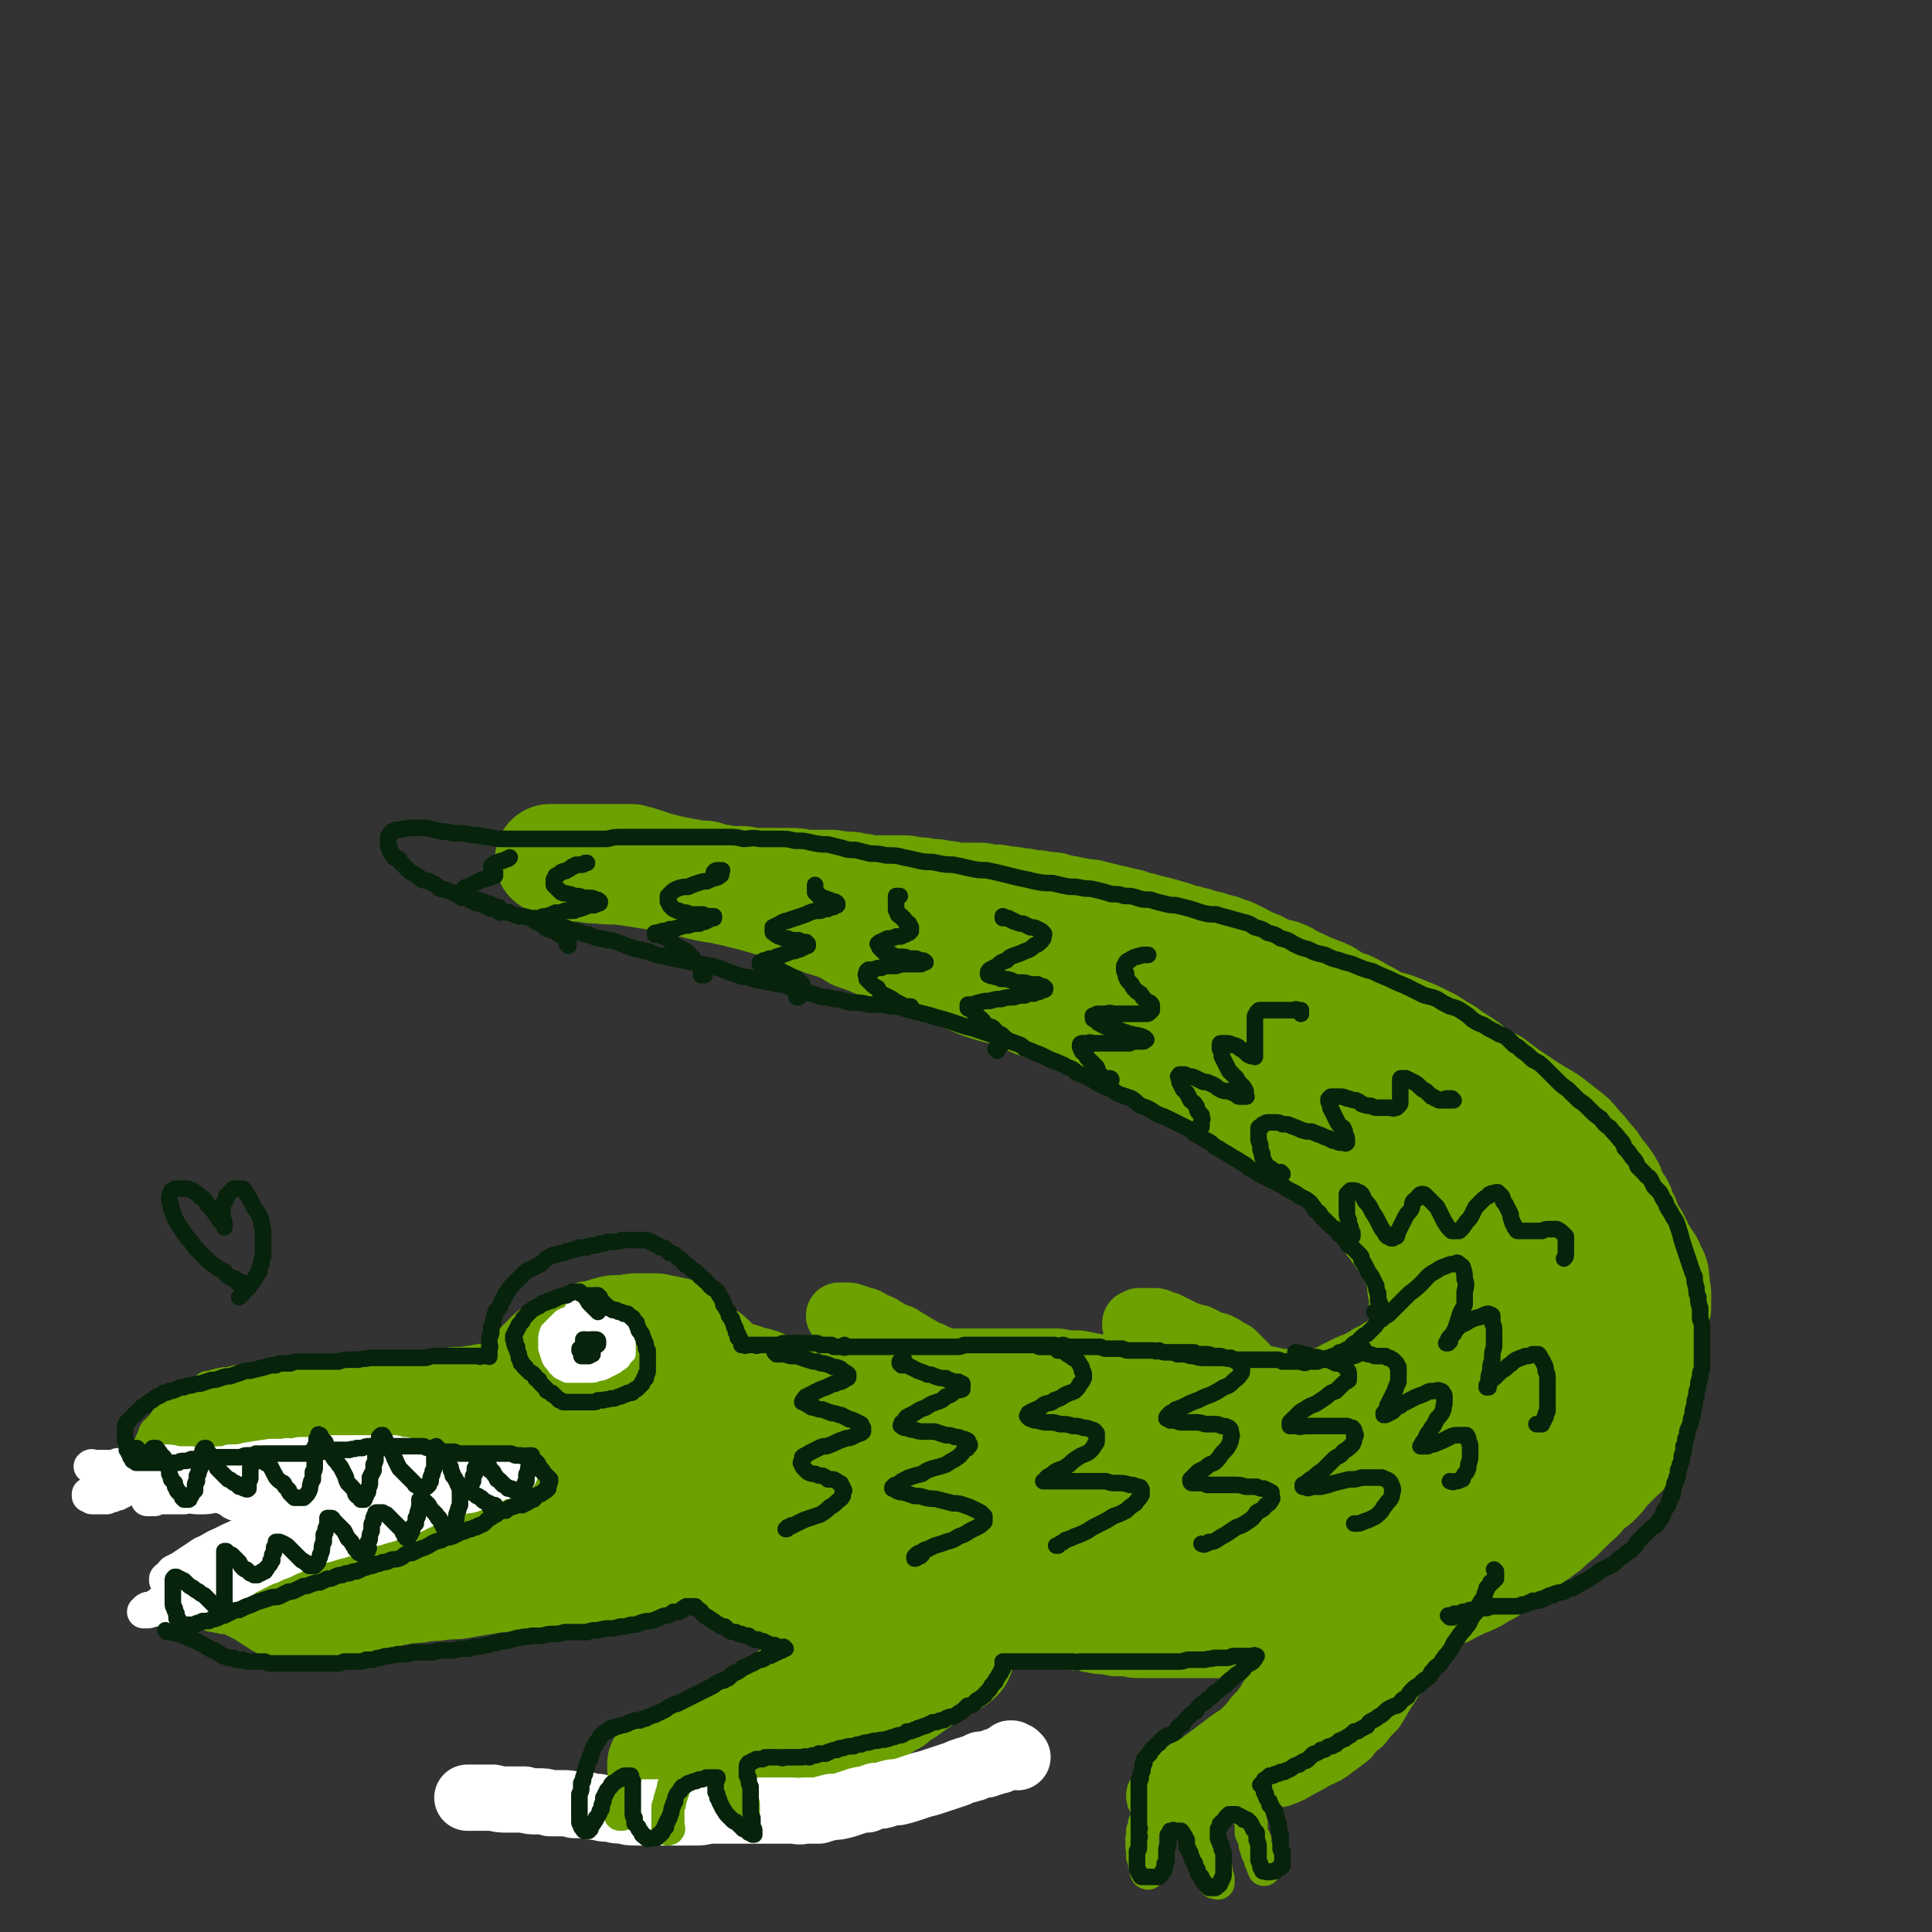 <svg viewBox='0 0 1050 1050' version='1.1' xmlns='http://www.w3.org/2000/svg' xmlns:xlink='http://www.w3.org/1999/xlink'><rect x="0" y="0" width="1050" height="1050" fill="#333333" stroke="none"/><g fill='none' stroke='rgb(108,161,0)' stroke-width='60' stroke-linecap='round' stroke-linejoin='round'><path d='M149,785c-1,0 -1,-1 -1,-1 0,0 0,0 0,1 0,0 0,0 0,0 0,0 0,-1 0,-1 0,0 0,0 1,1 0,0 0,0 0,0 0,0 -1,-1 -1,-1 0,0 0,1 1,1 0,0 0,0 0,0 0,0 0,-1 0,-1 0,0 0,0 0,0 1,-1 1,-1 2,-1 0,-1 0,-1 0,-1 0,-1 0,-2 1,-2 0,-1 1,-1 2,-2 0,-1 0,-1 1,-2 1,-1 1,-1 1,-2 1,-1 1,-1 2,-2 1,-1 1,-1 1,-2 1,-1 1,-1 2,-1 1,-1 1,-1 2,-1 1,-1 1,-1 2,-1 2,0 2,0 3,-1 1,0 1,0 2,0 1,0 1,0 3,0 2,0 2,0 3,0 2,0 2,0 4,0 4,0 4,0 7,0 3,0 3,0 5,0 3,0 3,0 6,0 3,0 3,0 6,0 3,-1 3,-1 6,-1 3,0 3,0 7,0 3,0 3,0 6,0 4,-1 4,-1 7,-1 5,0 5,0 9,-1 5,0 5,0 9,-1 4,0 4,0 7,0 3,-1 3,-1 6,-1 3,-1 3,-1 6,-1 3,0 3,0 5,-1 3,0 3,0 5,0 2,0 2,0 4,0 1,0 1,0 1,0 1,0 1,0 2,0 0,0 0,0 1,0 0,0 0,0 0,0 0,0 -1,-1 -1,-1 0,0 1,0 1,1 0,0 -1,0 -1,0 0,0 0,0 -1,0 0,0 0,0 0,0 0,0 0,-1 0,-1 0,0 0,0 0,0 0,0 0,0 0,0 0,0 0,0 -1,0 0,0 0,0 0,0 0,0 0,0 0,0 0,0 0,0 0,-1 0,0 0,0 0,0 0,0 0,0 0,0 0,0 0,0 0,-1 1,0 1,0 1,0 1,-1 1,-1 1,-2 1,0 1,0 1,-1 1,0 1,0 1,-1 1,-1 1,-1 2,-1 0,-1 0,-1 1,-2 1,-1 1,-1 2,-2 1,-1 1,-2 2,-3 1,-1 1,-1 2,-3 2,-1 2,-1 3,-3 2,-2 2,-2 4,-3 1,-1 1,-1 3,-2 2,-1 2,-1 4,-2 2,-1 2,-1 4,-2 3,-1 3,-1 6,-2 2,-1 2,-1 5,-1 3,-1 3,-1 6,-2 2,0 2,-1 5,-1 3,0 3,0 6,0 3,-1 3,-1 6,-1 4,0 4,0 8,0 2,0 2,0 4,1 3,0 3,0 6,1 2,0 2,0 4,2 2,1 2,1 4,3 2,1 2,1 4,3 3,2 3,2 5,4 3,2 3,2 5,4 2,3 2,3 5,5 2,2 2,3 4,5 2,2 3,2 4,4 2,2 2,2 3,4 1,2 1,2 2,4 1,1 1,1 1,3 1,1 1,1 1,3 0,1 0,1 0,3 0,1 0,1 -1,1 0,2 0,1 -1,3 0,0 0,0 0,1 -1,1 -1,1 -1,2 0,0 0,0 -1,1 0,1 0,1 0,1 -1,1 -1,1 -1,2 -1,1 -1,1 -2,2 -2,1 -2,1 -3,3 -2,1 -2,2 -3,2 -1,1 -2,1 -3,1 -2,1 -2,1 -3,3 -1,0 -1,0 -2,1 -1,1 -1,1 -2,1 -1,1 -1,0 -1,1 -1,0 -1,0 -1,0 -1,1 -1,1 -2,1 0,0 0,0 -1,0 -1,0 -1,0 -2,0 -2,0 -2,0 -4,0 -1,0 -1,0 -3,0 -3,0 -3,0 -5,0 -4,0 -4,0 -7,0 -4,-1 -4,-1 -7,-1 -2,-1 -3,-1 -5,-2 -5,-1 -5,-1 -10,-3 -4,-2 -4,-3 -8,-5 -3,-2 -3,-2 -5,-4 -4,-2 -4,-2 -7,-5 -4,-3 -4,-3 -8,-7 -2,-2 -2,-2 -4,-5 -2,-2 -2,-2 -3,-5 -1,-1 -1,-2 -1,-3 0,-2 0,-3 1,-4 1,-2 2,-1 4,-2 3,-2 3,-2 6,-3 3,-1 3,-1 7,-1 6,-1 6,-1 12,-2 5,0 6,0 11,1 5,0 5,1 10,3 4,1 4,0 7,2 6,3 6,3 11,7 3,3 3,3 6,6 2,3 2,3 4,6 1,2 1,2 2,5 0,2 0,2 0,4 0,1 0,2 -1,3 -3,2 -3,2 -5,3 -3,2 -3,3 -6,4 -6,2 -6,2 -12,3 -6,1 -6,1 -12,1 -6,1 -6,1 -12,1 -5,0 -5,0 -9,-1 -6,0 -6,0 -11,-2 -5,-2 -5,-3 -8,-6 -3,-2 -3,-2 -4,-4 -1,-3 -1,-3 -1,-6 0,-2 0,-2 1,-5 0,-2 1,-2 2,-3 2,-3 1,-3 4,-5 1,-2 1,-1 3,-2 0,0 1,0 1,0 '/><path d='M166,779c0,0 -1,-1 -1,-1 0,0 1,1 1,1 -1,0 -1,0 -1,0 -1,0 -1,0 -2,0 0,0 0,0 -1,0 0,0 0,0 -1,0 0,0 0,1 0,1 -1,0 -1,-1 -1,0 0,0 0,0 0,0 0,0 0,0 0,0 0,0 0,0 -1,-1 0,0 1,1 1,1 1,0 2,0 3,0 1,0 1,0 2,0 3,0 3,0 6,-1 3,0 3,0 6,0 3,-1 3,-1 7,-1 4,-1 4,0 8,-1 4,0 4,0 8,0 4,-1 4,-1 7,-1 4,0 4,0 7,0 4,0 4,0 7,0 4,0 4,0 7,0 4,0 4,0 7,0 5,0 5,0 10,0 3,0 3,0 7,0 3,1 3,1 6,1 3,0 3,0 6,0 2,1 2,0 5,1 2,0 2,0 5,0 2,1 2,1 5,1 2,0 2,0 5,0 2,1 2,1 5,1 3,0 3,0 6,0 3,1 3,1 6,1 2,0 2,0 5,0 3,0 3,0 5,0 3,0 3,0 6,0 2,0 2,0 5,0 2,0 2,0 5,1 2,0 2,0 4,0 2,0 2,0 4,0 2,1 2,1 4,1 1,0 1,1 3,1 1,1 0,1 1,1 1,1 1,0 2,1 1,0 1,0 2,0 0,1 0,1 0,1 0,0 0,0 0,1 0,0 0,0 0,1 0,0 0,0 0,1 0,0 0,0 0,1 0,0 0,0 0,1 0,1 0,1 0,1 -1,2 -1,2 -1,3 -1,1 -1,1 -2,2 -1,2 -1,2 -2,3 -1,2 -1,2 -3,3 -1,1 -1,1 -2,2 -2,1 -2,1 -3,2 -2,1 -2,1 -4,2 -2,1 -2,1 -4,2 -2,0 -2,0 -4,1 -3,1 -3,1 -6,2 -3,1 -3,2 -6,3 -3,1 -3,1 -7,2 -4,2 -4,2 -8,4 -5,1 -5,1 -10,2 -5,1 -5,2 -10,3 -5,2 -5,2 -10,3 -4,2 -4,2 -9,3 -4,1 -4,1 -8,2 -4,1 -4,1 -7,3 -3,1 -3,1 -6,2 -4,1 -4,2 -8,3 -4,1 -4,1 -8,2 -4,1 -4,1 -8,3 -4,1 -4,0 -8,1 -4,1 -4,1 -7,2 -4,1 -4,1 -7,2 -3,1 -3,1 -6,1 -3,1 -3,1 -6,2 -2,0 -2,0 -4,1 -2,0 -2,0 -3,1 -1,0 -1,0 -2,1 -1,0 -1,0 -2,0 0,1 0,1 -1,1 0,0 0,0 0,0 0,0 0,0 0,0 0,0 0,0 0,0 0,0 -1,-1 -1,-1 0,0 0,1 1,1 0,0 0,0 0,0 0,0 0,0 0,0 0,0 0,0 0,0 0,0 0,-1 0,-1 -1,0 0,1 0,1 1,0 1,0 1,0 0,0 0,0 1,0 0,0 0,0 0,0 1,0 1,0 1,0 1,0 1,0 1,0 0,0 0,0 1,0 0,0 0,0 0,0 0,0 0,0 0,0 0,0 0,0 0,0 1,0 1,0 1,0 0,0 0,0 0,0 0,0 0,0 0,0 0,0 0,0 1,0 0,0 0,0 0,0 0,0 0,0 0,0 0,0 0,0 0,0 0,0 0,0 0,0 0,0 0,0 0,0 0,0 0,0 0,0 0,0 0,0 0,0 1,1 1,1 1,1 0,0 0,0 0,0 0,0 0,0 0,0 0,0 0,0 0,0 1,0 1,0 1,0 0,0 0,0 1,1 0,0 0,0 1,0 0,0 0,0 1,0 1,1 1,1 3,1 1,0 1,0 3,0 2,0 2,0 4,0 3,0 3,0 6,0 3,0 3,0 6,0 3,0 3,0 6,0 3,0 3,-1 6,-1 3,0 3,0 6,0 3,-1 3,-1 6,-1 4,0 4,0 7,-1 6,0 6,0 12,-1 6,0 6,0 11,-1 6,-1 6,-1 12,-2 6,-1 6,-1 12,-1 7,-1 7,-1 14,-2 7,-1 7,-1 14,-1 7,-1 7,-1 14,-1 6,-1 6,-1 13,-2 7,-1 7,0 13,-1 6,-1 6,-1 12,-2 6,-1 6,-1 11,-2 6,0 6,0 11,-1 5,-1 5,-1 11,-1 5,-1 5,-1 9,-1 5,0 5,0 10,-1 4,0 4,0 9,0 4,0 4,0 9,0 3,0 3,1 7,0 3,0 3,0 6,0 2,0 2,0 5,0 1,0 1,0 3,0 1,0 1,0 2,-1 1,0 1,0 2,0 0,0 0,0 0,0 0,0 0,0 0,0 0,0 0,0 0,-1 0,0 0,1 0,1 0,0 0,0 0,0 0,-1 0,-1 0,-1 -1,0 -1,0 -1,-1 -1,-1 -1,-1 -2,-2 0,0 0,0 0,0 '/><path d='M370,739c0,0 -1,-1 -1,-1 0,0 0,0 1,0 0,0 0,0 0,0 0,0 0,0 0,0 0,0 0,0 1,0 1,1 1,1 3,2 1,0 1,0 2,1 1,1 1,1 2,2 2,1 2,1 3,1 2,1 2,1 4,2 1,1 1,1 2,2 1,1 1,1 2,1 1,1 1,1 1,2 2,1 1,2 3,3 1,1 1,1 2,2 1,1 2,1 3,2 2,2 2,2 3,3 2,1 2,1 3,2 2,2 2,2 3,4 1,1 1,1 2,2 2,1 2,1 3,3 1,1 1,1 2,2 1,1 1,2 2,3 0,1 0,1 1,2 1,1 1,1 1,2 1,1 1,1 1,2 0,1 0,1 1,2 0,1 0,1 1,2 1,1 1,0 1,1 0,1 0,1 0,1 0,1 1,1 1,1 0,1 0,1 0,1 1,1 1,1 1,1 0,0 0,0 0,0 0,0 0,0 0,1 0,0 1,0 1,0 0,0 0,0 0,1 0,0 0,0 1,0 0,1 0,0 0,1 1,0 1,0 1,1 1,0 1,0 2,1 0,0 0,0 1,1 1,0 1,0 1,1 1,0 1,0 2,1 1,1 1,1 2,2 1,1 1,1 3,2 2,2 2,2 4,4 3,1 3,1 6,3 4,2 3,2 7,4 5,2 5,2 9,4 5,2 5,2 10,4 5,2 5,2 9,4 5,2 5,2 9,3 4,1 4,1 7,2 3,1 4,1 7,2 2,1 2,1 5,2 3,1 3,1 5,2 3,1 2,1 5,2 1,0 1,0 3,1 1,0 1,0 2,1 2,0 2,0 3,0 0,0 0,0 0,0 0,0 1,0 1,0 0,0 -1,0 -1,0 -1,0 0,0 -1,-1 '/><path d='M394,750c0,-1 -1,-1 -1,-1 0,0 1,0 1,0 0,0 0,0 0,-1 0,0 0,0 0,0 1,0 1,0 1,0 2,0 2,0 3,0 1,0 1,0 2,1 2,0 2,0 3,0 2,1 2,1 4,2 3,0 3,0 6,1 3,1 3,2 6,3 3,1 4,1 7,2 3,1 3,1 7,2 3,2 3,2 7,4 3,1 3,1 6,3 3,1 4,1 7,3 3,1 3,1 6,3 4,1 4,1 8,3 3,2 3,2 6,4 4,1 4,1 8,3 4,2 4,2 8,4 4,1 4,1 8,3 4,1 4,1 7,2 4,1 4,2 7,3 2,0 2,0 5,1 2,1 2,1 4,1 2,1 2,1 4,1 0,1 0,1 1,1 0,0 1,0 1,1 0,0 0,0 0,0 -1,0 -1,0 -1,0 '/><path d='M405,841c0,0 -1,-1 -1,-1 0,0 0,0 0,1 -1,0 -1,-1 -2,0 0,0 0,0 0,0 -1,1 -1,1 -1,1 0,0 0,0 0,1 0,0 0,0 0,1 0,0 0,0 0,0 0,0 0,0 0,1 0,0 0,0 0,0 0,1 0,1 0,1 0,1 0,1 0,1 0,1 0,1 0,2 0,1 0,1 0,2 1,1 1,1 1,2 0,1 0,1 1,2 0,0 0,1 1,1 1,1 1,1 3,2 1,1 1,1 3,2 2,1 3,0 5,1 3,2 3,2 5,3 4,1 4,1 7,2 4,2 4,2 7,3 4,1 4,1 8,2 5,1 5,1 11,2 6,1 6,1 13,1 8,1 8,1 16,1 9,1 9,1 17,1 9,0 9,0 19,0 9,0 9,0 18,0 8,-1 8,-1 17,-1 7,0 7,0 15,-1 7,0 7,0 13,-1 6,0 6,0 11,0 5,-1 5,-1 9,-1 5,0 5,0 9,-1 3,0 3,0 7,0 3,-1 3,-1 6,-1 3,0 3,0 5,-1 2,0 2,0 3,-1 2,0 2,0 4,-1 1,0 1,-1 1,-2 1,0 1,0 2,-1 0,-1 0,-1 0,-2 0,-1 0,-1 -1,-2 0,0 0,0 0,0 '/><path d='M498,873c0,0 0,-1 -1,-1 0,0 0,0 0,0 0,0 -1,0 -1,0 -1,0 -1,1 -1,1 0,1 0,1 -1,2 0,1 0,1 0,2 -1,2 -1,2 -2,3 -1,1 -1,2 -2,3 -1,2 -1,2 -3,3 -2,2 -2,2 -4,3 -2,2 -2,1 -4,2 -3,2 -3,2 -7,4 -2,1 -2,1 -5,3 -4,1 -4,1 -7,3 -3,2 -3,2 -7,4 -4,2 -4,2 -7,5 -4,3 -4,3 -8,6 -5,3 -5,3 -10,7 -4,3 -4,3 -9,6 -5,4 -5,4 -10,7 -4,2 -4,3 -9,5 -4,2 -4,2 -9,4 -4,2 -4,2 -8,4 -3,1 -3,1 -7,3 -3,1 -3,1 -5,2 -2,1 -2,1 -4,2 -2,0 -2,0 -4,1 -1,1 -1,1 -2,1 0,1 0,1 -1,1 0,1 0,1 0,1 0,1 0,1 0,1 1,1 1,1 1,2 2,1 2,1 4,1 3,1 3,1 6,1 3,1 3,1 6,1 4,0 4,0 8,0 5,0 5,0 9,0 5,-1 5,-1 9,-2 5,-1 5,-1 9,-3 5,-2 5,-2 10,-3 4,-2 4,-3 9,-5 5,-2 5,-2 9,-4 5,-2 5,-2 9,-5 5,-2 5,-2 10,-4 4,-3 4,-3 8,-5 5,-3 5,-3 9,-6 5,-2 4,-3 9,-5 3,-3 3,-3 7,-5 4,-3 4,-3 7,-5 3,-3 3,-3 7,-5 2,-1 2,-1 4,-3 2,-1 2,-1 4,-2 2,-1 2,-1 4,-2 1,0 1,0 2,-1 0,0 0,0 0,-1 0,0 0,0 0,0 1,0 1,0 1,0 0,-1 0,-1 0,-1 0,0 0,0 0,0 -1,0 -1,0 -1,0 0,-1 1,-1 0,-1 0,0 0,0 0,0 0,0 0,0 0,0 0,0 0,0 0,-1 0,0 0,0 0,0 0,0 0,0 0,0 0,-1 0,-1 0,-1 0,0 0,0 0,0 -1,-1 -1,0 -1,-1 '/><path d='M439,758c0,0 -1,-1 -1,-1 0,0 0,0 0,0 0,0 0,0 0,0 1,0 1,0 1,0 1,0 1,-1 2,-1 1,0 1,0 2,0 1,0 1,-1 3,-1 1,0 1,0 3,0 2,-1 2,-1 4,-1 2,0 2,0 4,-1 2,0 2,0 4,-1 3,0 3,0 6,0 2,0 2,-1 5,-1 4,0 4,0 7,0 3,0 3,0 6,0 4,0 4,0 7,0 4,0 4,1 7,1 4,0 4,0 7,0 4,0 4,0 7,0 3,0 3,0 7,0 3,0 3,0 6,0 4,0 4,0 8,0 3,0 3,0 6,0 4,0 4,0 8,0 4,0 4,0 7,0 5,0 5,0 9,0 5,0 5,0 10,0 5,1 5,1 11,1 5,1 5,1 10,2 6,0 6,1 11,1 5,1 5,1 11,1 5,0 5,0 10,0 6,0 6,0 11,0 6,0 6,1 12,1 6,0 6,0 12,1 6,0 6,0 13,1 5,1 5,1 10,1 5,1 5,1 9,2 4,0 4,0 8,1 3,0 4,0 7,1 3,1 3,1 6,2 1,0 1,0 3,1 '/><path d='M503,793c0,0 -1,-1 -1,-1 0,0 1,0 1,0 3,0 3,-1 5,-1 6,-1 6,-1 12,-2 5,0 5,0 10,0 9,0 9,0 18,0 10,0 10,0 19,0 11,0 11,0 22,0 12,0 12,0 23,0 12,0 12,0 25,0 12,0 12,0 25,0 13,0 13,-1 25,0 11,0 11,0 23,1 9,1 9,1 19,3 8,2 8,2 15,3 6,2 6,2 11,4 5,1 6,1 10,3 4,1 4,1 7,3 2,0 2,0 4,1 0,1 0,1 1,2 0,0 -1,1 -1,1 -1,0 -2,0 -3,1 '/><path d='M627,816c0,0 0,-1 -1,-1 -4,0 -4,0 -8,0 -12,0 -12,0 -25,0 -12,0 -12,0 -24,0 -9,1 -9,1 -19,2 -6,0 -6,0 -12,1 -5,2 -5,2 -10,4 -4,1 -4,1 -7,2 -2,1 -2,1 -4,2 -1,1 -1,1 -1,2 0,0 0,0 0,1 1,0 1,0 2,1 1,0 1,0 3,1 3,0 3,0 6,0 6,1 6,1 11,1 7,1 7,1 14,1 8,0 8,0 17,1 10,0 10,0 19,1 11,1 11,1 21,2 12,1 12,0 24,1 12,1 12,1 24,1 13,0 13,0 26,0 11,0 11,0 23,0 11,0 11,0 21,-1 8,0 8,0 16,-1 6,0 6,0 12,-1 5,0 5,0 9,-1 2,0 2,0 4,-1 1,0 2,0 2,0 1,-1 1,-1 1,-1 -1,-1 0,-1 -1,-2 -3,-1 -3,-1 -6,-1 -5,-1 -5,-1 -10,-2 -7,-1 -7,-1 -14,-1 -9,-1 -9,-1 -18,-1 -10,0 -10,0 -21,-1 -11,0 -11,0 -22,0 -11,0 -11,0 -23,0 -12,0 -12,0 -24,0 -10,0 -10,0 -21,0 -10,0 -10,0 -20,1 -9,0 -9,0 -18,1 -8,1 -8,2 -17,4 -7,1 -7,1 -14,3 -6,1 -6,1 -12,3 -4,1 -4,2 -9,3 -3,1 -3,1 -6,2 -2,1 -2,1 -4,2 -1,1 -1,1 -2,2 -1,0 -1,0 -1,1 0,0 0,0 0,0 0,1 0,1 0,1 1,0 1,0 2,1 0,0 0,0 1,0 1,1 1,1 2,2 1,0 1,0 1,1 1,0 1,0 2,1 1,1 1,1 3,1 1,1 1,1 3,1 2,1 2,1 4,2 2,1 2,1 5,2 3,1 3,1 6,2 4,2 4,2 8,3 3,2 3,2 7,4 4,1 4,1 8,3 3,1 3,1 7,2 3,1 3,1 7,2 4,1 3,1 7,1 3,1 3,1 6,2 4,0 4,0 7,1 3,0 3,1 6,1 4,0 4,0 7,1 3,0 3,0 7,0 3,1 3,1 7,1 4,0 4,0 7,0 4,0 4,0 8,0 4,0 4,0 7,0 3,0 3,0 6,0 4,0 4,0 7,0 3,0 3,0 7,0 4,0 4,0 7,0 4,0 4,0 8,0 3,0 3,0 7,0 4,0 4,0 8,0 4,0 4,0 7,0 5,0 5,0 9,-1 4,0 4,0 8,0 5,-1 5,-1 9,-1 4,0 4,0 8,-1 3,0 3,0 7,-1 3,-1 3,-1 7,-1 3,-1 3,-1 7,-2 3,-1 4,-1 7,-2 5,-1 5,-1 10,-3 4,-1 4,-2 8,-3 4,-2 4,-1 7,-3 4,-2 4,-2 8,-4 3,-1 3,-1 7,-3 3,-2 3,-2 7,-4 3,-2 3,-2 6,-4 2,-2 2,-2 4,-4 4,-2 4,-2 7,-4 3,-3 3,-3 7,-6 3,-2 3,-2 7,-5 3,-3 3,-3 7,-6 3,-3 3,-3 6,-6 4,-4 4,-3 7,-7 3,-3 3,-3 7,-6 3,-3 3,-3 5,-6 3,-3 3,-3 6,-6 2,-3 3,-2 5,-5 1,-3 1,-3 2,-6 2,-2 2,-2 3,-5 1,-3 0,-3 1,-5 1,-3 1,-3 1,-6 1,-3 1,-3 1,-6 0,-4 0,-4 1,-7 0,-4 0,-4 1,-7 1,-4 1,-4 2,-8 1,-4 1,-4 2,-8 0,-3 0,-3 1,-7 1,-3 1,-3 1,-6 0,-3 0,-3 1,-7 0,-3 0,-3 0,-7 -1,-3 0,-3 -1,-6 0,-4 0,-4 -2,-7 -1,-4 -2,-4 -4,-7 -1,-3 -2,-3 -3,-6 -2,-4 -2,-4 -4,-7 -2,-4 -2,-4 -3,-7 -2,-3 -2,-3 -3,-7 -2,-3 -2,-3 -4,-6 -1,-4 -1,-4 -3,-7 -2,-3 -2,-3 -5,-6 -2,-4 -2,-4 -5,-7 -3,-4 -3,-4 -6,-7 -3,-4 -3,-4 -7,-7 -5,-4 -5,-4 -9,-7 -5,-3 -5,-3 -10,-6 -6,-4 -6,-4 -12,-8 -4,-3 -4,-3 -8,-6 -4,-2 -4,-1 -7,-3 -3,-2 -3,-2 -5,-4 -2,-2 -2,-2 -5,-4 -3,-2 -3,-2 -5,-3 -3,-2 -3,-3 -6,-4 -3,-2 -3,-2 -6,-4 -4,-2 -4,-2 -8,-4 -5,-2 -5,-2 -10,-4 -5,-2 -5,-1 -10,-3 -4,-2 -4,-3 -9,-5 -3,-2 -3,-2 -7,-4 -3,-1 -3,-1 -6,-2 -3,-2 -3,-2 -6,-4 -2,-1 -2,-1 -5,-2 -2,-1 -2,-1 -5,-2 -2,-1 -2,-1 -4,-2 -2,-1 -2,-1 -5,-2 -2,-1 -2,-2 -5,-3 -2,-1 -2,0 -4,-1 -3,-1 -3,-1 -6,-2 -3,-2 -3,-2 -6,-3 -2,-1 -2,-1 -5,-2 -1,-1 -1,-1 -3,-2 -2,-1 -2,-1 -4,-2 -2,0 -2,0 -4,-1 -1,-1 -1,-1 -3,-1 -2,-1 -2,-1 -4,-1 -1,-1 -1,-1 -3,-1 -1,0 -1,0 -3,-1 -2,0 -2,0 -3,-1 -2,0 -2,0 -4,-1 -2,0 -2,0 -4,-1 -2,0 -2,0 -3,-1 -2,-1 -2,0 -4,-1 -2,-1 -2,-1 -4,-1 -2,-1 -2,-1 -3,-1 -2,-1 -2,0 -4,-1 -1,0 -1,0 -3,-1 -1,0 -1,0 -2,0 -2,-1 -2,-1 -4,-1 -1,0 -1,0 -1,-1 -1,0 -2,0 -3,0 -1,-1 -1,-1 -2,-1 -1,0 -1,0 -2,0 -1,-1 -1,-1 -2,-1 0,0 0,0 -1,0 -1,0 -1,0 -2,0 -1,0 -1,-1 -1,-1 -1,0 -1,0 -2,0 0,0 -1,0 -1,0 -1,0 0,-1 -1,-1 0,0 0,0 -1,0 0,0 0,0 -1,0 0,-1 0,0 -1,0 0,0 0,0 0,0 -1,-1 -1,-1 -1,-1 -1,0 -1,0 -2,0 0,0 0,0 -1,0 -1,0 -1,0 -1,0 -1,0 -1,0 -2,0 0,0 0,0 -1,-1 -1,0 -1,0 -1,0 -1,0 -1,0 -2,0 -1,0 -1,0 -2,-1 -1,0 -1,0 -2,0 -1,0 -1,0 -3,-1 -1,0 -1,0 -2,0 -1,-1 -1,-1 -3,-1 -1,0 -1,0 -2,0 -1,0 -1,0 -3,0 -1,-1 -1,-1 -2,-1 -1,0 -1,0 -2,0 -1,0 -1,0 -1,0 -1,0 -1,0 -2,0 -1,0 -1,0 -2,-1 -1,0 -1,0 -2,0 -1,0 -1,0 -3,0 -1,-1 -1,-1 -3,-1 -1,0 -1,0 -3,0 -2,0 -2,0 -3,-1 -2,0 -2,0 -3,0 -2,0 -2,0 -4,0 -1,-1 -1,0 -2,-1 -1,0 -1,0 -2,0 -1,0 -1,0 -2,0 -1,0 -1,0 -1,0 -1,0 -1,0 -2,0 -1,0 -1,0 -2,0 -1,0 -1,0 -3,0 -1,0 -1,0 -3,0 -1,0 -1,0 -3,-1 -2,0 -2,0 -4,0 -2,-1 -2,-1 -4,-1 -2,0 -2,0 -4,0 -2,-1 -2,-1 -5,-1 -2,0 -2,0 -4,0 -1,-1 -1,-1 -3,-1 -1,0 -1,0 -2,0 -1,0 -1,0 -1,0 -1,0 -1,0 -2,0 -1,0 -1,0 -1,0 -1,0 -1,0 -2,0 -2,0 -2,0 -3,0 -2,0 -2,0 -4,0 -2,0 -2,0 -4,0 -2,0 -2,0 -4,-1 -2,0 -2,0 -4,0 -1,-1 -1,-1 -3,-1 -2,0 -2,0 -4,0 -2,-1 -2,0 -5,-1 -1,0 -1,0 -3,0 -3,0 -3,0 -6,0 -3,0 -3,0 -6,0 -4,-1 -4,-1 -8,-1 -4,0 -4,0 -9,0 -4,0 -4,0 -8,0 -4,0 -4,0 -8,-1 -4,0 -4,0 -8,0 -4,-1 -4,-1 -7,-1 -3,-1 -3,-1 -6,-2 -3,0 -3,0 -6,0 -2,-1 -2,-1 -3,-1 -3,0 -3,0 -5,-1 -2,0 -3,0 -5,-1 -2,0 -2,0 -4,-1 -2,0 -2,0 -4,-1 -3,-1 -3,-1 -6,-2 -1,0 -1,0 -3,-1 -1,0 -1,0 -2,0 -1,0 -1,-1 -2,-1 -1,0 -1,0 -3,0 -1,0 -1,0 -2,0 -3,0 -3,0 -6,0 -2,0 -2,0 -4,0 -3,0 -3,0 -5,0 -2,0 -2,0 -4,0 -3,0 -3,0 -6,0 -3,0 -3,0 -6,0 -3,0 -3,0 -5,0 -1,0 -1,0 -2,0 0,0 0,0 0,0 0,0 0,0 -1,0 0,0 0,0 0,0 1,0 1,0 2,0 1,0 1,0 2,1 2,0 2,0 4,1 2,1 2,0 4,1 3,1 3,1 6,1 5,1 5,1 9,1 7,1 7,0 14,1 7,1 7,1 13,2 7,1 7,1 14,2 5,1 5,2 10,3 8,2 8,2 15,3 9,2 9,2 17,4 7,2 7,2 14,4 6,2 6,2 12,4 5,2 5,2 9,4 7,3 7,2 14,5 4,2 4,2 7,4 6,2 6,2 13,5 5,2 5,2 10,4 5,2 5,3 10,5 4,1 4,1 8,2 5,2 5,2 10,4 6,2 6,2 11,4 7,3 7,3 14,5 4,1 4,1 8,2 6,2 6,3 12,5 4,2 4,2 9,3 5,2 5,2 9,3 5,2 5,2 10,4 3,1 3,1 6,2 4,1 4,0 8,1 5,2 5,2 9,4 3,1 3,1 7,2 3,2 3,2 6,3 3,1 3,1 6,2 4,2 4,2 9,5 3,1 3,1 7,3 4,2 4,2 8,4 4,3 4,3 8,5 4,2 4,2 8,5 4,2 4,2 7,4 4,2 4,2 7,4 3,2 3,2 5,4 3,2 3,2 7,5 2,1 2,1 4,2 3,2 3,3 6,5 3,2 3,2 5,4 3,1 3,1 5,3 3,2 3,2 5,4 2,1 2,1 3,2 3,3 3,3 5,6 3,2 2,3 5,5 2,3 2,2 5,5 2,2 2,3 4,5 2,3 2,3 4,5 2,2 2,2 4,5 1,2 1,2 3,5 2,2 2,2 4,5 1,2 2,2 3,4 1,2 1,2 3,4 1,2 1,2 3,4 1,2 1,2 1,4 1,2 1,2 2,5 1,2 1,2 2,5 0,2 0,2 0,4 0,2 0,2 1,5 0,2 0,2 0,4 0,2 0,2 0,4 0,2 0,2 0,4 0,2 1,2 1,4 0,1 0,1 0,3 0,2 0,2 -1,4 0,1 0,0 0,1 -1,3 -1,3 -2,5 -1,2 -1,2 -2,3 -2,2 -2,2 -4,4 -2,2 -2,2 -4,3 -2,1 -2,1 -4,2 -2,1 -2,2 -4,3 -1,1 -1,0 -3,1 -2,2 -2,2 -5,3 -2,1 -2,1 -4,2 -3,1 -3,1 -5,2 -2,1 -2,1 -4,2 -2,1 -2,1 -3,2 -3,1 -3,1 -5,2 -2,1 -2,1 -4,1 -3,1 -3,1 -5,2 -3,0 -3,0 -6,1 -2,1 -2,0 -5,1 -3,0 -3,0 -6,0 -2,1 -2,1 -5,1 -3,0 -3,0 -5,0 -2,0 -2,0 -4,0 -4,0 -4,0 -7,0 -2,0 -2,0 -5,0 -2,0 -2,0 -4,0 -3,0 -3,0 -6,0 -2,0 -2,0 -4,0 -1,0 -1,0 -3,1 0,0 0,0 0,0 0,0 0,0 0,0 0,0 0,-1 0,-1 0,1 0,1 1,2 0,0 1,0 1,1 2,0 2,0 4,1 2,0 2,0 4,0 3,0 3,0 6,1 3,0 3,0 6,0 4,0 4,0 7,0 4,0 4,0 8,0 5,-1 5,-1 9,-1 5,-1 5,-1 10,-1 5,-1 5,-1 10,-1 6,-1 6,-1 12,-1 6,-1 6,-1 12,-1 5,0 5,0 11,0 5,0 5,0 11,-1 4,0 4,0 8,0 4,0 4,0 8,0 2,-1 2,-1 4,-2 2,0 2,-1 4,-1 3,-1 3,-1 6,-2 1,-1 1,-1 3,-2 2,-2 3,-2 4,-4 2,-1 1,-1 3,-2 1,-3 2,-3 3,-5 2,-2 1,-2 2,-4 2,-2 2,-2 3,-5 1,-3 1,-3 2,-6 1,-4 1,-5 2,-9 0,-5 0,-6 0,-11 1,-6 1,-6 1,-12 0,-6 0,-6 -1,-12 -1,-10 -1,-10 -3,-19 -1,-7 -1,-7 -3,-14 -1,-5 -1,-5 -3,-9 -3,-7 -3,-7 -6,-14 -1,-5 -1,-5 -3,-10 -2,-4 -3,-4 -5,-8 -2,-3 -2,-3 -5,-6 -2,-3 -2,-3 -4,-5 -2,-1 -2,-1 -3,-3 -1,0 -1,0 -2,-1 -2,-1 -2,0 -3,-1 -1,0 -1,0 -1,0 0,0 0,0 0,0 0,0 1,0 1,1 2,1 2,1 4,3 3,2 3,2 5,4 6,5 7,4 13,9 6,5 6,5 11,11 5,4 4,4 9,9 4,4 4,4 7,9 5,5 4,5 9,11 4,6 4,6 8,12 4,6 4,6 7,12 3,6 3,6 6,12 2,6 2,6 4,12 2,6 3,6 4,13 2,6 2,6 2,12 1,6 1,6 1,12 0,6 -1,6 -2,12 -2,6 -2,6 -5,11 -3,6 -3,6 -7,11 -4,5 -4,5 -9,10 -5,5 -5,5 -10,10 -6,5 -6,5 -13,10 -8,5 -9,5 -18,10 -6,2 -6,2 -12,4 -5,2 -5,2 -9,4 -4,1 -4,1 -7,1 -2,1 -2,1 -4,2 -1,0 -1,0 -2,0 -1,0 -1,0 -1,0 0,0 0,0 0,-1 1,0 1,0 1,0 1,-1 1,-1 1,-1 2,-1 2,-1 4,-3 2,-2 2,-2 5,-4 3,-3 3,-3 6,-6 4,-3 4,-3 8,-7 5,-4 6,-4 11,-8 4,-4 4,-4 8,-7 4,-4 4,-4 8,-8 5,-5 5,-4 10,-9 5,-5 5,-5 10,-10 5,-5 5,-5 10,-10 4,-4 5,-4 9,-8 3,-3 4,-3 6,-7 2,-3 1,-3 3,-6 0,-2 1,-2 1,-3 0,-1 0,-1 -1,-2 0,0 -1,0 -1,-1 -1,0 -1,0 -2,-1 -1,0 -1,0 -2,0 -2,-1 -2,0 -4,0 -2,0 -2,0 -3,0 -2,0 -2,0 -4,1 -2,0 -2,0 -3,1 -1,0 -1,1 -2,1 -1,1 -1,1 -2,1 -1,0 -1,0 -1,1 -1,0 -1,0 -1,0 0,0 0,0 0,0 0,0 0,0 0,0 -1,0 -1,0 -1,0 0,-1 0,-1 0,-2 0,-2 -1,-2 -1,-3 0,-2 0,-2 0,-5 0,-3 0,-3 0,-5 0,-3 0,-3 0,-6 0,-3 0,-3 -1,-6 0,-4 0,-4 0,-7 -1,-3 -1,-3 -1,-6 -1,-2 -1,-2 -2,-5 -1,-3 -1,-3 -2,-6 -2,-3 -1,-3 -3,-5 -1,-3 -1,-3 -3,-6 -2,-3 -2,-3 -4,-6 -3,-4 -3,-3 -6,-7 -3,-4 -3,-5 -6,-9 -3,-3 -3,-3 -6,-6 -2,-2 -1,-3 -4,-5 -2,-3 -2,-3 -4,-6 -3,-3 -3,-2 -6,-5 -2,-3 -2,-3 -5,-5 -2,-3 -2,-3 -5,-5 -2,-2 -2,-2 -5,-5 -3,-2 -3,-2 -6,-4 -2,-2 -2,-2 -5,-5 -2,-2 -3,-2 -5,-4 -3,-2 -3,-2 -5,-4 -3,-2 -3,-2 -5,-4 -3,-2 -3,-2 -5,-4 -2,-2 -2,-2 -4,-5 -2,-2 -2,-2 -4,-4 -2,-2 -2,-2 -5,-4 -2,-2 -2,-2 -5,-3 -3,-2 -3,-3 -5,-4 -3,-2 -4,-1 -7,-3 -4,-2 -4,-2 -8,-3 -3,-2 -3,-2 -7,-3 -4,-2 -4,-2 -8,-4 -4,-1 -4,-1 -7,-3 -4,-2 -4,-2 -8,-4 -4,-2 -4,-2 -8,-4 -4,-2 -4,-2 -8,-4 -4,-1 -4,-1 -8,-3 -4,-1 -4,-2 -8,-3 -4,-1 -4,-1 -8,-1 -3,-1 -3,-1 -7,-1 -1,0 -1,0 -3,-1 -3,0 -3,0 -5,0 -1,0 -1,0 -3,0 0,0 0,0 0,0 0,0 0,0 0,0 0,0 0,0 0,0 2,1 2,1 3,1 3,1 3,1 6,2 4,1 3,1 7,3 5,2 5,2 10,4 5,2 5,2 10,5 6,3 6,3 12,6 5,3 5,3 10,7 6,4 6,4 11,8 5,5 4,5 9,10 5,5 5,5 9,11 5,5 5,5 9,11 5,5 5,5 9,10 4,5 4,6 8,11 4,5 4,5 8,10 4,6 4,6 8,11 3,4 3,4 7,9 3,4 3,3 6,7 4,4 4,4 6,8 2,3 2,4 4,8 2,4 2,4 4,8 2,4 2,4 4,8 2,4 2,4 4,8 2,3 2,3 4,7 1,3 1,3 3,6 1,3 1,3 2,6 2,2 2,2 3,5 1,2 1,2 2,5 2,2 2,1 3,4 1,2 1,2 1,5 1,2 1,2 1,4 0,3 0,3 0,5 0,2 1,2 1,4 0,3 0,3 0,5 0,3 0,3 -1,5 -1,3 -1,3 -3,6 -3,5 -3,5 -6,9 '/></g>
<g fill='none' stroke='rgb(108,161,0)' stroke-width='36' stroke-linecap='round' stroke-linejoin='round'><path d='M694,883c0,0 -1,0 -1,-1 0,0 0,0 0,0 0,0 0,0 0,0 0,0 0,0 1,0 1,0 1,0 2,0 1,1 1,1 2,3 1,1 1,1 2,3 0,3 0,3 0,5 1,3 1,4 0,7 0,4 0,4 -2,8 -1,5 -1,5 -4,10 -2,4 -2,4 -5,9 -3,4 -3,4 -6,7 -3,4 -3,4 -6,7 -4,4 -4,3 -8,6 -4,3 -4,3 -8,6 -4,3 -4,3 -8,6 -3,2 -3,2 -7,4 -3,2 -3,2 -6,4 -2,2 -2,2 -4,4 -1,1 -2,1 -3,2 -1,1 -1,1 -2,2 -1,1 -1,1 -1,1 0,0 1,0 1,0 1,0 1,0 2,0 2,0 2,0 4,-1 2,0 2,0 5,0 3,0 3,0 6,-1 4,0 4,0 8,-1 5,0 5,0 9,-1 5,-1 5,-1 10,-2 6,-1 5,-1 11,-3 5,-2 5,-2 10,-3 5,-2 5,-2 10,-5 4,-2 4,-2 9,-5 5,-2 5,-2 9,-5 4,-3 4,-3 8,-6 3,-4 3,-4 7,-7 3,-4 3,-4 7,-8 3,-5 3,-5 6,-10 3,-4 2,-4 6,-9 3,-5 3,-4 7,-9 3,-4 3,-4 6,-7 2,-4 2,-4 4,-7 2,-2 2,-2 3,-5 1,-1 1,-1 1,-3 1,-1 0,-1 0,-1 0,0 1,-1 0,-1 0,0 0,0 0,0 0,0 0,0 -1,0 -1,0 -1,0 -1,0 -1,0 -2,0 -2,0 -2,1 -2,1 -4,1 -2,1 -2,2 -3,3 -3,2 -3,2 -5,4 -4,3 -4,3 -7,7 -4,4 -4,4 -8,8 -4,5 -4,5 -9,9 -4,4 -4,5 -9,9 -4,4 -4,4 -9,8 -5,4 -5,4 -10,7 -6,4 -6,4 -11,7 -6,3 -6,2 -11,5 -5,2 -5,2 -10,3 -3,1 -3,1 -7,2 -1,0 -1,1 -2,1 -1,1 -1,1 -2,1 0,0 0,0 0,0 -1,0 -1,-1 0,-1 0,0 0,0 0,-1 2,-1 2,-1 3,-2 2,-2 2,-2 4,-4 3,-3 3,-3 6,-6 4,-4 4,-4 8,-8 5,-4 5,-4 9,-9 5,-4 5,-5 10,-9 4,-5 4,-5 9,-9 4,-3 4,-4 9,-6 3,-2 3,-2 6,-3 2,-1 2,-1 4,-1 1,0 1,-1 2,0 1,0 0,0 0,1 1,1 1,2 0,3 0,1 0,1 -2,3 -1,2 -1,2 -2,4 -3,2 -3,2 -5,5 -1,0 -1,0 -1,1 '/><path d='M643,764c0,0 -1,-1 -1,-1 0,0 1,0 1,0 0,0 -1,0 -1,-1 0,0 0,0 0,0 0,0 0,0 0,0 0,0 0,0 0,0 0,0 1,0 1,-1 0,0 0,0 0,-1 0,-1 0,-1 0,-2 0,-1 0,-1 -1,-2 0,-1 0,-1 -1,-3 -1,-1 -1,-1 -2,-3 -1,-2 -1,-2 -2,-4 -1,-2 -1,-2 -2,-4 -1,-2 -1,-2 -2,-4 -1,-2 -1,-2 -3,-4 -1,-1 -1,-1 -2,-3 -1,-1 0,-2 -2,-3 -1,-1 -1,-1 -2,-2 -1,-1 -1,-1 -2,-2 -1,-1 -1,-1 -3,-2 0,-1 0,-1 -1,-1 0,-1 0,-1 -1,-1 0,0 0,0 0,0 0,0 0,0 0,-1 0,0 0,0 0,0 1,0 1,0 1,0 1,-1 1,-1 1,-1 2,0 2,0 3,0 1,0 1,0 2,0 1,0 1,0 3,0 2,0 2,0 3,1 2,1 2,1 4,1 2,1 2,1 4,2 2,1 2,1 4,2 2,1 2,1 5,2 2,1 2,1 4,1 2,1 2,1 4,2 2,1 2,1 4,2 2,0 2,0 4,1 2,1 2,1 3,2 2,1 2,1 4,2 1,1 1,2 3,3 1,2 1,2 3,3 1,2 1,2 3,4 1,2 1,2 3,3 1,2 1,2 2,4 1,1 1,1 2,2 1,2 1,2 3,3 0,1 0,1 1,2 1,1 1,1 2,2 1,0 1,0 1,1 1,1 1,1 1,1 0,1 0,1 0,1 0,1 0,1 0,1 '/><path d='M527,753c0,0 -1,0 -1,-1 0,0 0,1 0,1 0,0 -1,0 -1,-1 -1,0 -1,0 -1,0 -1,0 -1,0 -1,0 0,0 0,0 -1,0 0,0 0,0 0,-1 0,0 0,0 -1,0 0,-1 0,0 0,-1 -1,0 -1,0 -1,-1 -1,-1 -1,-1 -2,-1 0,-1 0,-1 -1,-2 -1,-1 -1,-1 -2,-1 -2,-1 -2,-1 -4,-2 -1,-1 -1,-1 -3,-2 -1,0 -1,0 -3,-1 -2,-1 -2,-1 -4,-2 -2,-1 -2,-1 -5,-2 -2,-1 -2,-1 -5,-2 -2,-1 -2,-1 -5,-2 -3,-1 -2,-1 -5,-2 -2,-1 -2,-1 -5,-3 -2,-1 -2,-1 -5,-3 -2,-1 -2,-1 -4,-2 -2,-1 -2,-1 -4,-2 -1,-1 -1,-1 -2,-2 -1,-1 -1,-1 -2,-1 -1,-1 -1,-1 -2,-1 0,0 0,0 0,-1 -1,0 -1,0 -1,0 0,0 0,0 0,0 1,1 0,0 0,0 0,0 0,0 0,0 0,0 0,0 0,0 0,0 0,0 0,0 1,0 1,0 1,0 1,0 1,0 2,0 0,0 0,0 1,0 2,0 2,0 4,1 1,0 1,0 3,1 2,1 2,0 4,1 2,1 1,1 3,2 3,1 3,1 5,2 3,2 3,2 5,3 2,1 2,1 5,2 3,2 3,2 5,3 3,2 3,2 5,3 3,2 3,2 6,3 4,2 4,2 7,3 3,2 3,2 6,4 3,1 4,1 6,3 3,2 3,2 6,3 2,2 2,2 4,4 2,2 2,2 4,4 2,2 1,2 3,5 '/></g>
<g fill='none' stroke='rgb(255,255,255)' stroke-width='36' stroke-linecap='round' stroke-linejoin='round'><path d='M553,955c-1,0 -1,-1 -1,-1 0,0 0,0 0,0 0,0 -1,0 -1,0 -1,0 -1,0 -1,-1 0,0 0,0 0,0 0,0 0,0 0,0 -1,0 -1,0 -1,0 0,1 0,1 0,1 0,1 -1,0 -1,1 -1,0 -1,0 -2,0 -1,1 -1,1 -2,1 -1,1 -1,1 -2,1 -1,0 -1,0 -3,1 -1,0 -1,0 -3,1 -1,0 -1,0 -3,0 -2,1 -2,1 -4,2 -2,0 -2,1 -4,1 -3,1 -3,1 -5,2 -3,1 -3,1 -6,2 -3,1 -3,1 -6,2 -3,1 -3,1 -7,2 -3,1 -3,1 -6,2 -3,1 -3,1 -7,2 -3,0 -3,0 -6,1 -3,1 -3,1 -6,1 -3,1 -3,1 -5,2 -3,0 -3,0 -6,1 -3,1 -3,1 -6,2 -4,1 -4,1 -7,1 -4,1 -4,1 -7,2 -4,0 -4,0 -8,0 -3,1 -3,0 -7,0 -4,0 -4,0 -7,0 -4,0 -4,0 -8,0 -3,0 -3,0 -6,0 -3,0 -3,0 -6,0 -3,0 -3,0 -6,0 -3,0 -3,0 -6,0 -3,0 -3,0 -6,0 -4,1 -4,1 -8,1 -3,0 -3,0 -7,0 -4,0 -4,0 -8,0 -4,0 -4,0 -8,0 -4,0 -4,0 -8,0 -4,0 -4,0 -7,-1 -4,0 -4,0 -7,-1 -4,0 -4,0 -7,-1 -3,0 -3,0 -6,-1 -3,0 -3,0 -7,0 -3,-1 -3,-1 -6,-1 -3,0 -3,0 -7,0 -3,-1 -3,-1 -7,-1 -3,0 -4,0 -7,-1 -4,0 -4,0 -9,0 -4,0 -4,0 -8,-1 -4,0 -4,0 -9,0 -2,0 -2,0 -5,0 '/></g>
<g fill='none' stroke='rgb(108,161,0)' stroke-width='18' stroke-linecap='round' stroke-linejoin='round'><path d='M356,953c0,0 0,-1 -1,-1 0,0 1,0 1,1 0,0 0,0 0,0 0,0 -1,0 -1,0 0,0 0,-1 0,-1 0,0 0,0 0,0 0,0 0,0 0,0 0,0 0,0 0,0 -1,0 -1,0 -1,0 0,0 0,0 -1,0 0,0 0,0 -1,0 -1,0 -1,0 -1,0 -1,0 -1,0 -1,1 -1,0 -1,0 -2,1 0,0 0,0 -1,1 -1,0 -1,0 -2,1 -1,1 -1,0 -2,1 -1,1 0,1 -1,3 -1,1 -1,1 -1,2 -1,2 -1,2 -1,3 -1,2 -1,2 -1,3 0,2 0,2 -1,4 0,1 0,1 0,3 0,1 -1,1 -1,2 0,1 0,1 0,2 0,2 0,2 0,3 0,1 0,1 0,2 0,0 0,0 0,1 0,0 0,0 0,1 0,0 0,0 0,0 0,0 0,0 0,0 1,0 1,0 1,0 0,0 0,0 0,0 '/><path d='M372,954c0,0 -1,-1 -1,-1 0,0 0,1 0,1 0,0 0,0 0,0 0,1 0,1 0,1 0,1 0,1 0,2 0,1 0,1 0,2 0,2 0,2 -1,3 0,1 0,1 -1,2 -1,2 -1,2 -1,4 -1,2 -1,2 -2,3 0,2 0,2 -1,4 0,2 -1,2 -1,4 0,1 0,1 -1,3 0,2 0,2 0,3 0,2 0,2 0,3 0,1 0,1 0,1 0,1 0,1 0,2 0,1 0,1 0,2 0,0 0,0 0,0 0,0 0,0 0,1 0,0 0,0 0,0 1,0 0,-1 0,-1 '/><path d='M401,956c-1,0 -1,-1 -1,-1 -1,0 0,0 0,1 0,0 -1,-1 -1,0 0,0 0,0 0,1 0,1 0,1 0,1 0,1 0,1 0,2 1,1 1,1 1,3 1,1 1,1 1,2 1,2 1,2 1,3 0,2 0,2 0,4 1,2 0,2 1,3 0,2 0,2 0,4 1,1 1,1 1,2 0,1 0,1 0,2 0,1 0,1 0,1 0,1 0,1 0,1 0,0 0,0 0,0 '/><path d='M631,974c-1,0 -1,-1 -1,-1 -1,0 0,0 0,1 0,0 0,0 0,0 0,0 0,0 0,0 0,0 -1,-1 -1,-1 0,0 0,1 1,2 0,0 0,0 0,1 0,0 0,1 0,1 0,2 0,2 -1,3 0,1 0,1 0,2 -1,2 -1,1 -2,3 -1,1 -1,1 -2,2 -1,1 -1,1 -1,2 -1,1 -1,1 -2,2 0,2 0,2 -1,4 0,1 0,1 0,3 -1,2 0,2 0,3 0,2 -1,2 0,4 0,2 0,2 0,4 1,2 1,2 1,4 1,1 0,1 1,3 0,1 0,1 0,1 0,1 1,1 1,1 0,0 0,0 0,0 '/><path d='M651,987c0,0 0,-1 -1,-1 0,0 0,0 0,1 0,0 -1,0 -1,0 0,1 0,1 1,2 0,1 0,0 1,1 1,2 1,2 2,3 0,1 1,1 1,2 1,2 1,2 2,4 0,2 0,2 1,3 0,3 0,3 1,5 1,2 1,2 1,3 1,2 1,2 1,4 1,2 1,2 1,4 0,1 0,1 1,3 0,0 0,0 0,1 0,0 0,0 0,1 0,0 0,0 0,0 0,1 0,0 0,0 -1,0 -1,0 -2,0 0,0 0,0 0,0 '/><path d='M677,974c0,0 -1,-1 -1,-1 0,0 1,0 1,0 0,0 -1,0 -1,0 0,0 0,1 0,1 0,0 0,0 0,1 1,2 1,2 1,3 1,2 1,2 1,4 0,2 0,2 1,4 0,2 0,2 1,5 0,2 0,2 0,5 1,2 1,2 2,4 0,3 0,3 1,5 0,1 0,1 1,3 1,2 1,2 1,3 1,1 1,1 1,2 0,1 0,1 1,2 0,0 0,0 0,1 '/><path d='M249,786c0,0 -1,-1 -1,-1 0,0 0,0 0,1 0,0 0,0 0,0 0,-1 0,-1 0,-1 0,0 0,0 0,0 0,-1 0,-1 1,-1 0,0 0,0 0,0 1,0 1,0 1,0 0,0 0,0 0,0 -1,0 -1,0 -1,0 0,0 0,0 -1,0 0,1 0,1 -1,1 -1,0 -1,0 -2,1 -1,0 -1,0 -2,0 -2,0 -2,0 -3,0 -1,0 -1,0 -2,0 -2,0 -2,0 -4,0 -2,0 -2,0 -3,0 -2,0 -2,0 -4,0 -2,0 -2,0 -4,0 -2,1 -2,1 -3,1 -3,0 -3,0 -6,0 -2,1 -2,1 -5,1 -2,1 -2,1 -4,1 -3,1 -3,0 -5,1 -2,0 -2,0 -5,0 -2,0 -2,0 -4,0 -2,0 -2,1 -4,1 -2,0 -2,0 -4,0 -3,0 -3,0 -5,0 -2,0 -2,0 -4,1 -2,0 -2,0 -4,0 -1,0 -1,0 -3,1 -2,0 -2,0 -3,0 -2,0 -2,0 -4,0 -1,1 -1,1 -2,1 -1,0 -1,0 -3,0 -1,0 -1,1 -3,1 -1,0 -1,0 -2,0 -1,0 -1,0 -2,0 -1,1 -1,1 -2,1 -2,0 -2,0 -3,1 -1,0 -2,0 -3,0 -2,0 -2,1 -3,1 -2,0 -2,0 -3,0 -2,0 -2,0 -4,0 -2,0 -2,0 -3,0 -2,0 -2,0 -3,0 -1,0 -1,0 -2,0 -2,0 -2,0 -3,0 -1,0 -1,0 -2,0 -1,0 -1,0 -2,0 -1,0 -1,0 -2,0 -2,1 -2,0 -3,0 -2,0 -2,0 -4,0 -1,0 -1,0 -2,0 -2,0 -2,0 -3,0 -2,0 -2,0 -3,0 -2,0 -2,0 -3,0 -1,0 -1,0 -2,0 -2,0 -2,0 -3,0 -1,0 -1,0 -3,-1 -1,0 -1,0 -1,0 -1,0 -1,0 -2,0 -1,0 -1,0 -2,-1 -1,0 -1,0 -1,0 -1,-1 -1,-1 -1,-1 0,0 0,0 0,0 0,-1 0,-1 0,-2 0,0 0,0 0,0 0,-1 0,-1 0,-2 0,-1 0,-1 0,-2 0,-1 0,-1 1,-1 0,-2 0,-2 1,-3 0,-1 0,-1 1,-2 0,-1 0,-1 1,-3 0,-1 0,-1 1,-2 1,-1 1,-1 2,-2 1,-1 1,-1 2,-2 1,-2 1,-2 2,-3 1,-1 1,-1 1,-2 2,-1 2,-1 3,-2 1,-1 1,-1 2,-2 1,-1 1,-2 2,-2 2,-2 2,-1 4,-2 1,-1 1,-1 3,-3 1,0 1,-1 2,-1 1,-1 1,-1 2,-1 2,-1 2,-1 3,-2 1,0 2,0 3,0 1,-1 1,-1 2,-1 2,-1 2,0 4,-1 1,0 1,0 3,0 1,-1 1,0 3,-1 2,0 2,0 4,0 1,0 1,0 3,0 2,-1 2,-1 4,-1 3,0 3,0 6,0 4,-1 4,-1 7,-1 3,0 3,0 5,-1 1,0 1,0 3,-1 3,0 3,0 6,0 1,0 1,-1 2,-1 3,0 3,0 6,0 1,0 1,0 3,0 2,0 2,0 4,0 2,0 2,0 4,1 1,0 1,0 2,0 2,0 2,0 3,0 1,1 1,1 2,1 1,0 1,0 1,0 0,0 0,0 0,0 0,0 0,1 0,1 0,0 0,0 0,0 0,0 0,0 0,0 -1,0 -1,0 -1,0 -1,0 -1,0 -2,0 -2,0 -2,0 -4,0 -2,1 -2,0 -4,1 -3,0 -3,0 -6,1 -2,1 -2,1 -5,2 -5,1 -5,1 -10,2 -4,2 -4,2 -8,3 -2,0 -2,0 -4,1 -5,2 -5,2 -9,3 -4,1 -4,1 -8,3 -3,1 -3,1 -6,2 -5,1 -5,1 -11,3 -3,1 -3,1 -7,3 -3,1 -3,1 -6,2 -2,1 -2,1 -5,2 -2,1 -2,1 -4,2 -2,0 -2,1 -3,1 -1,1 -1,1 -2,2 -1,1 -1,1 -1,2 -1,1 -1,1 -1,2 0,1 0,1 0,2 0,0 0,0 0,1 0,1 0,1 1,1 0,1 0,1 1,1 1,1 1,1 3,1 1,0 1,0 3,0 3,1 3,1 5,0 3,0 3,0 6,0 3,-1 3,-1 6,-2 4,-1 4,-1 8,-3 3,-1 3,-2 7,-3 5,-2 5,-2 9,-4 5,-1 5,-2 9,-4 3,-1 3,-1 7,-2 1,-1 1,-1 2,-1 1,-1 1,-1 1,-1 0,0 0,0 0,0 0,0 0,0 -1,0 -1,0 -1,0 -2,0 -1,0 -1,0 -2,0 -2,0 -2,0 -4,0 -3,0 -3,0 -5,0 -3,0 -3,1 -6,1 -4,1 -4,1 -8,2 -3,1 -3,1 -7,2 -3,2 -3,2 -6,3 -2,2 -3,1 -5,3 -1,1 -1,1 -2,2 -2,1 -2,1 -3,2 -1,0 -1,0 -1,1 0,1 0,1 0,1 1,1 1,1 3,1 1,1 1,1 2,1 2,0 2,0 3,0 4,0 4,0 7,0 3,0 3,0 6,0 3,0 3,0 6,-1 4,0 4,0 7,-1 4,0 4,0 7,-1 3,0 3,0 6,-1 0,0 0,0 1,0 1,0 1,0 1,0 0,0 0,0 -1,0 0,0 0,0 -1,0 -1,0 -1,0 -2,0 -1,0 -1,0 -2,0 -2,0 -2,1 -4,1 -2,0 -2,0 -4,0 -3,0 -3,0 -5,0 -2,0 -2,0 -4,0 -2,0 -2,0 -4,1 -3,0 -3,0 -5,1 -2,0 -2,0 -4,1 -2,1 -2,1 -3,2 -2,0 -2,1 -3,1 -1,1 -1,1 -2,2 -1,0 -1,0 -1,1 0,0 0,0 -1,1 0,0 0,0 0,1 0,0 0,0 1,1 0,0 0,0 1,1 1,0 1,0 2,1 1,0 1,0 2,0 1,1 1,1 2,1 2,1 2,1 3,1 2,1 2,1 3,1 2,0 2,0 3,0 2,1 2,1 3,1 2,0 2,0 4,1 1,0 1,0 3,0 2,1 2,1 3,1 2,0 2,0 3,0 3,0 3,0 6,0 4,0 4,0 7,0 3,0 3,0 6,0 3,-1 3,-1 7,-2 3,0 3,0 7,-1 4,-1 4,-1 7,-1 5,-1 5,-1 9,-2 4,-1 4,-1 9,-2 3,-1 3,-1 7,-1 3,-1 3,-1 6,-1 3,-1 3,-1 5,-1 3,-1 3,-1 5,-1 2,0 2,0 4,0 2,0 2,0 4,0 2,0 2,0 3,-1 2,0 2,0 3,0 2,0 2,0 3,0 3,0 3,0 6,0 2,0 2,0 4,0 2,0 2,0 4,0 2,0 2,0 3,0 2,0 2,0 4,0 1,0 1,0 2,0 1,0 1,0 2,0 1,0 1,0 2,0 1,0 1,0 2,0 0,0 0,0 1,0 1,0 1,0 2,0 0,0 0,0 1,0 1,0 1,0 1,0 1,0 1,0 2,0 0,0 0,0 1,0 0,0 0,0 1,0 0,0 0,0 0,0 0,0 0,0 0,1 0,0 0,0 0,0 0,0 0,0 0,0 0,0 0,1 0,1 0,0 0,0 0,0 -1,1 -1,1 -1,1 -1,1 -1,1 -2,1 -1,1 -1,1 -2,1 -1,1 -1,1 -3,2 -1,0 -1,0 -3,1 -2,1 -2,1 -4,2 -2,1 -2,0 -5,1 -3,1 -3,2 -5,3 -3,1 -3,1 -6,2 -2,1 -2,1 -4,2 -2,1 -2,1 -5,2 -3,1 -3,1 -6,3 -3,1 -3,2 -6,3 -3,1 -3,1 -5,2 -3,0 -3,0 -6,1 -2,1 -2,1 -4,2 -3,1 -3,1 -6,2 -2,0 -2,0 -5,1 -3,1 -3,1 -6,1 -3,1 -3,1 -6,1 -2,1 -2,1 -5,2 -3,0 -3,0 -5,1 -3,1 -3,1 -5,1 -2,1 -2,1 -4,2 -2,1 -2,0 -4,1 -1,1 -1,1 -2,2 -2,0 -2,0 -3,1 -2,1 -2,1 -3,1 -1,1 -1,1 -2,1 -2,1 -2,1 -3,1 -1,0 -1,0 -2,1 -1,0 -1,1 -3,1 -1,1 -1,0 -3,1 -2,1 -2,1 -4,1 -1,1 -1,0 -3,1 -2,0 -2,0 -4,1 -1,0 -1,0 -3,0 -1,1 -1,1 -3,1 -1,1 -1,0 -2,1 -1,0 -1,0 -2,0 -1,1 -1,1 -2,1 -1,1 -1,1 -2,1 -1,0 -1,0 -2,0 -1,1 -1,1 -2,1 0,1 0,1 -1,2 -1,0 -1,0 -1,0 -1,1 -1,1 -1,2 -1,0 -1,0 -1,1 -1,0 -1,0 -1,1 0,0 0,0 -1,1 0,0 0,0 0,0 -1,1 -1,0 -1,1 0,0 0,0 0,0 -1,1 0,1 -1,1 0,1 0,1 0,1 0,0 0,0 0,1 0,0 0,0 0,1 0,1 0,1 0,1 0,1 1,1 1,1 0,1 0,1 1,2 0,0 0,0 0,1 1,0 1,1 2,1 1,1 1,1 2,1 1,1 1,1 2,2 1,0 1,0 2,1 2,1 2,1 4,1 2,1 2,0 4,1 1,0 1,0 3,0 3,1 3,1 5,1 2,0 2,0 4,0 3,0 3,0 7,0 4,1 4,1 8,1 4,0 4,0 7,1 3,0 3,0 6,0 2,0 2,0 5,0 2,0 2,0 5,0 3,0 3,0 6,0 3,0 3,0 6,0 1,0 1,0 3,0 4,0 4,0 8,0 3,0 3,0 6,-1 3,0 3,0 7,0 2,-1 2,-1 5,-1 3,0 3,0 6,-1 3,0 3,0 6,0 2,0 2,0 5,-1 1,0 1,0 2,0 1,-1 1,-1 2,-1 0,0 0,0 0,0 1,0 1,0 1,0 0,1 0,1 -1,1 -1,0 -1,0 -1,0 -2,1 -2,1 -3,2 -2,1 -2,1 -4,2 -2,1 -3,0 -5,1 -4,2 -3,2 -7,4 -3,1 -3,1 -7,2 -4,1 -4,1 -8,2 -4,1 -4,1 -9,2 -4,1 -4,1 -9,1 -5,1 -5,1 -9,1 -4,0 -4,0 -8,0 -3,0 -3,0 -7,-1 -2,0 -2,0 -5,-1 -2,0 -2,-1 -4,-1 -2,-1 -2,-1 -4,-2 -2,-1 -2,-1 -3,-2 -2,-1 -2,-1 -5,-3 -1,-1 -2,-1 -3,-2 -2,-1 -2,-1 -4,-2 -2,-1 -2,-1 -4,-2 -1,-1 -1,-1 -2,-2 -1,0 -1,0 -2,-1 -1,0 -1,0 -2,-1 -1,-1 -1,-1 -2,-1 0,-1 0,-1 0,-1 -1,-1 -1,-1 -1,-1 0,0 0,0 0,-1 0,0 0,0 0,0 0,0 0,-1 0,-1 1,0 1,0 2,0 2,-1 2,-1 3,-1 3,-1 3,-1 5,-1 3,-1 3,-1 6,-2 5,0 5,0 10,-1 5,-1 5,-1 11,-2 4,-1 4,-1 7,-1 3,-1 3,-1 5,-1 2,0 2,0 4,0 1,0 1,0 2,0 0,0 0,0 0,0 0,0 0,0 0,0 0,1 0,1 0,1 -2,1 -2,1 -3,1 -2,1 -2,1 -4,2 -3,1 -3,1 -5,2 -2,1 -2,1 -4,1 -2,1 -2,1 -4,1 -3,1 -3,1 -5,2 -3,0 -3,0 -6,1 -2,0 -2,0 -4,1 -2,0 -2,0 -4,1 -1,0 -1,0 -2,0 -1,0 -1,0 -2,0 0,0 0,0 0,0 0,0 0,0 0,0 1,0 1,0 2,0 1,0 1,0 3,-1 2,0 2,0 4,0 2,-1 2,-1 5,-1 4,-1 4,-1 7,-1 3,0 3,0 6,-1 1,0 1,0 3,0 0,0 1,0 1,0 0,0 0,1 1,1 '/></g>
<g fill='none' stroke='rgb(255,255,255)' stroke-width='18' stroke-linecap='round' stroke-linejoin='round'><path d='M49,813c0,0 -1,-1 -1,-1 0,0 0,0 0,1 0,0 0,0 0,0 1,0 0,-1 0,-1 0,0 0,0 0,1 0,0 0,0 0,0 1,0 1,0 1,0 0,0 0,0 1,1 0,0 0,0 1,0 0,0 0,0 1,0 0,0 0,0 1,0 0,0 0,0 1,0 0,0 0,0 0,0 1,0 1,0 1,0 1,0 1,0 1,0 0,0 0,0 1,0 0,0 0,0 1,0 0,-1 0,-1 1,-1 1,0 1,0 2,0 0,0 0,0 1,-1 1,0 1,0 2,0 0,-1 0,-1 1,-1 1,0 1,0 1,0 1,-1 1,-1 1,-1 1,-1 1,-1 1,-1 1,0 1,0 1,-1 0,0 0,0 0,0 1,-1 1,-1 1,-1 0,0 0,0 0,0 0,0 0,-1 0,-1 0,0 0,0 0,0 0,0 0,0 0,-1 -1,0 -1,0 -2,0 -1,0 -1,-1 -2,-1 -1,0 -1,0 -3,0 -1,-1 -1,-1 -3,-1 -1,-1 -1,-1 -2,-1 -1,-1 -1,-1 -2,-1 -1,-1 -1,-1 -2,-2 -1,0 -1,0 -2,0 0,-1 0,-1 -1,-1 0,0 0,0 -1,-1 0,0 0,0 0,0 0,0 0,0 0,0 0,0 -1,0 -1,0 1,-1 1,0 2,0 0,0 0,0 0,0 1,0 1,0 2,0 2,0 2,0 3,0 2,0 2,0 4,0 2,0 2,0 4,-1 1,0 1,0 3,0 2,0 2,0 4,0 2,0 2,0 3,0 2,0 2,0 4,0 2,0 2,0 4,0 2,0 2,0 4,0 2,0 2,0 4,0 2,0 2,0 5,0 2,1 2,1 5,1 3,0 3,0 6,0 3,0 3,0 6,-1 3,0 3,0 7,-1 3,0 3,0 6,-1 5,0 5,0 9,-1 6,-1 6,-1 13,-2 4,0 4,0 7,0 3,-1 3,0 5,0 3,-1 3,-1 5,-1 3,0 3,0 6,0 2,0 2,0 5,0 2,0 2,-1 5,-1 2,0 2,0 5,0 3,0 3,0 5,0 3,0 3,0 5,0 3,0 3,0 5,0 3,0 3,0 5,0 2,0 2,0 5,0 2,0 2,0 4,0 1,0 1,0 3,1 1,0 1,0 2,0 2,0 2,0 3,1 2,0 2,0 3,0 1,0 1,1 2,1 1,0 1,1 2,1 2,0 2,0 3,0 1,0 1,0 3,0 2,1 2,1 4,1 2,0 2,1 3,1 2,0 2,0 3,0 2,1 2,1 3,1 2,0 2,0 4,0 1,0 1,1 3,1 1,0 1,0 3,0 1,0 1,0 3,1 1,0 2,0 3,0 1,0 1,0 2,1 2,0 2,-1 4,0 1,0 1,0 2,0 2,0 2,0 3,0 2,0 2,0 3,0 1,1 1,0 2,0 1,1 1,1 2,1 0,0 0,0 1,0 0,0 0,0 0,0 1,0 0,0 0,0 0,1 0,1 0,1 0,0 0,0 0,0 0,0 1,0 0,0 0,0 0,0 0,1 -1,0 -1,0 -2,1 -2,1 -2,1 -4,2 -2,1 -2,1 -5,1 -3,2 -3,2 -6,3 -4,1 -4,2 -7,3 -4,2 -4,1 -8,2 -4,2 -4,2 -8,4 -3,1 -4,0 -7,1 -3,1 -3,1 -6,3 -3,1 -3,2 -7,3 -4,1 -4,1 -7,2 -4,2 -4,2 -8,3 -3,1 -3,1 -7,2 -3,1 -3,1 -6,3 -4,1 -4,1 -7,2 -3,1 -3,1 -7,2 -3,1 -3,1 -7,2 -3,1 -3,0 -6,1 -3,1 -3,1 -5,3 -3,1 -2,1 -5,2 -2,1 -2,1 -4,2 -3,1 -3,1 -5,2 -2,1 -2,1 -3,1 -2,1 -2,1 -4,2 -2,1 -2,1 -4,2 -2,1 -2,1 -4,2 -2,2 -2,1 -5,3 -2,1 -2,1 -5,3 -2,1 -2,0 -5,1 -2,1 -2,1 -4,2 -3,1 -3,1 -6,1 -2,1 -2,1 -5,2 -2,1 -2,1 -5,1 -2,1 -2,1 -5,2 -2,0 -2,0 -4,1 -2,0 -2,0 -4,1 -2,0 -2,0 -3,0 -2,0 -1,1 -3,1 0,0 -1,0 -1,0 -1,0 -1,0 -1,0 0,0 0,0 0,0 0,0 0,0 0,0 0,0 0,0 0,0 1,0 1,0 1,-1 1,-1 1,-1 3,-1 2,-1 2,-1 4,-2 2,-2 2,-2 5,-4 3,-2 3,-2 6,-4 4,-2 4,-2 8,-4 4,-2 4,-2 8,-4 5,-2 5,-2 10,-4 9,-4 9,-4 18,-8 8,-3 8,-3 16,-6 7,-3 7,-3 13,-5 7,-2 7,-2 13,-4 7,-2 7,-2 13,-4 6,-1 6,-1 12,-2 5,-2 5,-2 10,-4 5,-1 5,-1 10,-3 4,-1 4,-1 8,-2 5,-2 5,-2 9,-3 2,-1 2,-1 4,-2 1,-1 1,-1 2,-1 1,-1 1,-1 2,-1 0,0 0,0 0,0 0,0 0,0 0,0 0,1 0,0 -1,0 0,0 1,0 1,0 0,0 0,0 0,0 0,0 0,0 -1,1 -1,0 -1,0 -2,0 -1,0 -1,-1 -3,0 -1,0 -1,0 -2,0 -2,0 -2,0 -4,0 -2,0 -2,0 -4,1 -4,0 -4,0 -7,1 -4,1 -4,1 -7,3 -5,1 -5,1 -10,3 -5,2 -5,2 -11,4 -6,2 -6,2 -11,4 -7,2 -7,2 -13,5 -7,2 -7,2 -13,4 -6,2 -6,2 -12,4 -3,1 -4,1 -7,3 -4,1 -4,1 -8,3 -5,1 -5,1 -9,3 -5,1 -5,2 -10,3 -5,2 -5,2 -10,3 -4,2 -4,1 -7,3 -3,1 -3,1 -6,2 -2,0 -2,0 -4,1 -1,0 -1,0 -1,1 -1,0 -1,0 -1,0 0,-1 0,-1 0,-1 1,-1 1,-1 2,-1 1,-2 1,-2 2,-3 2,-1 2,-1 4,-2 3,-2 3,-2 6,-4 3,-2 3,-2 6,-4 5,-2 5,-3 10,-5 8,-4 8,-4 17,-7 10,-5 10,-5 20,-9 7,-3 7,-3 14,-5 7,-3 7,-3 14,-5 6,-2 6,-2 13,-4 5,-2 5,-1 10,-3 5,-1 5,-1 9,-2 4,-1 4,-1 8,-2 3,-1 3,-1 6,-1 2,0 2,0 4,0 1,-1 1,-1 2,0 1,0 1,0 1,0 0,0 1,0 1,0 -1,0 -1,1 -1,1 -1,0 -1,0 -2,0 -2,0 -2,0 -3,1 -3,0 -3,0 -5,0 -3,1 -3,1 -6,1 -5,0 -5,0 -9,0 -5,1 -5,1 -10,1 -6,0 -6,0 -12,1 -7,0 -7,0 -13,1 -7,1 -7,1 -14,1 -5,1 -5,1 -11,2 -4,0 -4,0 -8,1 -4,1 -4,1 -9,1 -4,0 -4,0 -9,0 -5,1 -5,1 -10,1 -4,1 -4,1 -9,1 -4,0 -4,-1 -8,0 -3,0 -3,0 -7,0 -2,0 -2,0 -5,0 -2,0 -2,0 -4,1 -1,0 -1,0 -2,0 -1,0 -1,0 -1,0 -1,0 -1,0 -1,0 0,-1 0,-1 1,-1 1,0 1,0 3,-1 2,-1 2,-1 5,-2 3,-1 3,-1 7,-2 4,-1 4,-1 9,-2 5,-1 5,-1 10,-2 9,-2 9,-2 17,-4 11,-2 11,-2 23,-3 8,-1 8,-1 17,-2 7,-1 7,-1 15,-2 6,-1 6,-1 13,-1 6,-1 6,-1 12,-1 4,0 4,0 9,0 3,-1 3,-1 5,0 2,0 2,0 3,1 1,0 1,0 2,0 0,0 0,1 0,1 -1,0 -1,0 -1,1 0,0 0,0 -1,0 -1,1 -1,1 -3,1 -2,1 -2,0 -5,1 -3,0 -3,0 -7,0 -4,0 -4,0 -9,1 -6,0 -6,0 -12,0 -7,0 -7,0 -13,0 -8,0 -8,0 -15,0 -6,0 -6,0 -11,0 -4,0 -4,0 -9,0 -5,-1 -5,-1 -10,-1 -5,0 -5,0 -10,0 -6,-1 -6,-1 -11,-1 -5,0 -5,0 -10,-1 -4,0 -4,0 -8,0 -3,-1 -3,-1 -7,-1 -2,0 -2,0 -5,0 -2,0 -2,0 -3,0 -2,0 -2,0 -3,0 -1,0 -1,0 -2,0 0,1 0,1 0,1 0,0 0,0 0,1 0,0 0,0 0,0 0,1 0,1 1,2 1,1 1,1 3,1 2,1 2,1 4,2 3,1 3,1 5,2 4,1 4,1 7,2 4,1 4,1 7,3 4,1 4,0 7,2 4,1 4,2 8,3 3,1 3,1 6,2 2,2 2,2 5,3 2,1 2,1 4,2 1,0 1,0 2,1 1,0 1,0 1,1 1,1 1,1 0,1 0,1 0,1 0,1 '/></g>
<g fill='none' stroke='rgb(7,35,11)' stroke-width='9' stroke-linecap='round' stroke-linejoin='round'><path d='M75,788c0,0 -1,-1 -1,-1 0,0 1,0 0,0 0,1 0,0 0,0 0,0 0,0 -1,0 0,0 0,0 0,0 0,0 0,0 0,0 0,1 -1,0 -1,0 0,0 1,0 1,0 0,0 0,1 0,1 0,0 0,0 0,0 0,1 0,1 0,1 0,0 0,0 0,1 0,0 0,0 0,0 0,1 0,1 0,1 0,0 0,0 0,1 0,0 0,0 0,0 0,0 0,0 0,0 0,0 0,0 0,0 0,0 0,0 0,0 0,0 0,0 0,0 1,0 1,0 1,0 0,1 0,0 1,0 0,0 0,0 0,0 1,0 1,0 1,0 0,0 0,1 1,0 0,0 0,0 0,0 1,0 1,0 1,0 1,-1 1,-1 1,-1 1,-1 1,-1 1,-1 1,-1 1,0 1,-1 1,0 1,0 1,-1 0,0 0,0 1,0 0,0 0,0 0,0 0,-1 0,-1 0,-1 1,0 1,0 1,0 0,0 0,0 1,0 0,1 0,1 0,1 1,0 1,0 1,1 1,0 1,1 1,1 1,1 1,1 2,2 0,1 0,1 0,2 1,1 1,1 2,2 0,1 0,1 1,3 0,1 0,1 0,2 1,2 1,2 1,3 1,1 1,1 2,2 0,2 0,2 1,3 0,1 0,1 1,2 1,0 0,0 1,1 1,1 1,1 1,2 1,1 1,1 1,1 1,0 1,0 1,0 1,0 1,0 1,0 1,0 1,0 1,-1 1,-1 1,-1 1,-2 1,-1 1,-1 2,-2 0,-1 0,-1 0,-2 0,-2 0,-2 1,-3 0,-1 0,-1 0,-3 1,-1 1,-1 1,-3 1,-1 1,-1 1,-3 1,-1 1,-1 1,-3 0,-1 0,-1 0,-2 0,-1 0,-1 0,-2 0,-1 0,-1 1,-1 0,-1 0,-1 0,-1 0,0 0,0 0,0 0,0 1,0 1,0 0,0 0,0 0,0 0,0 0,0 0,0 0,0 0,0 0,1 0,0 0,0 1,1 0,0 0,0 0,1 1,0 1,0 1,1 1,1 1,1 1,1 1,1 1,1 1,2 1,1 1,1 1,2 1,1 1,1 1,2 1,1 1,1 2,2 1,1 1,1 2,2 1,1 1,1 2,2 1,0 1,0 2,1 1,1 1,1 2,1 1,1 1,1 2,2 1,0 1,0 2,0 0,0 0,1 1,1 0,0 0,0 1,0 0,1 0,0 0,0 0,0 0,0 0,0 0,0 0,0 0,0 1,1 0,0 0,0 0,0 0,0 1,0 0,0 -1,0 0,0 0,-1 0,-1 0,-2 0,-1 0,-1 0,-2 1,-1 1,-1 1,-2 0,-1 0,-1 0,-2 0,-2 0,-2 0,-3 0,-1 0,-1 1,-2 0,-1 0,-1 0,-3 1,0 0,0 1,-1 0,-1 0,-1 0,-1 1,-1 1,-1 1,-1 0,0 0,0 0,0 0,0 0,0 0,0 0,0 0,0 0,0 0,0 0,0 1,0 0,0 0,0 0,0 0,0 0,0 0,0 0,1 0,1 1,1 0,1 0,1 1,1 1,2 1,2 2,3 2,1 2,1 3,2 1,2 1,2 2,4 1,1 0,1 2,3 1,1 1,1 3,2 1,1 0,1 1,2 1,1 1,1 2,2 0,1 0,1 1,2 1,1 1,1 2,2 0,0 0,0 1,0 0,0 0,0 1,0 1,0 1,0 2,0 1,0 1,0 1,0 1,-1 1,-1 2,-2 0,-1 1,-1 1,-2 1,-2 0,-2 1,-4 0,-1 0,-1 1,-2 0,-2 0,-2 0,-4 1,-1 1,-1 1,-3 0,-2 0,-2 0,-4 0,-1 0,-1 0,-2 0,-1 0,-1 0,-2 0,-1 0,-1 0,-2 0,-1 0,-1 1,-2 0,-1 0,-1 0,-2 0,0 0,0 0,-1 1,0 1,0 1,-1 0,0 0,0 0,-1 0,0 0,0 0,0 0,0 0,0 0,0 0,0 0,0 0,0 0,-1 0,0 1,0 0,1 0,1 1,2 0,0 0,0 1,1 1,1 1,1 1,2 1,2 1,2 2,4 1,1 1,1 2,3 1,2 2,2 3,4 1,1 1,1 2,3 1,2 1,2 2,4 0,1 0,1 1,3 1,1 1,1 2,2 1,1 1,1 2,3 0,1 0,1 1,2 1,0 1,0 2,1 0,0 0,0 0,1 0,0 1,0 1,0 0,0 0,0 1,0 0,-1 0,-1 0,-1 1,-1 1,-1 1,-2 1,-1 1,-1 1,-2 0,-2 1,-2 1,-4 0,-1 0,-1 0,-3 1,-2 1,-2 2,-4 0,-1 0,-1 0,-3 1,-2 1,-2 1,-3 0,-1 0,-1 0,-3 1,-1 1,-1 1,-3 0,-1 0,-1 0,-2 1,-1 1,-1 1,-2 0,-1 0,-1 0,-2 0,0 0,0 1,-1 0,0 0,0 0,0 0,0 0,0 0,0 0,0 0,0 0,0 1,0 1,0 1,0 0,0 0,1 0,1 1,1 1,0 1,1 1,1 0,1 1,2 0,1 1,1 1,2 1,1 1,1 2,2 0,2 0,2 1,3 0,2 1,2 1,3 1,2 1,2 2,4 1,1 1,1 2,2 1,1 1,1 2,2 1,1 1,1 2,2 1,1 1,1 2,2 1,1 0,1 1,1 1,1 1,1 2,1 1,0 1,0 2,0 0,0 0,0 1,0 0,0 0,0 1,0 0,0 0,0 0,0 1,-1 1,-1 1,-1 0,-1 0,-1 1,-2 0,-1 0,-1 0,-2 1,-2 1,-2 1,-3 0,-1 1,-1 1,-3 0,-2 0,-2 0,-4 0,-1 0,-1 0,-2 0,0 0,0 0,-1 0,-1 0,-1 0,-2 0,0 0,0 0,0 0,-1 0,-1 1,-1 0,0 0,0 0,0 0,0 0,0 0,0 1,0 0,-1 0,-1 0,0 0,0 0,1 0,0 1,0 1,0 0,0 0,1 0,1 1,1 1,1 2,1 1,1 1,1 2,2 0,1 0,1 1,3 0,1 0,1 1,2 1,1 1,2 1,3 1,2 1,2 1,3 1,1 1,1 2,3 1,1 0,1 1,2 0,1 1,1 1,1 1,1 1,1 2,1 0,1 0,1 1,1 0,0 0,0 1,0 0,0 0,0 1,0 0,0 0,0 0,-1 0,0 0,0 0,-1 1,0 1,0 1,-1 0,-1 0,-1 1,-2 0,-1 0,-1 0,-2 0,-1 0,-1 1,-2 0,-1 0,-1 0,-2 0,0 0,0 0,-1 1,-1 1,-1 1,-2 0,-1 0,-1 1,-2 0,-1 0,-1 0,-1 0,-1 0,-1 0,-1 1,0 1,0 1,0 0,-1 0,-1 0,-1 0,0 0,0 0,0 0,0 0,0 0,0 1,1 0,0 0,0 0,0 0,0 1,0 0,1 0,1 0,1 1,0 1,0 1,1 1,0 1,0 1,1 1,1 0,1 1,2 1,1 1,1 1,3 1,0 1,0 2,1 0,1 0,1 1,2 1,1 1,1 1,2 1,0 1,0 2,1 0,1 0,1 1,1 0,1 0,1 1,1 1,1 1,1 1,1 1,0 1,1 1,1 1,0 1,0 2,0 1,1 1,1 1,1 1,0 1,0 1,0 1,0 1,0 2,0 0,0 0,0 1,0 0,0 0,1 0,0 1,0 1,0 1,0 0,-1 0,-1 1,-2 0,0 0,0 0,-1 0,-1 0,-1 1,-2 0,-1 0,-2 0,-3 0,-1 0,-1 1,-2 0,-1 0,-1 0,-2 1,-1 1,-1 1,-2 0,-1 0,-1 0,-2 0,-1 0,-1 1,-2 0,0 -1,0 0,-1 0,0 0,0 0,0 0,0 0,0 0,0 0,0 0,0 0,0 0,0 0,0 0,0 -1,0 -1,0 -1,0 0,0 0,0 -1,0 '/><path d='M267,818c-1,0 -1,-1 -1,-1 -1,0 0,0 0,1 0,0 0,0 0,0 0,0 0,0 0,0 1,0 1,0 1,0 0,0 0,0 1,0 0,0 0,0 1,0 0,0 0,0 0,0 0,1 0,1 0,1 0,0 0,0 0,1 0,0 0,0 0,0 0,1 0,1 0,1 0,1 0,1 0,1 0,0 0,0 0,0 0,0 0,0 0,0 0,0 0,0 -1,0 0,0 0,0 0,0 0,0 0,0 0,-1 -1,0 -1,-1 -1,-1 -1,-1 -1,-1 -1,-2 -1,-1 -1,-1 -2,-2 -1,0 -1,0 -2,-1 0,0 0,-1 -1,-1 -1,-1 -1,-1 -2,-1 -1,-1 -1,-1 -3,-2 -1,0 -1,0 -1,-1 -1,0 -1,0 -2,-1 -1,0 -1,0 -1,0 0,0 0,0 0,-1 -1,0 -1,0 -1,0 0,0 0,0 0,0 0,0 0,0 0,0 0,0 -1,-1 -1,-1 0,0 0,1 0,1 0,1 0,1 0,2 0,1 0,1 0,2 0,2 0,2 0,3 0,2 0,2 0,3 -1,2 -1,2 -1,3 -1,2 -1,2 -1,4 0,1 0,1 -1,3 0,0 0,0 0,1 -1,1 -1,1 -1,2 0,0 0,0 0,0 -1,0 -1,0 -1,0 0,0 0,0 0,0 -1,0 -1,0 -2,0 0,0 0,0 -1,0 0,0 0,0 -1,-1 0,-1 0,-1 -1,-2 0,-1 0,-1 -1,-2 0,-1 0,-1 -1,-1 0,-1 -1,-1 -1,-2 -1,-1 -1,-1 -2,-2 -1,-1 -1,-1 -2,-3 -1,-1 -1,-1 -2,-2 0,0 0,0 0,0 -1,-1 -1,-1 -2,-1 0,0 0,0 0,0 -1,0 -1,0 -1,0 0,1 0,1 0,1 0,1 0,1 0,1 0,1 0,1 0,2 -1,2 0,2 -1,3 0,1 0,1 0,2 0,1 -1,1 -1,1 0,2 0,2 0,3 -1,1 -1,1 -2,2 0,1 0,1 0,2 -1,1 -1,1 -1,2 -1,0 -1,0 -1,1 0,0 0,0 0,0 0,1 0,1 -1,1 0,0 0,0 0,0 0,0 0,0 0,0 0,0 0,0 0,0 -1,-1 -1,-1 -1,-1 0,-1 0,-1 -1,-2 0,-1 0,-1 -1,-2 -1,-1 -1,-1 -2,-2 -1,-1 -1,-1 -2,-2 -1,-1 -1,-1 -2,-2 -1,-1 -1,-1 -2,-2 -1,0 -1,0 -2,-1 0,0 0,0 -1,0 0,0 0,0 0,0 -1,0 -1,0 -1,0 -1,0 -1,0 -1,0 -1,0 -1,0 -1,1 -1,1 0,1 -1,2 0,1 0,1 0,2 -1,1 -1,1 -1,2 0,2 0,2 0,3 -1,2 -1,2 -1,3 0,2 0,2 -1,3 0,1 0,1 0,2 0,1 1,1 0,2 0,1 0,1 -1,1 0,1 0,1 -1,1 0,0 0,0 0,0 0,0 0,0 -1,0 0,0 0,0 -1,0 0,0 0,0 -1,0 -1,-1 0,-1 -1,-2 -1,0 -1,0 -1,-1 -1,-1 -1,-1 -2,-3 -1,-1 -1,-1 -2,-2 -1,-2 -1,-2 -2,-4 -1,-1 -1,-1 -2,-2 -1,-1 -1,-1 -2,-2 -1,-1 -1,-1 -2,-2 0,0 0,-1 -1,-1 0,0 0,0 -1,0 0,0 0,0 -1,0 0,0 1,0 0,1 0,1 0,1 0,2 0,2 -1,2 -1,3 0,2 0,2 -1,3 0,2 0,2 0,4 -1,2 -1,2 -1,3 0,2 0,2 -1,4 0,1 0,1 -1,3 0,1 0,1 -1,2 0,0 0,0 -1,1 0,0 0,0 0,0 -1,0 -1,0 -1,0 0,0 0,0 -1,0 -1,0 -1,0 -1,0 -1,-1 -1,-1 -2,-2 -1,0 -1,-1 -2,-1 -1,-1 -1,-1 -2,-2 -1,-1 -1,-1 -2,-2 -1,-1 -1,-1 -2,-2 -1,-1 -1,-1 -2,-2 -1,0 -1,-1 -2,-1 -1,-1 -1,0 -2,-1 0,0 0,0 -1,0 0,0 0,0 0,0 -1,0 -1,0 -1,0 0,0 0,0 0,0 0,1 0,1 0,1 0,1 0,1 -1,2 0,1 0,1 0,2 0,1 0,1 -1,2 0,2 0,2 0,3 -1,0 -1,0 -1,1 0,1 0,1 -1,2 0,0 0,0 -1,1 0,1 0,1 -1,1 0,0 0,0 0,1 -1,0 -1,0 -1,0 -1,0 -1,0 -1,1 -1,0 -1,0 -1,0 -1,1 -1,1 -1,1 -1,0 -1,0 -1,0 -1,0 -1,0 -1,0 -1,-1 -1,-1 -2,-1 -1,-1 -1,-1 -2,-2 -1,0 -1,0 -2,-1 -1,-1 -1,-1 -2,-3 -1,-1 -1,-1 -2,-2 -1,-1 -1,-1 -2,-2 -1,0 -1,0 -2,-1 0,0 0,0 -1,0 0,-1 0,-1 0,-1 0,0 -1,0 -1,0 0,1 0,1 0,1 0,1 0,1 0,2 0,1 0,1 0,2 0,2 0,2 0,4 0,2 0,2 0,3 0,3 0,3 0,5 0,2 0,2 0,4 0,2 0,2 0,4 0,1 0,1 0,3 0,1 0,1 0,1 -1,1 0,1 -1,2 0,0 0,0 0,0 -1,0 -1,0 -1,0 0,0 0,0 -1,0 0,0 0,0 -1,0 0,-1 0,-1 -1,-1 -1,-1 -1,-1 -2,-2 -1,-1 -1,-1 -2,-2 -1,-1 -1,-1 -2,-2 -2,-1 -2,-1 -3,-2 -2,-1 -2,-1 -3,-2 -2,-1 -2,-1 -3,-2 -1,-1 -1,-1 -2,-2 -1,0 -1,0 -2,-1 -1,0 -1,0 -2,0 0,0 0,0 0,-1 -1,0 -1,0 -1,0 0,0 0,0 0,0 -1,1 -1,1 -1,2 0,0 0,0 0,1 0,1 0,1 0,2 0,1 0,1 0,2 0,1 0,1 0,2 0,1 0,1 0,3 0,1 0,1 0,2 0,2 0,2 1,3 0,0 0,0 0,1 1,1 0,1 1,2 0,1 0,1 0,2 0,1 0,1 1,1 0,1 0,1 0,1 1,1 1,1 1,1 0,0 0,0 0,0 1,0 1,0 1,1 0,0 0,-1 0,0 0,0 0,0 0,0 0,0 0,0 1,0 0,0 0,0 0,0 0,0 0,0 0,0 0,0 0,0 0,0 0,0 0,0 0,0 0,0 0,0 0,0 1,0 0,0 0,0 0,0 0,0 1,0 0,0 0,0 0,0 0,0 0,0 0,0 0,0 0,0 0,0 1,0 1,0 1,0 0,0 0,0 0,0 1,0 1,0 1,0 1,0 1,0 2,0 0,0 0,0 1,0 1,-1 1,-1 2,-1 1,0 1,0 2,-1 2,0 2,0 3,0 1,0 1,0 2,-1 2,0 2,0 4,-1 1,-1 1,-1 3,-1 2,-1 2,-1 4,-2 2,-1 2,-1 4,-1 2,-1 2,-1 4,-2 4,-1 4,-2 8,-3 3,-1 3,-1 6,-2 3,0 3,0 5,-1 2,-1 2,-1 4,-2 2,0 2,0 4,-1 2,-1 2,-1 4,-2 2,0 2,0 4,-1 3,-1 3,-1 5,-1 2,-1 2,-1 4,-2 2,0 2,0 4,-1 2,-1 2,-1 4,-1 2,-1 2,-1 4,-1 2,-1 2,-1 4,-1 2,-1 2,-1 4,-2 1,0 1,0 3,-1 2,0 2,0 3,-1 2,0 2,0 4,-1 2,0 2,0 4,-1 2,-1 2,0 5,-1 2,-1 2,-1 3,-2 2,-1 2,-1 4,-1 2,-1 2,-1 4,-2 3,-1 3,-1 5,-2 3,-2 3,-2 7,-3 3,-2 3,-1 6,-2 2,-1 2,-1 4,-2 1,-1 1,0 3,-1 2,-1 2,-1 3,-1 2,-1 2,-1 3,-1 1,-1 1,-1 2,-1 1,-1 1,0 2,-1 1,-1 1,-1 2,-2 1,-1 2,-1 3,-2 2,-1 2,-1 3,-2 2,-1 2,-1 4,-1 1,-1 1,-1 3,-2 1,0 1,0 3,-1 1,0 1,0 3,0 1,-1 1,-1 2,-1 1,-1 1,0 1,-1 1,0 1,0 2,-1 0,0 0,0 1,0 1,-1 1,-1 1,-2 1,0 1,0 2,-1 0,0 0,0 1,0 1,-1 1,-1 1,-1 1,0 1,0 1,-1 1,0 1,0 1,0 0,0 0,0 1,-1 0,0 0,0 0,0 0,-1 0,-1 0,-1 0,0 0,0 0,-1 1,0 0,0 0,-1 0,0 0,0 0,-1 0,0 1,0 1,0 0,0 0,0 0,-1 0,0 0,0 0,0 -1,-1 -1,-1 -1,-1 0,0 0,0 0,0 -1,-1 -1,-1 -1,-1 -1,-1 -1,-1 -2,-2 0,-1 0,-1 -1,-1 0,-1 0,-1 -1,-2 -1,-1 0,-1 -1,-2 -1,-1 -1,-1 -2,-1 0,-1 0,-1 -1,-1 -1,0 -1,0 -2,-1 -1,0 -1,0 -2,0 -1,-1 -1,-1 -2,-1 -2,0 -2,0 -3,0 -2,-1 -2,-1 -3,-1 -2,0 -2,0 -4,0 -1,0 -1,0 -3,0 -2,0 -2,0 -4,0 -2,0 -2,0 -4,0 -2,0 -2,0 -4,0 -2,0 -2,0 -4,0 -2,0 -2,0 -4,0 -1,0 -1,0 -3,-1 -1,0 -1,0 -2,0 -1,0 -1,0 -3,0 -2,0 -2,0 -3,-1 -1,0 -1,0 -2,0 0,0 0,-1 -1,-1 -2,0 -2,0 -3,0 -2,0 -2,-1 -3,-1 -2,0 -2,0 -4,0 -2,0 -2,0 -4,0 -2,0 -2,0 -4,0 -2,0 -2,0 -4,0 -2,0 -2,0 -4,0 -2,0 -2,0 -3,0 -2,0 -2,0 -3,0 -2,0 -2,0 -3,0 -2,0 -2,0 -4,1 -1,0 -1,0 -3,0 -2,1 -2,0 -4,1 -1,0 -1,0 -2,0 -2,0 -2,0 -4,0 -1,0 -1,0 -2,0 -1,0 -1,0 -2,0 -2,0 -2,0 -3,1 -2,0 -2,0 -3,0 -2,0 -2,0 -3,0 -1,0 -1,0 -2,0 -2,1 -2,1 -3,1 -1,0 -1,0 -3,0 -2,0 -2,0 -3,0 -1,0 -1,0 -2,0 -2,0 -2,0 -4,0 -1,0 -1,0 -3,0 -1,0 -1,0 -3,0 -1,0 -1,0 -3,0 -1,0 -1,0 -2,0 -2,0 -2,1 -3,1 -1,0 -1,0 -3,0 -1,0 -1,0 -3,0 -1,0 -1,0 -3,1 -1,0 -1,0 -3,0 -2,0 -2,0 -3,0 -1,0 -1,0 -3,0 -1,0 -1,0 -3,0 -2,0 -2,0 -4,0 -2,0 -2,0 -3,0 -2,1 -2,1 -4,1 -2,0 -2,0 -4,0 -2,1 -2,1 -4,1 -2,0 -2,0 -3,1 -2,0 -2,0 -3,0 -1,0 -2,0 -3,0 -1,0 -1,0 -3,0 -1,0 -1,0 -1,0 -2,0 -2,0 -3,0 -1,0 -1,0 -2,0 -1,0 -1,0 -2,0 -1,0 -1,0 -1,0 -1,0 -1,0 -2,0 -1,0 -1,0 -2,0 -1,0 -1,0 -1,0 -1,-1 -1,-1 -1,-1 -1,0 -1,0 -1,-1 0,0 0,0 -1,-1 0,-1 0,-1 0,-1 -1,-1 -1,-1 -1,-2 0,0 0,0 -1,-1 0,-1 0,-1 0,-2 0,-1 0,-1 0,-1 0,-1 0,-1 -1,-2 0,-1 0,-1 0,-2 0,-1 0,-1 0,-2 0,-1 0,-1 0,-1 0,-1 0,-1 0,-2 0,-1 0,-1 0,-1 1,-1 1,-1 1,-2 1,-1 1,0 1,-1 1,-1 1,-1 2,-2 0,0 0,0 1,-1 1,-1 1,-1 2,-2 1,-1 1,-1 2,-2 1,-1 1,-1 2,-1 1,-1 1,-1 2,-2 2,-1 2,-1 3,-2 1,-1 1,-1 2,-1 2,-1 2,-1 3,-2 2,0 2,0 3,-1 2,0 2,0 4,-1 2,-1 2,-1 4,-1 2,-1 2,-1 4,-1 3,-1 3,-1 5,-1 3,-1 3,-1 6,-2 2,0 2,0 5,-1 3,-1 3,-1 5,-1 3,-1 3,-1 6,-2 2,-1 2,-1 5,-1 4,-1 4,-1 8,-2 3,-1 3,-1 6,-1 2,-1 2,-1 5,-1 2,0 2,0 3,0 2,-1 2,-1 4,-1 3,0 3,0 5,0 3,0 3,0 6,0 3,0 3,0 6,0 2,0 2,0 5,0 3,-1 3,-1 6,-1 2,0 2,0 5,0 3,-1 3,0 6,-1 3,0 3,0 6,0 2,0 2,0 5,0 3,0 3,0 5,0 2,0 2,0 4,0 2,0 2,0 5,0 2,0 2,0 5,0 2,0 2,-1 5,-1 3,0 3,0 6,0 2,0 2,0 4,0 2,0 2,0 4,0 2,0 2,0 4,0 1,0 1,0 3,0 1,0 1,0 2,0 1,0 1,0 2,0 0,1 0,0 1,0 1,0 1,0 1,0 1,0 1,0 1,0 1,0 1,0 1,0 0,0 0,0 0,0 1,0 1,0 1,0 0,0 0,0 0,0 0,1 0,0 -1,0 0,0 1,0 1,0 0,0 0,0 0,0 0,0 0,0 0,0 0,0 0,0 0,0 0,0 0,0 0,-1 0,0 0,0 0,0 0,-1 0,-1 0,-1 0,-1 0,-1 0,-1 0,-1 0,-1 0,-2 1,0 0,0 0,-1 0,-1 0,-1 0,-2 0,-1 0,-1 0,-2 1,-2 1,-2 1,-3 0,-1 0,-2 0,-3 1,-1 1,-1 1,-3 1,-1 0,-1 1,-3 0,-1 0,-1 1,-3 1,-1 1,-1 2,-2 0,-1 0,-1 1,-3 0,-1 1,0 1,-2 1,-1 1,-1 1,-2 1,-1 1,-1 2,-3 1,-1 1,-1 2,-2 2,-2 2,-2 3,-3 2,-2 2,-2 4,-4 2,-1 2,-1 4,-2 2,-1 2,-1 4,-2 2,-2 2,-2 3,-3 2,-1 2,-1 4,-2 2,0 2,0 4,-1 2,0 2,0 3,-1 2,0 2,0 4,-1 2,0 2,0 3,-1 2,0 2,0 4,0 1,-1 1,-1 3,-1 2,0 2,0 4,-1 2,0 2,0 4,-1 2,0 2,0 4,0 2,0 2,0 4,-1 2,0 2,0 3,0 2,0 2,0 4,0 1,0 1,0 3,0 2,0 2,0 3,0 1,0 1,1 3,1 1,1 1,1 2,1 2,1 2,1 3,2 2,0 2,0 3,1 1,1 1,1 2,2 1,0 1,0 3,1 1,1 1,1 2,2 2,1 2,1 3,3 1,0 1,1 2,1 2,2 2,2 4,3 1,1 1,1 2,2 1,2 2,1 3,3 2,1 1,1 3,3 1,1 1,1 3,2 1,1 1,1 2,3 1,1 1,2 2,3 0,2 0,2 1,3 1,2 1,2 2,3 0,2 0,2 1,3 1,1 1,1 1,2 1,2 1,2 1,3 1,1 1,1 1,2 0,0 0,0 0,1 1,1 1,1 1,1 0,1 0,1 0,1 0,0 0,0 0,1 1,0 1,0 1,0 0,0 0,0 0,0 0,0 0,0 0,1 0,0 0,0 0,0 0,0 0,-1 -1,-1 0,0 1,0 1,1 0,0 0,0 0,0 0,0 0,0 0,0 0,0 0,0 -1,-1 0,0 1,1 1,1 0,0 0,0 0,0 0,0 0,0 -1,-1 0,0 1,1 1,1 0,0 0,0 0,0 0,0 0,0 1,1 0,0 -1,0 0,0 0,1 0,1 0,1 0,0 0,0 0,1 1,0 1,0 1,0 0,0 0,0 0,0 0,0 0,0 0,0 1,0 0,0 1,0 0,1 0,0 0,0 0,0 0,0 1,0 0,0 0,0 1,0 0,0 0,0 0,0 1,0 1,0 2,0 0,0 0,0 1,0 0,0 0,0 1,0 0,0 0,1 1,0 1,0 1,0 2,0 1,0 1,0 2,0 1,0 1,0 3,0 1,0 1,0 2,0 1,0 1,0 3,0 1,-1 1,-1 3,-1 1,0 1,0 2,0 2,0 2,0 4,0 1,0 1,0 3,0 1,0 1,0 3,0 1,0 1,0 2,0 2,0 2,0 3,0 1,0 1,1 2,1 1,0 1,0 2,0 0,0 0,0 1,0 1,0 1,0 2,0 0,0 0,0 1,0 0,0 0,0 1,1 0,0 0,0 1,0 0,0 0,0 0,0 1,0 1,0 2,0 0,0 0,0 0,0 1,0 1,0 2,0 0,0 0,0 0,0 1,0 1,0 1,0 0,0 0,0 0,0 0,0 0,0 0,0 0,0 0,0 1,0 0,0 0,0 0,0 0,0 0,0 -1,-1 0,0 1,1 1,1 0,0 -1,0 -1,0 0,0 0,0 0,0 0,0 0,0 0,0 0,0 0,0 0,0 0,1 0,0 0,0 -1,0 0,0 0,0 0,0 0,0 0,0 0,1 0,0 0,0 -1,0 0,0 0,0 0,0 0,0 0,0 0,1 -1,0 -1,0 0,0 1,0 1,0 0,0 0,0 0,0 0,0 0,0 0,0 1,0 1,0 1,0 1,0 1,0 2,0 0,0 0,0 1,0 1,0 1,0 2,0 0,0 0,0 1,0 1,0 1,0 2,0 0,0 0,0 1,0 1,0 1,0 1,0 1,0 1,0 2,0 1,0 1,0 1,0 1,0 1,0 2,0 1,0 1,0 2,0 1,0 1,0 2,0 2,0 2,0 3,0 1,0 1,0 2,0 2,0 2,0 4,0 1,0 1,0 3,0 1,0 1,0 2,0 2,0 2,0 3,0 2,0 2,0 4,0 2,0 2,0 4,0 1,0 1,0 2,0 2,0 2,0 4,0 1,0 1,0 2,0 1,0 1,0 2,0 2,0 2,0 4,0 1,0 1,0 2,0 2,0 2,0 4,-1 2,0 2,0 4,0 1,0 1,0 3,0 2,0 2,0 4,0 2,0 2,0 4,0 2,0 2,0 3,0 2,0 2,0 3,0 1,0 1,0 3,0 1,0 1,0 3,0 1,0 1,0 3,0 2,0 2,0 3,0 2,0 2,0 4,0 2,0 2,0 4,0 2,0 2,0 4,0 2,0 2,0 4,0 3,1 3,0 5,0 2,1 2,1 4,1 2,0 2,0 4,0 2,0 2,0 4,0 2,0 2,0 4,0 2,0 2,0 4,0 2,1 2,1 4,1 3,0 3,0 5,0 1,0 1,0 3,0 2,1 2,1 4,1 1,0 1,0 3,0 2,0 2,0 4,0 1,0 1,0 3,0 2,0 2,0 3,0 2,1 2,0 3,0 2,1 2,1 4,1 1,0 1,0 3,0 1,0 1,0 3,0 2,0 2,0 3,0 2,0 2,0 3,0 2,0 2,0 3,0 1,1 1,1 3,1 2,0 2,0 3,0 2,0 2,0 4,1 1,0 1,0 3,0 2,0 2,0 3,1 2,0 2,0 4,0 2,1 2,1 4,1 1,0 1,0 3,0 2,0 2,0 4,0 1,0 1,0 3,0 2,0 2,0 4,0 1,0 1,0 3,0 2,0 2,0 4,0 1,0 1,0 3,1 2,0 2,0 4,0 2,0 2,0 3,0 2,0 2,0 3,0 2,1 2,1 4,0 1,0 1,0 3,0 1,0 1,0 2,0 2,-1 2,-1 3,-1 2,-1 2,-1 4,-1 1,-1 1,-1 2,-1 2,-1 2,-1 3,-2 1,0 1,0 3,-1 1,-1 1,0 3,-1 1,-1 0,-1 1,-2 1,-1 2,-1 3,-2 1,-1 1,-1 2,-2 1,-1 1,-1 3,-2 1,-1 1,-1 2,-2 1,-1 1,-1 2,-2 1,-1 1,-1 1,-2 1,-1 1,-1 1,-2 1,-1 1,-1 1,-1 1,-1 0,-1 1,-2 0,-1 0,-1 0,-2 -1,-1 -1,-1 -1,-3 0,-1 0,-1 -1,-2 0,-2 0,-2 0,-4 -1,-2 -1,-2 -1,-4 -1,-2 -1,-2 -2,-4 -1,-2 -1,-2 -2,-3 -1,-2 -1,-2 -2,-4 -1,-2 -1,-2 -2,-3 0,-2 0,-2 -1,-3 -2,-2 -2,-2 -3,-3 -1,-1 -1,-1 -3,-2 -1,-2 -1,-2 -2,-3 -1,-2 -2,-2 -3,-3 -1,-1 -1,-1 -2,-3 -2,-1 -2,-1 -3,-2 -1,-1 -1,-1 -3,-3 -1,-1 -1,-1 -2,-2 -1,-2 -1,-2 -3,-3 -1,-2 -1,-2 -2,-3 -1,-2 -2,-2 -3,-3 -2,-1 -2,-1 -4,-2 -1,-1 -1,-1 -3,-2 -2,-1 -2,-1 -4,-2 -1,-1 -1,-1 -3,-2 -2,-1 -2,-1 -3,-2 -2,0 -2,-1 -3,-1 -2,-1 -2,-1 -4,-2 -2,-1 -2,-1 -3,-2 -2,-1 -2,-1 -4,-2 -2,-2 -2,-2 -4,-3 -3,-2 -3,-2 -5,-3 -3,-2 -3,-2 -5,-3 -3,-2 -3,-2 -5,-3 -2,-2 -2,-2 -4,-3 -2,-1 -2,-1 -3,-2 -2,-1 -2,-1 -4,-2 -1,-1 -1,-1 -2,-2 -2,-1 -2,-1 -4,-2 -2,-1 -2,-1 -4,-2 -2,-1 -2,-1 -4,-2 -2,-1 -2,-1 -5,-2 -2,-1 -2,-1 -5,-3 -2,-1 -2,-1 -5,-2 -3,-2 -2,-2 -5,-4 -3,-1 -3,-1 -6,-2 -3,-1 -3,-2 -5,-3 -3,-1 -3,-1 -5,-2 -2,-1 -2,-1 -5,-3 -2,-1 -2,-1 -4,-2 -2,-1 -2,-1 -5,-2 -2,-2 -2,-2 -5,-3 -2,-1 -1,-1 -4,-2 -2,-1 -2,-1 -5,-2 -2,-1 -2,-1 -4,-2 -2,-1 -2,-1 -5,-2 -2,-1 -2,-1 -5,-2 -2,-2 -2,-2 -5,-3 -3,-1 -3,-1 -5,-2 -3,-1 -3,-1 -6,-2 -3,-1 -3,-1 -6,-2 -3,-1 -3,-1 -6,-2 -4,-1 -4,-1 -7,-2 -3,-1 -3,-1 -6,-2 -3,-1 -3,-1 -7,-2 -3,-1 -3,-1 -7,-2 -4,-1 -4,-1 -8,-2 -3,-1 -3,-1 -6,-2 -4,0 -4,0 -8,-1 -4,0 -4,0 -8,0 -4,-1 -4,-1 -7,-1 -3,0 -3,0 -6,-1 -3,-1 -3,-1 -6,-1 -3,-1 -3,-1 -6,-1 -3,-1 -3,-1 -6,-2 -3,0 -2,-1 -5,-2 -3,0 -3,0 -6,-1 -2,-1 -2,-1 -5,-2 -3,0 -3,0 -5,-1 -3,0 -3,0 -6,-1 -2,0 -2,0 -5,-1 -2,-1 -2,-1 -5,-1 -3,-1 -3,-1 -6,-2 -3,-1 -3,-1 -5,-2 -3,-1 -3,-1 -6,-2 -2,0 -2,0 -5,-1 -2,0 -2,0 -5,-1 -2,0 -2,0 -5,-1 -2,0 -2,0 -5,-1 -2,0 -2,0 -5,-1 -2,-1 -2,0 -5,-1 -3,-1 -3,-1 -5,-2 -3,0 -3,-1 -6,-1 -3,-1 -3,-1 -6,-2 -2,-1 -2,-1 -5,-2 -3,-1 -3,-1 -5,-1 -3,-1 -3,-1 -5,-1 -3,-1 -3,-1 -5,-2 -2,0 -2,0 -4,-1 -3,-1 -3,-1 -5,-1 -2,-1 -2,-1 -4,-2 -2,0 -2,0 -5,-1 -2,-1 -2,-1 -5,-1 -2,-1 -2,-1 -4,-2 -3,0 -3,0 -5,-1 -3,-1 -3,-1 -6,-1 -3,-1 -3,-1 -5,-2 -3,0 -3,0 -5,-1 -3,-1 -3,-1 -5,-1 -2,-1 -2,-1 -4,-2 -2,-1 -2,-1 -4,-1 -2,-1 -2,-1 -4,-2 -2,-1 -2,-1 -4,-1 -2,-1 -1,-2 -3,-2 -2,-1 -2,-1 -5,-2 -2,-1 -2,0 -4,-1 -1,-1 -1,-1 -2,-2 -2,-1 -2,-1 -4,-2 -2,-1 -2,0 -4,-1 -2,-2 -2,-2 -4,-3 -2,-1 -2,-1 -4,-3 -1,-1 -1,-1 -3,-3 -1,-1 -1,-1 -1,-2 -1,-1 -2,0 -3,-1 0,-1 0,-1 -1,-2 -1,-1 -1,-1 -1,-2 0,-1 0,-1 -1,-2 0,0 0,0 0,-1 0,-1 0,-1 0,-1 0,-1 0,-1 0,-2 0,0 0,0 0,-1 1,-1 1,-1 1,-1 0,-1 0,-1 1,-2 1,0 1,0 1,0 1,-1 1,-1 2,-1 1,0 1,0 2,0 2,-1 2,0 4,-1 2,0 2,0 4,0 3,0 3,0 6,0 4,1 4,1 8,2 3,0 3,0 7,1 3,0 3,0 6,0 3,1 3,1 7,1 3,1 3,1 6,1 4,1 4,1 7,1 4,0 4,0 8,0 3,0 3,0 7,0 4,0 4,0 8,0 4,0 4,0 8,0 4,0 4,0 8,0 4,0 4,0 9,0 4,0 4,0 9,0 4,-1 4,-1 8,-1 5,0 5,0 9,0 5,0 5,0 9,0 4,0 4,0 8,0 4,0 4,0 7,0 5,0 5,0 9,0 4,0 4,0 7,0 5,0 5,0 9,0 4,0 4,0 8,1 4,0 4,-1 9,0 5,0 5,0 10,0 5,0 5,0 9,1 5,0 5,0 9,1 5,1 5,1 9,1 4,1 4,1 8,2 3,1 3,1 7,1 4,1 4,1 8,2 4,0 4,0 9,1 5,0 5,0 9,1 5,1 5,1 9,2 5,1 5,0 9,1 5,1 5,1 9,1 5,1 5,1 9,2 5,1 5,1 9,1 5,1 5,1 9,2 4,1 4,1 8,2 5,1 5,1 9,2 5,1 5,1 10,1 4,1 4,1 9,2 4,0 4,0 9,1 3,0 3,0 7,1 4,1 4,1 7,2 4,0 4,0 7,1 4,0 4,0 7,1 3,1 3,1 7,1 3,1 3,1 7,2 4,1 4,1 7,1 4,1 4,1 8,2 3,1 3,1 6,2 4,1 4,1 8,1 3,1 3,1 7,2 3,1 4,1 7,2 4,1 4,1 7,3 4,1 4,1 7,3 4,1 4,1 7,3 4,1 4,1 7,3 4,2 4,2 8,3 4,2 4,2 9,3 4,2 4,2 8,3 5,2 5,1 9,3 5,2 5,2 9,3 4,2 4,2 9,4 4,2 4,2 9,4 4,2 4,2 8,4 4,2 4,1 9,3 3,2 3,2 7,4 4,1 4,1 7,3 3,2 3,2 5,4 3,2 3,2 6,3 3,2 3,2 7,4 3,2 3,1 6,3 2,2 2,2 4,4 2,1 2,1 4,3 3,2 3,2 6,5 4,2 4,2 7,5 3,3 3,3 6,6 3,3 3,3 6,5 3,3 3,3 6,6 3,2 3,2 6,5 3,3 3,3 6,5 2,3 2,3 5,5 2,3 3,3 5,6 2,2 2,2 3,5 2,2 2,2 4,5 2,2 2,2 3,5 2,2 2,2 4,4 1,2 2,1 3,3 1,2 1,2 2,4 2,2 2,2 3,3 2,3 1,3 3,5 1,3 1,3 3,6 1,2 1,2 3,5 1,3 1,3 2,6 1,4 1,4 2,7 1,3 1,3 2,6 1,3 1,3 2,6 1,3 1,3 2,5 0,3 0,3 1,6 0,3 0,3 1,5 0,3 0,3 1,6 0,3 0,3 0,6 1,2 1,2 1,5 0,3 0,3 0,6 0,2 0,2 0,5 0,3 0,3 0,6 0,2 0,2 0,5 -1,2 -1,2 -1,5 -1,2 -1,2 -1,5 -1,2 -1,2 -1,5 -1,2 -1,2 -1,5 -1,2 -1,2 -1,5 -1,2 -1,2 -1,4 -1,3 -1,2 -2,5 0,2 0,2 -1,4 0,2 0,2 -1,4 0,1 0,1 0,3 -1,2 -1,2 -1,3 0,2 0,2 -1,4 0,1 0,1 -1,3 0,1 0,1 0,3 -1,1 -1,1 -1,3 -1,1 -1,1 -1,2 0,1 0,1 -1,3 0,1 0,1 0,2 0,1 0,1 -1,1 0,2 0,2 -1,3 0,1 0,1 -1,3 -1,1 -1,1 -2,3 0,1 0,1 -1,3 -1,1 -1,1 -2,2 0,1 0,1 -1,2 -2,1 -2,1 -3,2 -1,1 -1,1 -3,3 -1,1 -1,1 -2,2 -1,1 -1,1 -2,2 -1,2 -1,2 -3,4 -1,1 -1,1 -3,2 -2,2 -2,2 -4,3 -1,1 -1,1 -3,3 -2,1 -2,1 -4,2 -2,1 -2,1 -4,2 -2,2 -2,2 -4,3 -1,1 -1,1 -3,2 -2,1 -2,1 -4,2 -1,1 -1,1 -3,2 -1,0 -2,0 -3,1 -1,0 -1,1 -2,1 -2,1 -2,0 -4,1 -1,0 -1,0 -2,1 -2,0 -2,0 -3,1 -1,0 -1,0 -2,1 -2,0 -2,0 -3,1 -2,0 -2,0 -3,0 -1,1 -1,1 -2,1 -1,1 -1,1 -3,1 -1,0 -1,0 -2,1 -2,0 -2,0 -3,0 -1,0 -1,0 -3,0 -1,0 -1,0 -2,0 -2,0 -2,0 -4,0 -2,0 -2,0 -3,0 -2,0 -2,1 -3,1 -1,0 -1,0 -2,0 0,0 0,0 -1,0 -1,0 -1,0 -2,1 -1,0 -1,0 -2,0 -1,0 -1,0 -2,0 -1,0 -1,1 -2,1 -1,0 -1,0 -2,0 -1,1 -1,1 -2,1 -1,0 -1,0 -2,0 -1,0 -1,0 -1,1 -1,0 -1,0 -1,0 -1,0 -1,0 -1,0 0,0 0,0 0,0 0,0 0,0 0,0 0,0 0,0 0,0 0,1 0,0 -1,0 0,0 1,0 1,0 0,0 0,0 0,0 0,0 0,0 0,0 0,0 0,0 0,0 0,1 0,0 0,0 0,0 0,0 0,0 0,1 0,1 0,1 0,0 0,0 0,0 0,0 0,-1 0,-1 0,0 0,1 0,1 1,0 1,0 1,0 0,0 0,0 0,0 0,0 0,0 0,0 0,0 0,0 0,0 1,0 1,0 1,0 '/><path d='M813,854c0,0 -1,-1 -1,-1 0,0 0,0 1,1 0,0 0,0 0,0 0,0 0,0 0,0 0,1 0,1 0,2 0,0 0,0 0,1 0,0 0,0 0,1 -1,0 -1,0 -1,0 0,1 0,1 0,1 -1,0 -1,0 -1,1 0,0 0,0 -1,0 0,1 0,1 -1,2 0,0 0,0 -1,1 0,1 0,1 -1,3 0,1 0,1 -1,3 -1,1 -1,1 -2,3 -1,1 -1,1 -1,3 -1,2 -2,2 -3,4 -2,3 -1,3 -3,5 -2,3 -2,2 -4,5 -1,2 -1,1 -2,3 -2,2 -1,3 -3,5 -1,2 -2,2 -3,4 -2,2 -1,2 -3,4 -2,1 -2,1 -3,3 -2,1 -1,2 -2,3 -2,2 -2,1 -4,3 -1,1 -1,1 -2,2 -2,1 -2,1 -3,2 -2,2 -2,2 -3,4 -1,1 -2,1 -3,2 -1,1 -1,2 -3,3 -1,0 -1,0 -3,1 -2,1 -2,1 -4,3 -1,1 -1,1 -3,2 -1,1 -1,1 -3,2 -2,1 -2,1 -3,3 -2,1 -2,1 -4,2 -1,1 -1,1 -3,1 -1,1 -1,1 -2,2 -2,1 -2,1 -3,2 -2,0 -1,1 -3,1 -1,1 -1,1 -2,2 -1,0 -1,0 -2,1 -2,0 -2,0 -3,1 -1,1 -1,1 -3,1 -1,1 -1,1 -3,2 -1,0 -1,0 -2,1 -1,1 -1,1 -2,2 -1,1 -1,1 -2,1 -2,1 -2,1 -3,2 -1,0 -1,0 -3,1 -1,1 -1,1 -3,2 -1,0 -1,0 -2,1 -1,0 -1,0 -2,0 -1,1 -1,1 -2,1 -1,0 -1,0 -2,1 -1,0 -1,0 -2,0 -1,1 -1,1 -1,1 -1,1 -1,1 -1,1 -1,0 -1,0 -1,1 0,0 0,0 -1,1 0,0 0,0 0,0 -1,1 -1,1 -1,1 0,0 0,0 0,0 0,0 1,0 1,1 0,0 0,0 0,0 0,0 0,0 1,1 0,0 0,0 0,1 0,0 0,0 0,1 1,1 1,1 1,1 0,1 0,2 1,3 0,0 0,0 1,1 0,1 0,1 0,2 1,0 1,0 1,1 1,1 1,1 1,2 1,0 1,0 1,1 0,2 0,2 1,3 0,2 0,2 1,3 0,1 0,1 0,3 0,1 0,1 1,3 0,1 0,1 0,3 0,1 0,1 0,3 0,1 0,1 0,2 1,1 1,1 1,2 0,1 0,1 0,2 0,0 0,0 0,1 0,1 0,1 0,1 0,1 0,1 0,2 0,0 0,0 0,1 0,0 0,0 -1,1 -1,0 -1,0 -2,1 0,0 0,0 -1,1 -1,0 -1,0 -2,0 -1,1 -1,0 -2,0 0,0 0,1 -1,0 -1,0 -1,0 -1,0 -1,0 -1,0 -1,-1 -1,-1 -1,-1 -1,-2 0,-1 0,-1 -1,-3 0,-1 0,-1 0,-3 0,-2 0,-2 0,-4 0,-2 0,-2 -1,-4 0,-2 0,-2 0,-4 -1,-1 -1,-1 -2,-2 0,-1 0,-1 -1,-2 0,-1 0,-1 -1,-2 -1,0 -1,0 -1,-1 -1,0 -1,0 -2,0 0,0 0,0 0,-1 -1,0 -1,0 -1,0 -1,-1 -1,-1 -1,-1 -1,0 -1,0 -1,0 0,0 0,0 -1,-1 0,0 0,0 0,0 -1,0 -1,0 -1,0 -1,0 -1,0 -1,0 -1,0 -1,0 -1,0 -1,0 -1,0 -1,0 -1,1 -1,1 -1,1 0,0 0,0 -1,1 0,0 0,1 0,1 -1,1 -1,1 -1,1 -1,0 -1,0 -1,1 -1,0 -1,0 -1,1 0,1 0,1 0,1 -1,1 -1,1 -1,1 0,1 0,1 0,2 0,0 0,0 0,1 0,1 0,1 0,2 0,1 1,1 1,2 0,1 0,1 1,2 0,1 0,1 0,2 1,1 1,1 1,3 0,1 0,1 0,3 0,1 0,1 0,2 0,2 0,2 0,4 0,1 0,1 0,2 0,1 0,1 -1,2 0,0 0,0 0,1 -1,1 -1,1 -1,1 0,1 0,1 0,1 -1,0 -1,0 -1,1 0,0 0,0 -1,0 0,1 0,1 -1,1 0,0 0,0 0,0 -1,0 -1,0 -2,0 0,0 0,0 -1,0 0,-1 0,-1 -1,-1 0,-1 0,-1 -1,-1 -1,-1 -1,-1 -1,-2 -1,-1 -1,-1 -1,-2 -1,-1 -1,-1 -2,-2 0,-2 0,-2 -1,-3 -1,-2 0,-2 -1,-3 -1,-1 -1,-1 -1,-2 -1,-2 -1,-2 -1,-3 -1,-1 -1,-1 -1,-2 0,0 0,0 -1,-1 0,-1 0,-1 0,-2 0,-1 0,-1 0,-2 -1,-1 -1,-1 -1,-2 0,0 0,0 -1,-1 0,-1 0,-1 -1,-1 0,0 0,0 0,-1 -1,0 -1,0 -2,0 0,0 0,0 -1,0 0,0 0,0 -1,0 0,0 0,-1 -1,0 0,0 0,0 0,0 -1,0 -1,0 -1,0 0,1 0,1 0,1 0,0 0,0 0,0 -1,1 -1,1 -1,1 0,1 0,1 0,1 0,1 0,1 0,2 0,1 0,1 0,1 0,1 0,1 0,2 -1,1 -1,1 -1,3 0,1 0,1 0,2 0,1 0,1 0,2 0,2 0,2 -1,3 0,1 0,1 0,3 0,0 -1,0 -1,1 -1,1 0,1 -1,2 -1,0 -1,0 -1,1 -1,0 -1,0 -2,0 0,0 0,0 0,0 -1,0 -1,0 -1,0 0,0 0,0 -1,0 0,0 0,0 -1,0 0,0 0,0 -1,0 0,0 0,0 -1,0 0,0 0,0 -1,0 0,0 0,0 -1,0 0,0 0,0 0,0 -1,0 -1,0 -1,-1 0,0 0,0 -1,-1 0,0 0,0 0,-1 -1,-1 -1,-1 -1,-2 0,-1 0,-1 0,-3 0,-1 0,-1 0,-2 0,-2 0,-2 0,-4 1,-1 1,-1 1,-2 0,-2 0,-2 0,-3 0,-1 0,-1 0,-2 1,-1 0,-1 0,-2 0,-1 0,-1 0,-2 0,-1 1,-1 0,-2 0,-1 0,-1 0,-1 0,-1 0,-1 0,-2 0,0 0,0 0,-1 0,-1 0,-1 0,-2 0,-1 0,-1 0,-2 0,0 0,0 0,-1 0,-1 0,-1 0,-2 0,-1 0,-1 0,-2 0,-1 0,-1 0,-1 0,-1 0,-1 0,-1 0,-1 0,-1 0,-1 0,-1 0,-1 0,-2 0,0 0,0 0,0 0,-1 0,-1 0,-2 0,0 0,0 0,-1 0,-1 0,-1 0,-1 0,-1 0,-1 0,-2 0,-1 0,-1 0,-2 1,0 1,0 1,-1 0,-1 0,-1 0,-2 0,-1 1,-1 1,-2 0,0 0,-1 0,-1 0,-1 0,-1 0,-1 0,0 0,0 0,-1 0,0 1,0 1,-1 0,0 -1,0 0,-1 0,0 0,0 0,-1 0,0 0,0 1,-1 0,0 0,0 1,-1 0,0 0,0 1,-1 0,-1 0,-1 1,-2 0,-1 1,0 1,-1 1,-1 1,-1 2,-2 1,-1 1,0 1,-1 1,-1 1,-1 2,-2 1,-1 1,-1 3,-2 1,0 1,0 3,-1 1,-1 1,-1 2,-3 1,-1 1,-1 3,-2 1,-2 1,-2 2,-3 1,-1 1,-1 2,-2 1,-1 1,-1 3,-2 1,-2 1,-2 2,-3 1,-1 1,-1 3,-2 1,-1 1,-1 2,-2 2,-1 2,-1 3,-3 2,-1 2,-1 3,-2 1,-1 1,-1 3,-2 1,-2 1,-2 3,-3 0,-1 0,0 1,-1 2,-2 2,-2 4,-3 1,-1 1,-1 2,-2 0,-1 0,-1 1,-2 1,0 1,0 1,-1 1,0 1,0 1,0 1,0 1,0 1,-1 0,0 0,0 1,0 0,-1 0,-1 0,-1 0,0 0,0 0,0 1,0 1,0 1,-1 0,0 0,0 0,0 0,0 0,0 1,-1 0,0 0,0 0,0 0,0 0,0 0,0 0,0 0,0 0,0 0,0 0,0 0,0 0,0 0,0 0,0 -1,0 -1,-1 -2,0 0,0 0,0 -1,0 0,0 0,0 -1,0 -1,0 -1,0 -2,0 -2,0 -2,0 -3,0 -2,0 -2,0 -4,0 -2,1 -2,1 -5,1 -2,0 -2,0 -5,0 -2,1 -2,0 -5,1 -2,0 -2,0 -4,0 -3,0 -3,0 -5,0 -2,0 -2,1 -5,1 -2,0 -2,0 -4,0 -3,0 -3,0 -5,0 -3,0 -3,0 -5,0 -2,0 -2,0 -4,0 -2,0 -2,0 -4,0 -2,0 -2,0 -4,0 -2,0 -2,0 -5,0 -2,0 -2,0 -4,0 -3,0 -3,0 -5,0 -2,0 -2,0 -5,0 -2,0 -2,0 -4,0 -3,0 -3,0 -5,0 -2,1 -2,0 -4,0 -3,0 -3,0 -5,0 -2,0 -2,0 -4,0 -2,0 -2,0 -5,0 -1,0 -1,0 -3,0 -1,0 -1,0 -3,0 -2,0 -2,0 -3,0 -1,0 -1,0 -2,0 -2,0 -2,0 -3,0 -1,0 -1,0 -2,0 -1,0 -1,0 -2,0 -1,0 -1,0 -2,0 0,0 0,0 -1,0 -1,0 -1,0 -1,0 -1,0 -1,0 -1,0 0,0 0,0 0,0 -1,0 -1,0 -1,0 0,0 0,0 0,0 0,0 0,0 0,0 0,0 0,0 0,0 0,1 0,1 0,1 0,1 0,1 0,2 0,1 0,1 0,1 -1,1 -1,1 -1,2 -1,1 -1,1 -2,3 -1,1 -1,1 -1,2 -1,1 -1,1 -2,2 -1,2 -1,2 -3,4 -1,1 0,1 -2,2 -1,1 -1,1 -3,2 -1,1 -1,1 -2,2 -1,1 -2,1 -3,1 -1,1 -1,1 -2,2 -1,1 -1,1 -3,2 -1,1 -1,1 -3,2 -2,0 -2,0 -4,1 -1,1 -1,1 -3,1 -2,1 -2,1 -4,1 -2,1 -2,1 -4,2 -1,0 -1,0 -3,1 -2,0 -1,1 -3,1 -2,1 -2,1 -4,1 -1,1 -1,1 -3,2 -2,0 -2,0 -4,1 -2,0 -2,1 -4,1 -2,1 -2,0 -5,1 -2,0 -2,0 -5,1 -2,0 -2,0 -4,1 -2,0 -2,0 -4,1 -3,0 -3,0 -6,1 -2,0 -2,0 -3,1 -2,0 -2,0 -4,1 -1,0 -1,0 -2,1 -2,0 -2,0 -4,0 -1,1 -1,1 -3,1 -1,0 -1,0 -2,1 -2,0 -2,-1 -4,0 -1,0 -1,0 -3,0 -2,0 -2,0 -4,0 -1,0 -1,0 -3,0 -1,1 -1,0 -3,0 -1,0 -1,0 -2,0 -2,0 -2,0 -3,0 -1,0 -1,0 -2,0 -1,1 -1,1 -2,1 -1,0 -1,0 -2,0 0,0 0,0 -1,0 0,0 0,0 -1,1 -1,0 -1,0 -1,0 0,0 0,0 -1,1 0,0 0,0 -1,0 0,0 0,0 0,1 -1,0 -1,0 -1,1 0,0 0,0 0,1 0,1 0,1 0,2 0,1 0,1 0,2 1,1 1,1 1,2 0,2 0,2 1,4 0,1 0,1 0,3 0,1 0,1 0,3 0,2 0,2 0,4 0,2 0,2 0,4 0,1 0,1 1,3 0,1 0,1 0,3 0,1 0,1 0,2 1,1 1,1 1,2 0,0 0,0 0,1 0,0 0,0 0,0 0,0 0,0 0,0 0,0 0,0 0,1 -1,0 -1,0 -1,0 -1,-1 -1,-1 -2,-1 0,0 0,-1 -1,-1 -1,-1 -1,-1 -2,-1 -1,-1 -1,-1 -2,-2 -1,-1 -1,-1 -2,-2 -1,0 -1,0 -2,-1 -2,-2 -2,-2 -3,-3 -1,-1 -1,-2 -2,-3 -1,-2 -1,-2 -2,-4 0,-1 0,-1 -1,-2 0,-2 0,-2 -1,-3 0,-1 0,-1 0,-2 0,-1 0,-1 0,-2 0,-1 0,-1 0,-2 0,0 0,0 0,-1 1,0 1,0 1,-1 0,0 0,0 0,0 0,0 0,0 0,0 0,0 0,0 0,0 -1,0 -1,0 -1,0 -1,0 -1,0 -1,0 -1,0 -1,0 -2,0 -1,0 -1,0 -2,0 -2,1 -2,1 -3,1 -2,0 -2,1 -3,1 -1,0 -1,0 -3,1 -1,0 -1,0 -2,1 -1,1 -1,1 -2,1 -1,1 -1,1 -1,2 -1,1 -1,1 -2,2 -1,2 -1,2 -1,4 -1,1 -1,1 -1,2 -1,2 -1,2 -1,3 0,1 0,1 -1,3 0,1 0,1 -1,2 0,1 0,1 -1,2 0,1 0,1 0,2 -1,0 -1,0 -1,1 0,0 0,0 -1,1 0,0 0,0 0,0 0,1 0,1 0,1 0,0 0,0 0,0 0,0 0,0 0,0 -1,1 -1,0 -1,1 0,0 0,0 -1,0 0,1 0,1 -1,1 0,1 0,1 -1,1 -1,0 -1,0 -1,0 -1,0 -1,0 -2,0 -1,0 -1,1 -1,0 -1,0 -1,0 -1,-1 -1,0 -1,0 -2,-1 0,-1 0,-1 -1,-2 -1,-1 -1,-1 -1,-2 -1,-1 -1,-1 -2,-2 0,-1 0,-1 0,-3 -1,-1 -1,-1 -1,-3 0,-1 0,-1 0,-3 0,-1 0,-1 0,-3 0,-1 0,-1 0,-2 0,-2 0,-2 0,-3 0,-1 0,-1 0,-2 0,-1 0,-1 0,-2 0,-1 0,-1 0,-1 0,-1 0,-1 0,-1 -1,0 -1,0 -1,-1 0,0 0,0 0,-1 0,0 0,0 0,0 0,-1 0,-1 0,-1 0,0 0,0 0,0 -1,0 -1,0 -1,0 0,0 0,0 -1,0 0,0 0,0 -1,0 -1,0 -1,0 -2,1 -1,0 -1,0 -1,1 -1,0 -1,0 -2,1 -1,1 -1,1 -2,1 -1,1 -1,1 -1,2 -1,1 -1,1 -2,2 0,1 0,1 -1,2 0,1 0,1 -1,2 0,1 0,1 0,2 -1,2 -1,2 -1,4 -1,1 -1,1 -1,2 -1,2 -1,2 -2,3 0,1 0,1 -1,2 0,0 0,1 -1,1 0,1 0,1 -1,2 0,0 0,0 0,1 -1,0 -1,0 -1,1 0,0 0,0 0,0 0,0 0,0 0,0 -1,0 -1,0 -1,0 0,0 0,0 -1,0 0,0 0,0 0,0 0,0 -1,0 -1,-1 0,0 0,0 -1,-1 0,-1 0,-1 0,-1 -1,-1 -1,-1 -1,-2 0,-2 0,-2 0,-4 0,-2 0,-2 0,-4 0,-1 0,-1 0,-3 0,-2 0,-2 0,-4 1,-2 1,-2 1,-3 0,-1 0,-1 0,-3 1,-1 1,-1 1,-2 0,-1 0,-1 1,-3 0,-2 0,-2 1,-3 0,-2 0,-2 1,-4 1,-1 1,-1 1,-3 1,-2 1,-2 1,-3 1,-2 1,-2 2,-3 0,-1 0,-1 1,-2 1,-1 1,-1 1,-2 1,-1 1,-1 1,-1 1,-1 1,-1 1,-1 1,-1 1,-1 2,-1 0,0 0,0 1,-1 0,0 0,0 1,0 0,-1 0,-1 1,-1 1,0 1,0 1,0 1,-1 1,0 2,-1 1,0 1,0 1,0 2,-1 2,0 3,-1 1,0 1,0 2,-1 1,0 1,0 3,-1 1,0 1,0 3,0 1,-1 1,-1 3,-1 1,-1 1,-1 2,-1 2,-1 2,-1 3,-1 1,-1 1,-1 2,-1 2,-1 2,-1 4,-2 1,-1 1,-1 3,-2 2,-1 2,-1 3,-1 2,-1 2,-1 4,-2 2,-1 2,-1 4,-2 2,-1 2,-1 4,-2 2,-1 2,-1 4,-2 2,-1 2,-1 4,-2 1,-1 1,-1 3,-2 1,-1 1,0 3,-1 1,-1 1,-1 2,-1 1,-1 1,-1 2,-2 1,-1 1,-1 2,-1 2,-1 2,-1 3,-2 1,-1 1,-1 2,-1 2,-1 2,-1 4,-2 1,0 1,-1 2,-1 1,-1 2,-1 3,-1 2,-1 2,-1 3,-2 2,0 2,0 3,-1 1,0 1,0 2,-1 1,0 1,0 2,-1 1,0 1,0 1,0 1,-1 1,-1 1,-1 0,0 0,0 0,0 1,0 1,0 1,0 0,0 0,0 0,0 0,0 0,0 -1,-1 0,0 1,1 1,1 0,0 0,0 0,0 0,0 0,0 -1,0 0,0 0,0 0,0 -1,0 -1,0 -1,0 -1,-1 -1,-1 -2,-1 -1,0 -1,0 -2,-1 -1,0 -1,0 -2,0 -1,0 -1,0 -2,-1 -1,0 -1,0 -2,-1 -1,0 -1,0 -3,-1 -1,0 -1,0 -2,0 -2,-1 -2,-1 -3,-2 -2,0 -2,0 -4,-1 -2,0 -2,0 -3,-1 -2,0 -2,0 -4,-1 -1,-1 -1,-1 -2,-2 -2,0 -2,0 -3,-1 -2,-1 -2,-1 -3,-2 -1,0 -1,-1 -2,-1 -1,-1 -1,-1 -3,-2 -1,-1 -1,-1 -2,-2 0,-1 0,0 -1,-1 -1,-1 -1,-1 -2,-1 0,0 0,0 0,-1 -1,0 -1,0 -1,0 0,0 0,0 0,0 0,0 0,0 0,0 0,0 0,0 -1,0 0,0 0,0 0,0 0,0 0,0 0,0 -1,0 -1,0 -1,0 0,0 0,0 0,0 -1,0 -1,0 -1,0 0,0 0,0 -1,0 0,1 0,1 -1,1 -1,0 -1,0 -1,1 -1,0 -1,0 -2,1 -1,0 -1,0 -3,0 -1,1 -1,1 -3,2 -2,0 -2,0 -4,1 -2,1 -2,1 -5,2 -3,0 -3,0 -6,1 -2,1 -2,1 -5,1 -3,1 -3,1 -6,1 -3,1 -3,1 -5,1 -3,0 -3,0 -7,1 -3,0 -3,0 -6,1 -3,0 -3,0 -6,0 -3,0 -3,0 -6,0 -3,1 -3,1 -6,1 -3,0 -3,0 -6,1 -3,0 -3,0 -6,0 -3,1 -3,0 -6,1 -3,0 -3,1 -5,1 -3,1 -3,1 -6,1 -2,1 -2,1 -4,1 -2,1 -2,1 -4,1 -3,1 -3,1 -5,1 -2,0 -2,0 -4,1 -3,0 -3,0 -5,0 -3,1 -3,1 -5,1 -2,0 -2,0 -4,0 -1,0 -1,0 -3,0 -2,1 -2,1 -3,1 -2,0 -2,0 -4,0 -2,0 -2,0 -4,0 -1,0 -1,0 -3,0 -2,1 -2,1 -4,1 -2,0 -2,0 -4,0 -2,1 -2,0 -4,1 -3,0 -3,0 -5,1 -2,0 -2,0 -4,1 -2,0 -2,0 -4,0 -2,1 -2,1 -4,1 -2,0 -2,0 -5,0 -1,0 -1,0 -3,0 -2,1 -2,1 -3,1 -2,0 -2,0 -4,0 -2,0 -2,0 -4,0 -1,0 -1,0 -2,0 -2,0 -2,0 -4,0 -1,0 -1,0 -2,0 -2,0 -2,0 -3,0 -1,0 -1,0 -3,0 -1,0 -1,0 -2,0 -1,0 -1,0 -2,0 -1,0 -1,0 -1,0 -1,0 -1,0 -2,0 -1,0 -1,0 -2,0 -2,0 -2,0 -3,0 -2,0 -2,0 -3,0 -1,0 -1,0 -3,-1 -1,0 -1,0 -2,0 -1,0 -1,0 -3,0 -2,0 -2,0 -3,0 -2,0 -2,0 -4,-1 -1,0 -1,0 -3,0 -1,0 -1,0 -2,-1 -1,0 -1,0 -3,0 -1,-1 -1,0 -2,-1 -1,0 -1,0 -2,-1 -2,-1 -2,-1 -3,-2 -1,0 -1,0 -3,-1 -1,-1 -2,-1 -3,-2 -2,-1 -2,-1 -4,-2 -2,-1 -2,-1 -5,-2 -2,-1 -2,-1 -4,-2 -2,0 -2,0 -4,-1 -1,0 -1,0 -3,0 0,0 -1,-1 -1,-1 0,0 0,0 0,0 '/></g>
<g fill='none' stroke='rgb(255,255,255)' stroke-width='9' stroke-linecap='round' stroke-linejoin='round'><path d='M324,723c0,0 -1,-1 -1,-1 0,0 0,0 0,0 0,0 0,0 0,0 0,0 0,0 0,0 1,0 1,0 2,0 0,0 0,0 1,0 1,0 1,0 2,0 1,0 1,0 2,0 1,0 1,0 2,1 0,0 0,1 1,1 0,1 0,1 0,1 1,1 1,1 1,2 1,1 1,1 1,2 0,1 0,1 0,2 0,0 0,0 -1,1 0,1 0,1 0,2 -1,1 -1,1 -2,1 -1,1 -2,1 -3,1 -1,0 -1,0 -3,0 -2,1 -2,0 -4,0 -2,0 -2,0 -4,0 -1,0 -1,1 -3,0 -1,0 -1,0 -3,-1 -1,0 -1,0 -2,-1 0,-1 -1,-1 -1,-2 0,-1 0,-1 0,-3 -1,-1 -1,-1 0,-3 0,-2 0,-2 0,-4 1,-1 1,-1 2,-3 1,-1 1,-1 2,-2 2,-1 2,-1 4,-2 1,0 1,0 2,0 1,0 1,0 3,0 2,0 2,-1 3,0 2,0 2,0 4,1 2,0 2,0 4,0 2,1 2,1 4,3 1,1 0,1 1,2 1,1 1,1 2,2 1,2 0,2 1,4 0,1 0,1 0,3 0,1 0,1 0,3 0,1 0,1 0,3 -1,1 -1,1 -2,2 -1,2 -1,2 -3,3 -1,1 -1,1 -3,2 -2,1 -2,1 -4,2 -2,1 -2,1 -4,1 -2,1 -2,1 -4,1 -2,0 -2,0 -5,0 -2,0 -2,0 -4,0 -1,-1 -2,-1 -3,-2 -1,-1 -1,-2 -2,-3 -1,-3 -1,-3 -1,-5 -1,-2 -1,-2 -1,-5 0,-2 0,-2 0,-4 0,-3 0,-3 1,-6 1,-3 1,-3 2,-6 2,-2 2,-2 3,-4 1,-1 1,-1 2,-2 2,-1 2,-1 4,-2 1,0 1,0 3,-1 1,0 1,0 3,0 1,1 2,0 3,1 2,1 2,2 4,3 1,2 2,2 3,4 2,2 2,2 3,5 2,3 1,3 2,5 1,2 1,2 2,3 0,3 0,3 0,5 0,2 0,2 -1,3 -1,2 -1,2 -3,3 -1,2 -1,2 -3,2 -3,2 -3,2 -6,3 -3,1 -3,1 -6,2 -2,1 -2,1 -4,1 -3,0 -3,0 -5,0 -2,0 -2,0 -4,0 -2,-1 -2,-1 -4,-2 -1,-1 -1,-1 -2,-2 -1,-2 -2,-2 -3,-4 -1,-3 -1,-3 -2,-6 0,-2 0,-2 0,-5 0,-2 0,-2 1,-5 2,-2 2,-2 4,-4 1,-1 1,-1 3,-3 2,-1 2,-1 5,-2 2,-1 2,-1 4,-1 2,-1 2,-1 4,-1 2,0 2,0 4,1 2,1 2,1 3,3 2,1 1,1 2,3 1,2 1,2 2,3 1,2 1,2 1,4 0,1 0,1 0,2 0,1 0,2 0,3 -1,1 -1,1 -2,1 -1,1 -1,1 -2,1 -2,1 -2,1 -3,1 -1,1 -1,0 -2,0 -2,0 -2,1 -4,0 -1,0 -1,0 -2,-1 -1,-1 -1,-1 -2,-2 -1,-1 -1,-1 -2,-3 -1,-1 -1,-1 -1,-2 0,-2 0,-2 0,-3 0,-2 -1,-2 0,-3 0,-1 1,-1 1,-2 1,-1 1,-1 2,-2 2,0 2,0 3,0 2,0 2,-1 3,0 2,0 2,0 4,1 1,1 1,1 3,3 1,2 1,2 1,4 1,3 1,3 1,5 1,3 1,3 0,5 0,2 0,2 -1,4 -1,2 -1,2 -3,4 -1,1 -1,1 -2,2 -1,1 -1,1 -3,2 -1,0 -1,0 -2,0 -1,1 -1,0 -3,0 -1,0 -1,1 -1,0 -1,0 -1,0 -2,-1 0,-2 0,-2 -1,-3 0,-2 0,-2 0,-4 0,-2 -1,-2 0,-4 0,-2 0,-2 1,-4 1,-2 1,-2 2,-4 0,-1 1,-1 2,-2 1,0 1,0 3,-1 1,0 1,0 2,0 1,0 1,0 3,0 1,1 1,1 2,2 1,1 1,1 2,2 0,1 0,1 1,2 0,1 0,1 0,2 0,1 0,1 0,2 0,1 0,1 0,2 -1,1 -1,0 -2,1 -1,1 -1,1 -2,1 -2,1 -2,1 -3,1 -1,1 -1,1 -2,1 -1,0 -1,0 -2,0 0,0 0,0 0,0 -1,-1 -1,-1 -1,-1 0,-1 0,-1 0,-2 1,-1 1,-1 1,-2 1,-2 1,-2 2,-3 0,-1 0,-1 1,-2 1,-1 1,-1 2,-1 1,0 1,0 2,0 1,0 1,-1 1,0 1,0 1,0 1,1 0,0 0,0 0,1 0,0 0,0 0,1 0,0 0,1 0,1 0,0 0,0 -1,1 0,0 0,0 -1,0 0,0 0,0 -1,0 -1,0 0,0 -1,0 -1,1 -1,0 -1,0 0,0 0,0 -1,0 0,0 0,0 -1,0 0,0 0,0 0,0 -1,0 -1,0 -1,0 0,0 0,0 -1,0 0,0 0,0 0,0 0,0 0,0 0,0 0,0 0,0 0,0 0,0 0,0 0,0 0,-1 0,-1 0,-1 0,-1 0,-1 0,-1 0,-1 0,-1 0,-1 0,-1 0,-1 1,-1 0,0 0,0 0,0 0,0 0,0 0,0 -1,0 -1,0 -1,1 0,0 0,0 0,1 -1,2 -1,2 -2,3 -1,2 -1,2 -2,3 -1,1 -1,1 -2,2 '/></g>
<g fill='none' stroke='rgb(7,35,11)' stroke-width='9' stroke-linecap='round' stroke-linejoin='round'><path d='M318,729c0,0 -1,-1 -1,-1 0,0 0,1 0,1 1,0 1,0 1,-1 0,0 0,0 0,0 0,1 -1,0 -1,0 0,0 0,0 1,0 0,0 0,0 0,0 0,1 -1,0 -1,0 0,0 1,0 1,0 0,0 0,0 -1,0 0,0 0,0 0,0 0,0 0,0 0,0 1,1 0,0 0,0 0,0 0,0 1,1 0,0 -1,0 0,0 0,1 0,1 0,1 0,1 0,1 0,1 0,1 0,0 0,1 1,0 1,0 0,1 0,0 0,0 0,0 0,1 0,1 -1,1 0,0 0,0 0,0 0,0 0,0 -1,0 0,0 0,0 0,0 0,0 0,0 -1,0 0,-1 0,-1 0,-1 1,0 1,0 1,-1 0,0 0,0 1,-1 0,0 0,0 1,0 0,-1 0,0 1,0 0,0 0,-1 1,0 0,0 0,0 1,0 0,1 0,1 0,2 1,0 0,0 0,1 1,0 1,0 1,1 0,0 0,0 0,1 0,0 0,0 -1,0 0,1 0,0 -1,1 0,0 0,0 -1,0 -1,0 -1,0 -1,0 -1,0 -1,0 -1,0 -1,0 -1,0 -1,0 0,-1 0,-1 0,-1 0,-1 0,-1 0,-1 0,-1 0,-1 0,-1 0,-1 0,-1 0,-2 1,0 1,-1 1,-1 1,-1 1,-1 1,-1 1,-1 1,-1 2,-1 0,-1 0,-1 1,-1 1,0 1,0 2,0 0,0 0,0 1,0 0,0 1,0 1,1 0,0 0,0 0,0 0,0 0,0 0,1 0,0 0,0 0,0 0,1 0,1 -1,1 -1,0 -1,0 -2,0 0,1 0,1 -1,1 0,0 0,0 -1,0 0,0 0,0 0,0 0,0 0,0 0,0 0,0 0,0 0,0 '/><path d='M422,736c0,0 0,0 -1,-1 0,0 1,1 1,1 0,0 0,0 0,0 0,0 0,0 1,0 0,0 0,0 0,0 1,0 1,0 2,0 1,0 1,0 2,0 2,1 2,1 4,1 1,0 1,0 2,0 3,1 3,1 6,2 3,1 3,1 5,1 2,1 2,1 4,1 3,1 3,1 5,2 2,0 2,0 4,1 1,1 1,1 2,2 1,0 1,0 2,1 0,0 0,0 0,1 0,0 0,0 0,0 0,1 0,1 -1,1 -1,1 -1,1 -3,2 -1,0 -1,0 -3,1 -1,0 -1,0 -3,1 -2,1 -2,1 -5,2 -2,1 -2,1 -4,2 -1,1 -1,1 -2,1 -1,1 -1,1 -2,1 -1,1 -1,1 -1,2 0,0 -1,0 -1,1 1,0 1,0 1,0 1,1 1,1 3,2 1,1 1,1 3,1 2,1 2,1 4,1 2,1 3,1 5,2 3,0 3,1 5,1 2,1 2,1 4,2 1,1 1,0 3,1 2,1 2,1 4,2 0,1 0,1 1,2 0,0 0,0 0,1 0,1 0,1 0,1 -1,1 -1,1 -2,1 -2,1 -2,1 -4,2 -2,1 -2,0 -4,1 -3,1 -3,1 -5,2 -2,1 -2,1 -5,2 -2,0 -2,0 -4,1 -2,1 -2,1 -4,2 -2,1 -2,1 -3,2 -1,0 -1,0 -2,1 0,1 0,1 0,2 -1,1 -1,1 0,2 0,1 0,1 1,2 1,1 1,1 2,2 2,1 2,1 4,1 2,1 2,1 4,1 2,1 2,1 3,2 2,0 2,0 3,0 2,1 2,1 3,2 1,0 1,0 1,1 1,1 1,1 1,2 1,1 1,1 0,2 0,1 0,1 0,2 -1,2 -2,2 -3,3 -2,2 -2,2 -4,3 -2,2 -2,2 -5,4 -3,1 -3,1 -6,2 -3,1 -3,1 -5,2 -2,1 -2,1 -4,2 -2,1 -2,1 -3,1 0,1 0,1 -1,1 0,0 0,0 0,0 0,0 0,0 0,0 2,-1 2,-1 3,-2 0,0 0,0 0,0 '/><path d='M491,742c0,0 -1,0 -1,-1 0,0 0,1 0,1 0,0 0,-1 -1,-1 0,-1 0,-1 0,-1 1,-1 1,-1 1,-1 0,0 0,0 1,0 0,-1 0,-1 0,-1 0,0 0,0 0,0 0,1 0,1 0,1 0,0 0,0 0,1 1,1 1,1 2,2 1,1 1,0 2,1 2,1 2,1 4,2 3,1 3,1 5,2 2,0 2,0 4,1 3,1 3,1 6,1 1,1 1,1 2,1 2,1 3,1 5,1 1,1 1,1 2,1 0,1 0,0 0,1 1,0 1,0 0,0 0,1 0,1 0,2 -2,1 -2,0 -4,1 -2,2 -2,2 -5,3 -2,2 -2,2 -5,3 -3,1 -3,1 -6,3 -3,1 -3,1 -6,3 -2,1 -2,1 -4,2 -1,1 -1,1 -2,3 -1,0 -1,0 -1,1 0,0 -1,1 0,1 1,1 1,1 3,1 2,1 2,1 4,1 2,1 3,1 5,1 3,0 3,0 6,0 3,1 3,1 6,2 2,0 3,0 5,1 2,0 2,0 4,1 1,0 1,0 3,1 0,1 0,1 1,2 0,1 0,1 -1,1 0,2 -1,1 -2,2 -2,3 -2,3 -5,5 -2,1 -2,1 -5,3 -3,1 -3,1 -7,2 -3,1 -3,1 -6,3 -4,1 -4,1 -7,2 -2,1 -2,1 -4,2 -1,1 -1,1 -3,2 -1,0 -1,0 -1,1 -1,0 -1,0 -1,1 1,0 1,0 2,1 2,1 2,1 4,1 3,1 3,1 6,2 3,0 3,0 6,1 4,1 4,0 7,1 4,1 4,1 8,2 3,0 3,0 6,1 3,1 3,1 5,2 2,1 2,1 4,2 1,1 1,1 2,2 0,0 0,1 0,1 0,1 0,2 0,2 -2,2 -2,2 -4,3 -2,1 -2,1 -4,2 -3,2 -3,2 -6,3 -3,2 -3,2 -7,3 -2,1 -3,1 -6,2 -2,1 -2,1 -4,2 -2,0 -2,1 -4,2 -1,0 -1,0 -2,1 0,0 0,0 -1,1 0,0 0,0 0,0 0,0 0,1 0,1 1,0 1,0 2,-1 1,0 1,0 2,-1 '/><path d='M565,732c0,0 -1,0 -1,-1 0,0 0,1 1,1 1,0 1,0 1,0 1,0 1,0 2,0 1,0 1,0 2,0 2,0 2,0 3,0 1,1 1,1 2,2 2,0 2,0 4,1 1,1 1,1 3,2 1,1 1,1 3,2 1,1 1,1 2,3 1,1 1,1 1,3 1,1 1,1 1,2 0,1 0,1 0,2 -1,2 -1,2 -2,3 -1,2 -1,2 -3,4 -2,1 -3,1 -5,2 -3,2 -3,2 -6,3 -2,2 -2,1 -5,2 -2,1 -2,2 -5,3 -1,1 -1,0 -2,1 -1,0 -1,1 -2,1 0,1 0,1 0,1 -1,0 -1,1 0,1 0,0 0,1 1,1 2,1 2,1 4,1 3,1 3,1 6,1 3,0 3,0 6,1 4,0 4,0 7,1 3,0 3,0 6,1 2,0 2,0 4,1 2,0 2,1 3,2 0,0 0,0 0,1 0,1 0,1 0,3 0,1 0,1 -1,2 -1,2 -1,2 -3,4 -3,2 -3,1 -6,3 -3,2 -3,2 -5,4 -3,2 -3,2 -6,3 -2,1 -2,1 -4,3 -1,0 -1,0 -2,1 -1,1 -1,1 -1,2 0,0 -1,0 -1,0 1,0 1,0 2,0 3,0 3,0 5,0 3,0 3,0 5,0 4,0 4,0 7,0 4,0 4,0 8,0 3,0 3,0 7,0 3,1 3,1 6,1 4,0 4,0 7,1 2,0 2,0 4,1 1,0 2,0 2,1 1,1 0,1 0,2 0,1 1,1 0,2 -1,2 -2,2 -3,4 -3,2 -3,2 -5,4 -4,2 -4,2 -7,3 -3,2 -3,2 -7,4 -4,2 -4,2 -7,4 -4,2 -4,2 -7,3 -2,1 -2,1 -5,2 -1,1 -1,1 -3,2 0,0 0,0 -1,1 0,0 0,0 -1,0 0,0 0,0 0,0 1,0 1,0 2,-1 0,0 0,0 0,0 '/><path d='M640,736c0,0 -1,0 -1,-1 0,0 1,1 2,1 1,0 1,0 3,0 3,1 3,1 5,1 3,1 3,1 6,1 3,0 3,0 5,0 3,0 3,0 6,0 2,1 2,0 4,1 1,0 1,0 2,1 1,1 2,1 2,2 1,1 1,1 1,2 0,2 0,2 -1,3 -1,2 -2,2 -4,4 -2,2 -2,2 -5,3 -3,2 -3,2 -7,4 -3,1 -3,1 -7,3 -3,1 -3,1 -7,3 -2,1 -2,1 -5,2 -1,1 -1,1 -3,2 -1,1 -1,1 -1,1 -1,1 -1,1 -1,2 1,0 1,0 2,1 2,0 2,0 3,0 2,1 2,1 4,1 3,0 3,0 6,0 3,0 3,0 6,1 3,0 3,0 5,0 2,0 2,0 4,1 2,0 2,0 4,1 1,1 1,1 1,3 0,1 1,1 0,2 0,2 0,2 -1,4 -1,2 -1,2 -3,4 -2,2 -2,3 -4,5 -2,2 -3,1 -5,3 -2,2 -2,1 -5,3 -1,1 -1,1 -2,2 -1,1 -1,1 -2,2 0,0 0,0 0,1 0,0 0,1 1,1 1,0 2,0 3,0 3,0 3,0 5,1 4,0 4,0 7,0 4,0 4,0 7,0 4,0 4,0 7,1 3,0 3,0 6,0 2,1 2,1 4,1 2,1 2,1 4,2 0,0 0,1 0,2 0,1 1,1 0,2 -1,2 -1,2 -3,3 -2,3 -2,2 -5,4 -2,3 -2,3 -5,5 -3,2 -3,2 -6,3 -3,2 -3,2 -6,4 -2,1 -2,1 -5,3 -2,1 -2,1 -4,1 -1,1 -1,1 -2,1 -1,1 -1,0 -2,0 0,0 0,0 0,0 '/><path d='M705,736c0,0 -1,-1 -1,-1 0,0 0,0 0,0 0,0 0,0 1,0 2,1 2,0 3,1 2,0 2,0 4,1 2,1 3,0 5,1 2,1 2,1 5,1 2,1 2,1 4,2 2,0 2,0 4,1 1,1 1,1 2,2 0,1 1,1 1,2 0,0 0,0 0,1 0,2 0,2 0,3 -1,1 -2,1 -3,2 -2,2 -2,2 -4,4 -3,1 -3,1 -5,3 -3,2 -3,2 -6,4 -3,1 -3,1 -6,3 -2,1 -2,1 -4,3 -1,1 -1,1 -2,2 -1,1 -1,1 -2,2 0,0 0,0 0,1 0,0 0,1 0,1 2,0 2,0 4,0 2,1 2,0 5,0 3,0 3,0 6,0 3,0 3,0 6,0 3,0 3,0 6,0 2,0 2,0 4,0 1,0 1,1 3,1 1,1 1,1 1,2 1,2 1,2 0,3 0,2 0,2 -1,4 -2,2 -2,2 -5,4 -2,3 -3,2 -5,4 -3,3 -3,3 -6,6 -3,2 -3,2 -5,4 -2,1 -2,1 -4,3 -1,1 -1,0 -2,1 0,1 0,1 0,1 0,0 0,0 1,0 2,1 2,1 4,0 3,0 3,0 5,0 4,-1 4,-1 7,-2 4,-1 4,-1 8,-2 4,0 4,0 7,-1 4,0 4,0 7,0 2,0 2,0 4,0 2,1 3,1 4,2 1,1 1,1 1,2 1,1 1,2 1,3 -1,2 0,2 -1,4 -1,2 -2,2 -3,4 -2,2 -1,2 -3,4 -2,2 -2,2 -4,3 -2,1 -2,1 -5,2 -2,1 -2,1 -5,1 0,0 0,0 0,0 '/><path d='M748,714c0,0 -1,-1 -1,-1 0,0 0,0 1,1 0,0 0,0 0,0 0,0 0,-1 0,0 1,0 0,0 1,0 0,1 0,1 0,1 1,1 1,1 1,2 0,0 0,0 0,0 0,0 0,0 0,0 0,0 0,0 1,0 0,0 0,0 1,-1 1,-1 2,-1 3,-2 3,-3 3,-3 5,-5 3,-3 3,-3 6,-6 4,-3 4,-3 7,-6 3,-3 3,-4 7,-6 3,-2 3,-2 6,-3 2,-1 2,-1 5,-1 1,-1 1,-1 2,0 1,1 2,1 2,2 1,3 1,3 1,6 1,3 1,3 0,7 0,3 0,3 0,7 -1,3 -2,3 -3,7 -1,3 -1,3 -2,6 -1,2 -1,2 -2,4 -1,1 -1,2 -1,3 -1,1 -1,1 -2,1 0,0 0,0 0,0 0,0 0,0 1,0 0,-1 0,-2 0,-2 1,-2 2,-2 3,-3 1,-2 1,-2 3,-4 2,-2 3,-1 5,-3 2,-1 2,-1 5,-2 2,0 2,-1 3,-1 2,-1 2,-1 3,-1 1,1 1,0 2,1 0,2 0,2 0,4 1,2 1,2 1,5 0,4 0,4 0,8 -1,3 -1,3 -1,7 -1,3 -1,3 -1,6 -1,3 -1,3 -1,5 0,1 0,1 -1,3 0,1 0,1 0,1 0,0 0,0 0,0 0,0 1,0 1,0 0,-2 0,-2 1,-3 1,-2 1,-1 3,-3 1,-1 1,-1 3,-3 2,-1 2,-1 4,-3 2,-1 2,-2 4,-3 2,-1 3,-1 5,-2 2,0 2,0 4,-1 1,0 1,0 3,0 1,1 1,1 1,2 1,1 1,1 2,3 1,2 1,2 1,4 1,2 1,2 1,5 0,2 0,2 0,5 0,2 0,2 0,4 0,2 0,2 0,4 0,2 0,2 0,4 -1,1 -1,1 -1,3 -1,1 -1,1 -1,2 -1,1 -1,1 -1,2 -1,0 -2,0 -3,0 '/><path d='M733,674c0,0 -1,-1 -1,-1 0,0 0,0 0,0 1,0 1,0 1,0 0,0 0,0 0,0 1,0 1,0 1,0 0,0 0,0 0,0 0,0 0,0 1,-1 0,-1 0,-1 0,-2 -1,-1 -1,-1 -1,-3 -1,-2 -1,-2 -1,-4 -1,-2 -1,-2 -1,-5 0,-2 0,-2 0,-4 0,-2 0,-2 0,-3 0,-1 0,-2 0,-2 1,-1 1,-1 2,-2 1,0 1,0 1,0 2,0 2,0 3,1 1,0 1,0 2,1 1,2 1,2 2,4 2,2 2,2 3,4 1,2 1,2 3,5 1,2 1,2 2,4 1,2 1,2 2,3 1,2 1,2 2,3 1,0 1,0 1,0 1,1 1,1 1,1 1,0 1,0 1,0 1,-1 1,-1 2,-1 1,-2 0,-2 1,-3 1,-2 1,-2 2,-4 1,-2 1,-2 2,-4 1,-2 2,-2 3,-4 1,-2 0,-2 1,-4 1,-1 1,-1 3,-2 0,-1 0,-1 0,-1 1,-1 1,-1 2,-1 1,0 1,0 2,1 1,1 1,1 2,2 2,2 2,2 4,4 1,2 1,2 2,4 1,2 1,2 2,4 1,1 1,2 2,3 1,1 1,1 2,2 1,0 1,0 1,0 1,0 1,0 2,0 0,0 0,0 1,0 1,-1 1,-1 2,-2 1,-2 1,-1 2,-3 2,-2 2,-2 3,-4 1,-2 1,-2 2,-4 2,-2 2,-2 3,-3 2,-2 2,-2 4,-3 1,-1 0,-1 1,-1 1,-1 1,0 3,-1 0,0 1,0 1,0 1,1 1,1 2,2 1,1 0,1 1,3 1,1 1,1 2,3 1,2 1,2 2,4 0,2 0,2 1,4 0,1 0,1 1,2 0,1 0,1 1,2 0,0 0,1 1,1 0,0 0,0 1,0 1,0 1,0 2,0 1,0 1,0 2,0 2,0 2,0 4,0 2,0 2,0 4,0 2,-1 2,-1 4,-1 2,0 2,0 4,0 2,1 2,1 3,2 1,1 1,1 2,2 0,2 0,2 0,4 0,3 0,3 0,5 0,2 0,2 -1,3 '/><path d='M732,739c0,0 -1,-1 -1,-1 0,0 0,0 1,0 0,0 0,0 1,-1 1,0 1,0 2,0 1,0 1,0 3,-1 0,0 0,0 1,-1 1,0 1,0 1,-1 1,0 1,0 1,0 0,0 0,0 0,-1 0,0 0,0 0,0 0,0 0,0 0,0 0,0 0,0 0,1 0,0 0,0 0,0 0,1 0,1 1,1 1,1 1,1 2,1 1,0 1,0 3,1 1,0 1,0 3,0 1,0 1,0 3,0 1,1 1,1 2,1 1,0 1,1 2,1 1,1 1,1 2,2 0,1 0,1 1,2 0,2 0,2 0,4 0,2 0,2 0,4 -1,2 -1,2 -2,5 -1,2 -1,2 -2,4 -1,2 -1,2 -2,4 0,1 0,1 -1,3 0,0 0,0 -1,1 0,1 0,1 0,1 0,0 0,0 0,0 1,0 1,0 1,0 2,-1 2,-1 4,-2 2,-2 1,-2 4,-3 2,-2 2,-1 5,-3 2,-1 2,-1 4,-2 3,-1 3,-1 5,-2 2,-1 2,-1 4,-1 2,0 2,-1 4,0 0,0 1,0 1,1 1,1 1,1 1,2 0,2 0,2 0,4 -1,2 0,2 -1,4 -1,2 -1,2 -3,4 -1,2 -1,2 -2,4 -1,1 -1,1 -2,3 -1,1 -1,1 -2,3 0,1 0,1 -1,2 -1,1 -1,1 -1,2 0,0 0,0 -1,1 0,0 0,0 0,0 1,0 1,0 1,0 2,0 2,0 3,0 2,-1 2,-1 3,-1 3,-1 2,-1 5,-2 2,-1 2,-1 4,-2 2,-1 2,-1 4,-1 1,0 1,0 3,0 1,0 1,0 2,0 1,1 1,2 1,3 1,2 1,2 1,3 0,3 0,3 0,5 0,2 0,2 -1,5 0,2 0,2 -1,4 -1,1 -1,1 -2,3 0,1 0,1 -1,1 -1,1 -2,1 -3,1 -2,1 -2,0 -3,0 '/><path d='M697,638c-1,0 -1,-1 -1,-1 0,0 0,0 0,0 0,0 0,0 0,0 0,1 0,0 0,0 0,0 0,0 0,0 0,0 0,1 0,1 0,0 0,0 0,0 0,0 0,-1 0,-1 0,0 0,0 0,1 0,0 0,0 0,0 0,0 0,0 -1,0 -1,-1 -1,-1 -1,-1 -1,0 -1,0 -2,-1 -1,-1 -2,-1 -3,-2 -1,-1 -1,-1 -2,-3 -1,-2 -1,-2 -1,-4 -1,-2 -1,-2 -1,-4 0,-2 -1,-2 -1,-4 0,-2 0,-2 0,-3 0,-2 0,-2 0,-3 1,-1 1,-1 2,-1 0,-1 0,-1 1,-1 1,-1 1,-1 3,-1 1,0 1,0 3,0 2,0 2,0 4,1 3,0 3,0 5,1 3,1 3,1 5,2 3,1 3,1 6,1 2,1 2,1 5,2 2,1 2,1 5,2 1,1 1,1 3,1 2,1 1,1 3,1 1,0 1,0 1,0 1,0 1,1 2,0 0,0 0,0 0,0 0,-1 0,-1 0,-1 0,-2 0,-2 -1,-3 0,-2 0,-2 -1,-4 -1,-1 -2,-1 -3,-3 -1,-2 -1,-2 -2,-4 -1,-2 -1,-2 -2,-4 0,-1 0,-1 0,-2 -1,-1 -1,-1 -1,-2 0,-1 0,-1 1,-1 0,-1 0,-1 1,-1 2,0 2,0 4,0 2,0 2,0 4,1 2,0 2,1 5,1 2,1 2,1 3,2 3,1 3,1 5,1 2,1 2,1 4,1 2,0 2,0 3,0 2,0 2,0 3,0 2,0 2,1 3,0 1,0 1,0 1,0 1,-1 1,-1 1,-1 1,-1 1,-1 1,-2 0,-1 0,-1 0,-3 0,-2 0,-2 0,-3 0,-1 0,-1 0,-3 0,-1 0,-1 0,-2 0,0 0,-1 0,-1 0,-1 0,-1 1,-1 0,0 0,0 1,0 1,0 1,0 1,0 2,1 2,1 4,2 2,1 2,1 4,3 1,1 1,1 3,2 1,1 1,1 3,3 1,0 1,0 2,1 1,0 1,0 2,1 2,0 2,0 3,0 1,0 1,0 2,0 1,0 1,0 2,0 0,0 0,0 1,0 0,0 0,0 0,0 0,0 0,0 0,0 -1,-1 -1,-1 -1,-1 -1,0 -1,0 -2,0 -1,0 -1,0 -1,0 '/><path d='M651,615c-1,0 -1,-1 -1,-1 0,0 0,1 0,1 0,-1 0,-1 0,-1 0,-1 1,-1 1,-1 1,0 1,0 1,0 1,-1 1,0 1,-1 0,0 0,0 0,-1 0,-1 0,-1 0,-2 0,-1 1,-1 0,-1 0,-1 0,-1 0,-2 -1,-1 -1,-1 -2,-2 -1,-2 0,-2 -1,-3 -1,-2 -2,-2 -3,-3 -1,-2 -1,-2 -2,-4 -1,-1 -1,-1 -2,-2 -1,-2 -1,-2 -2,-4 0,-1 0,-1 0,-2 -1,-1 -1,-1 0,-1 0,0 0,-1 0,-1 0,0 0,0 1,0 1,0 1,0 2,0 1,1 1,1 2,1 2,0 2,0 4,1 2,1 2,1 4,2 2,0 2,0 4,1 3,1 3,2 5,3 2,1 2,1 5,1 2,1 2,1 4,2 1,1 1,1 2,1 1,0 1,0 2,0 0,0 0,0 1,0 0,0 0,0 0,0 1,0 0,0 0,-1 0,-1 0,-1 0,-2 -1,-2 -1,-2 -2,-3 -2,-2 -2,-2 -3,-4 -2,-2 -2,-2 -4,-4 -1,-2 -1,-2 -2,-4 -1,-2 -1,-2 -2,-4 0,-2 0,-2 -1,-4 0,0 0,0 0,-1 0,-1 0,-1 0,-1 0,-1 0,-1 1,-1 1,0 1,0 3,0 1,0 1,0 3,1 1,0 1,0 3,1 1,1 1,1 3,2 1,1 1,1 2,2 1,1 1,0 2,1 1,0 1,0 2,0 0,1 0,0 0,0 0,0 0,0 0,0 0,0 0,0 0,-1 0,-1 0,-1 0,-2 0,-2 0,-2 0,-3 0,-2 0,-2 0,-4 0,-1 0,-1 0,-3 0,-1 0,-1 0,-3 0,-1 0,-1 0,-3 0,-1 0,-1 0,-2 0,-1 0,-1 1,-2 0,-1 0,-1 1,-1 0,-1 0,-1 1,-1 1,0 1,0 3,0 1,0 1,0 3,0 2,0 2,0 3,0 2,0 2,0 4,0 1,0 1,0 2,0 2,0 2,0 4,0 0,0 0,-1 1,0 1,0 1,0 2,0 0,1 0,1 0,1 0,1 0,1 0,1 '/><path d='M603,588c0,0 -1,-1 -1,-1 0,0 0,0 0,0 0,0 0,0 0,0 0,0 0,0 0,0 1,0 1,0 1,0 1,0 1,0 1,0 0,0 0,0 0,0 0,0 0,-1 -1,-1 0,0 0,1 0,1 0,0 0,0 -1,0 -1,0 -1,0 -1,-1 -1,0 -1,0 -2,-1 -1,-1 -1,-1 -2,-2 -1,-1 0,-1 -1,-3 -1,-1 -1,-1 -2,-2 -2,-2 -2,-2 -3,-3 -1,-1 0,-1 -1,-2 -1,-1 -2,-1 -2,-2 -1,-1 0,-1 -1,-2 0,0 0,0 0,-1 0,0 0,0 0,0 0,-1 1,-1 1,-1 2,0 2,0 3,0 2,-1 2,0 3,0 3,0 3,0 5,0 3,0 3,0 6,0 2,0 2,0 5,0 2,0 2,0 4,0 2,-1 2,-1 4,-1 1,0 1,0 3,0 1,0 1,0 1,-1 0,0 1,0 1,0 0,0 0,0 0,0 -1,-1 -1,-1 -1,-1 -2,-1 -2,-1 -3,-1 -2,-1 -2,0 -4,-1 -2,0 -2,-1 -4,-1 -2,-1 -2,-1 -5,-2 -2,-1 -3,0 -5,-1 -2,-1 -2,-1 -4,-2 -1,-1 -1,-1 -2,-2 -1,0 -1,0 -1,-1 0,0 0,0 0,-1 0,0 0,0 1,0 1,-1 1,-1 2,-1 2,0 2,0 4,0 3,-1 3,0 5,0 3,0 3,0 5,0 2,0 2,0 4,0 2,0 2,0 4,0 2,0 2,0 4,0 1,0 1,0 2,-1 0,0 0,0 0,0 1,-1 1,-1 1,-1 0,-1 0,-1 0,-2 0,-1 0,-1 -1,-2 -1,0 -1,0 -2,-1 -1,-1 -1,-1 -2,-2 -1,-2 -1,-2 -3,-3 -1,-1 -1,-1 -2,-2 -1,-2 -1,-2 -2,-3 -1,-1 -1,-1 -2,-3 0,-1 0,-1 0,-2 -1,-1 -1,-1 -1,-2 0,-1 0,-1 0,-2 1,-1 1,-1 1,-2 1,-1 1,-1 2,-1 1,-1 1,-1 1,-1 2,-1 2,-1 3,-1 1,-1 1,0 3,-1 0,0 0,0 1,0 1,0 1,0 1,0 1,0 1,0 1,0 0,0 0,0 0,0 '/><path d='M542,571c0,-1 -1,-1 -1,-1 0,0 0,0 1,0 0,-1 0,-1 0,-2 1,0 1,0 2,0 1,-1 1,-1 1,-1 1,-1 1,0 1,-1 1,0 1,0 1,0 0,-1 0,-1 0,-1 0,0 0,0 0,0 -1,-1 -1,-1 -1,-1 -1,-1 -1,-1 -1,-1 -1,-1 -1,-1 -2,-1 -1,-1 -1,-1 -2,-1 0,-1 0,-1 -1,-2 -1,-1 -1,-1 -3,-1 -1,-1 -1,-1 -2,-2 -1,-1 -1,-2 -3,-3 -1,-1 -1,-1 -2,-2 -1,-1 -1,-1 -2,-2 0,0 0,0 -1,-1 0,0 0,0 -1,0 0,-1 0,-1 0,-1 0,0 0,0 0,0 0,0 0,-1 0,-1 1,0 1,0 3,0 2,-1 2,-1 3,-1 3,-1 3,-1 6,-1 3,-1 3,-1 6,-1 3,-1 3,-1 7,-1 3,-1 3,-1 6,-1 2,-1 2,-1 5,-1 2,-1 2,-1 3,-1 1,-1 1,-1 2,-1 1,0 1,0 1,-1 0,0 0,0 0,0 -1,-1 -1,-1 -2,-1 -1,0 -1,0 -2,-1 -2,0 -2,0 -4,0 -3,-1 -3,-1 -5,-1 -3,0 -3,0 -5,-1 -3,-1 -3,-1 -6,-1 -1,-1 -1,-1 -3,-1 -2,-1 -2,0 -3,-1 -1,0 -1,0 -1,-1 0,0 0,0 0,0 0,-1 0,-1 1,-2 2,-1 2,-1 4,-2 2,-2 2,-2 5,-3 2,-2 2,-2 5,-3 3,-1 3,-1 5,-2 3,-1 3,-1 5,-3 1,-1 2,0 3,-2 1,0 1,-1 2,-2 0,0 0,0 0,-1 0,-1 1,-1 0,-2 -1,-1 -1,-1 -3,-2 -2,-1 -2,-1 -4,-1 -2,-1 -2,-1 -4,-2 -2,0 -2,0 -4,-1 -1,0 -1,0 -2,-1 -1,0 -1,0 -2,-1 -1,0 -1,0 -2,0 -1,0 -1,0 -1,0 0,0 0,0 0,0 0,0 0,0 0,-1 0,0 0,0 0,0 '/><path d='M492,548c0,0 -1,0 -1,-1 0,0 0,1 1,1 0,0 0,-1 0,-1 1,0 1,0 2,0 0,0 0,0 1,0 0,0 0,0 0,0 -1,0 -1,0 -1,0 0,0 0,0 -1,0 -2,0 -2,0 -3,-1 -2,-1 -2,-1 -4,-2 -1,-1 -1,-1 -3,-2 -2,-1 -2,-1 -4,-2 -1,-1 -1,-1 -2,-3 -2,-1 -2,-1 -3,-2 -1,-1 -1,-1 -1,-1 -1,-1 -1,-1 -2,-2 0,-1 0,-1 0,-1 0,-1 -1,-1 0,-2 0,0 0,0 0,-1 0,0 0,0 1,-1 1,0 1,0 3,0 2,-1 2,-1 4,-1 2,-1 2,-1 4,-1 2,0 2,0 4,0 3,-1 3,-1 5,-1 2,0 2,0 5,0 2,0 2,0 3,0 1,0 1,0 2,-1 0,0 0,0 1,0 0,0 0,0 0,0 0,0 0,0 0,0 -1,-1 -1,-1 -2,-1 -1,0 -1,0 -3,-1 -2,0 -2,0 -4,0 -2,-1 -2,-1 -5,-1 -1,0 -1,0 -2,0 -2,-1 -2,-1 -4,-2 -2,0 -2,0 -3,-1 -1,-1 -1,-1 -2,-2 0,0 0,0 0,-1 -1,-1 -1,-1 -1,-1 1,-1 1,-1 2,-1 1,-1 1,-1 2,-1 1,-1 1,-1 3,-1 1,0 1,0 3,-1 1,0 1,0 2,0 1,0 1,0 2,-1 0,0 0,0 1,0 1,-1 1,-1 2,-1 0,0 0,0 1,-1 0,0 0,0 0,-1 0,0 0,0 0,-1 -1,0 -1,0 -1,-1 0,0 0,0 0,-1 -1,0 -1,0 -2,-1 0,-1 0,-1 -1,-2 -1,0 -1,0 -1,-1 -1,0 -1,0 -2,-1 0,-1 0,-1 0,-1 -1,-1 -1,-1 -1,-2 0,0 0,0 0,-1 0,-1 0,-1 0,-2 0,-1 0,-1 0,-2 0,0 0,0 0,-1 0,0 0,0 0,-1 0,0 0,0 1,0 0,0 0,0 1,0 0,0 0,0 0,0 '/><path d='M434,542c0,0 -1,-1 -1,-1 0,0 0,1 0,1 0,0 0,-1 0,-1 1,-1 1,-1 1,-1 1,-1 1,-1 1,-2 1,0 1,0 1,-1 0,0 0,0 0,-1 0,0 0,-1 0,-1 -1,0 -1,0 -1,-1 -1,-1 -1,-1 -2,-2 -2,-1 -2,-1 -3,-1 -1,-1 -1,-1 -3,-2 -1,0 -1,0 -2,-1 -2,-1 -2,-1 -4,-1 -2,-1 -2,-1 -3,-1 -1,-1 -1,-1 -2,-1 -1,0 -1,0 -2,0 0,-1 0,0 -1,-1 0,0 0,0 0,0 0,0 0,-1 0,-1 1,0 1,0 2,-1 2,0 2,0 3,-1 2,0 2,0 4,-1 2,-1 2,0 3,-1 3,-1 3,-1 5,-2 2,0 2,0 4,-1 1,0 1,0 2,-1 1,0 1,0 2,-1 0,0 0,0 1,0 0,-1 0,-1 0,-1 0,0 0,0 0,0 -1,-1 -1,-1 -1,-1 -2,0 -2,0 -4,-1 -2,0 -2,0 -4,0 -1,-1 -1,0 -2,-1 -2,0 -2,0 -4,-1 -1,0 -1,0 -2,-1 0,0 -1,0 -1,-1 -1,0 -1,0 -1,-1 0,-1 0,-1 0,-1 0,-1 0,-1 0,-1 2,-1 2,-1 4,-2 3,-2 3,-1 5,-2 3,-1 3,-1 6,-2 3,-1 3,-1 5,-2 3,-1 3,-1 6,-1 2,-1 2,-1 4,-1 1,-1 1,-1 3,-1 1,-1 1,-1 2,-1 0,0 0,0 0,-1 0,0 0,0 0,0 0,0 0,0 0,0 -1,-1 -1,-1 -2,-1 -1,0 -1,0 -1,0 -1,-1 -1,-1 -2,-1 -2,-1 -2,-1 -3,-1 -1,-1 -1,-1 -2,-1 0,-1 0,-1 -1,-1 0,0 0,-1 -1,-1 0,0 0,0 0,-1 0,0 0,0 0,-1 0,0 0,0 0,-1 0,0 0,0 0,0 0,-1 0,-1 0,-1 '/><path d='M382,530c0,0 -1,0 -1,-1 0,0 0,1 0,1 0,0 0,0 0,0 1,0 1,0 1,0 1,0 1,0 1,0 0,0 0,0 0,0 0,0 0,0 0,-1 0,0 0,0 -1,-1 0,-1 0,-1 -1,-2 -1,-1 -1,-1 -2,-2 -1,-1 -1,-1 -2,-2 -1,-1 0,-1 -1,-2 -1,-1 -1,-1 -2,-2 -1,-1 -1,-1 -3,-2 -2,-1 -2,-1 -4,-2 -1,-1 -1,-1 -2,-2 -1,-1 -1,-1 -2,-2 -2,-1 -2,-1 -3,-1 -1,-1 -1,-1 -2,-1 0,0 0,0 -1,0 0,0 -1,0 -1,0 0,0 0,-1 0,-1 0,0 0,0 0,0 1,0 1,0 1,0 2,-1 2,0 3,-1 2,0 2,0 4,-1 2,0 2,0 5,-1 3,-1 3,-1 5,-1 3,-1 3,-1 6,-1 2,-1 2,-1 3,-1 2,-1 2,-1 4,-2 0,0 1,0 1,0 0,0 0,0 0,-1 0,0 0,0 0,0 0,0 0,0 -1,0 0,0 0,0 -1,0 -2,0 -2,0 -4,-1 -2,0 -2,0 -4,0 -3,0 -3,0 -5,-1 -2,0 -2,0 -4,-1 -2,0 -2,-1 -3,-1 -1,-1 -1,-1 -2,-2 0,-1 0,-1 -1,-2 0,-1 0,-1 0,-2 0,0 0,-1 0,-1 1,-1 1,-1 2,-2 1,-1 1,-1 3,-2 3,-1 3,-1 6,-1 2,-1 2,-1 5,-2 3,-1 3,-1 5,-1 2,-1 2,-1 5,-2 1,0 1,0 2,-1 0,0 1,0 1,-1 0,0 0,0 0,-1 0,0 0,0 0,0 0,-1 1,-1 0,-1 0,0 0,0 0,0 -1,0 -1,0 -2,0 -1,0 -1,0 -2,1 '/><path d='M309,514c0,0 -1,-1 -1,-1 0,0 0,0 0,0 0,0 0,0 0,0 1,0 1,0 1,-1 0,0 0,0 0,0 0,0 0,0 0,0 0,0 0,0 0,0 0,-1 0,-1 0,-1 0,0 0,0 0,0 -1,-1 -1,-1 -1,-1 -1,0 -1,0 -1,0 -1,-1 -1,-1 -1,-1 0,0 0,0 -1,-1 -1,0 -1,0 -1,0 -1,-1 -1,-1 -1,-1 -1,-1 -1,-1 -2,-1 -1,-1 -1,-1 -3,-1 -1,-1 -1,-1 -2,-1 -1,-1 -1,-1 -2,-2 -1,0 -1,0 -2,-1 -1,0 -1,0 -2,-1 0,0 0,0 0,0 0,0 0,0 0,-1 0,0 0,0 1,0 1,0 1,0 2,0 2,-1 2,-1 4,-1 3,-1 3,-1 5,-2 3,0 3,0 5,-1 2,0 2,0 5,0 2,-1 2,-1 3,-1 3,-1 3,-1 5,-2 2,0 2,0 3,0 1,-1 1,-1 2,-1 1,0 1,0 1,-1 0,0 0,0 0,0 0,0 0,0 0,0 -1,-1 -1,-1 -2,-1 -1,0 -1,-1 -3,-1 -2,0 -2,0 -4,0 -2,-1 -2,-1 -4,-1 -2,0 -2,-1 -4,-1 -2,-1 -2,0 -4,-1 -1,-1 -1,-1 -2,-2 -1,-1 -1,-1 -2,-2 0,0 0,0 0,-1 0,-1 0,-1 0,-2 1,-1 1,-1 1,-2 2,-1 2,-1 3,-2 2,-1 2,0 3,-1 2,-1 2,-1 3,-2 1,0 1,0 2,-1 2,0 2,0 3,0 1,0 1,0 2,-1 0,0 0,0 0,0 1,0 1,0 1,0 0,0 0,0 0,0 '/><path d='M272,496c0,0 -1,0 -1,-1 0,0 1,1 1,0 0,0 0,0 0,0 0,0 0,0 0,0 0,0 0,0 0,0 0,-1 0,-1 0,-1 0,0 0,0 0,0 -1,0 -1,0 -1,-1 -1,0 -1,0 -2,0 -1,-1 -1,-1 -2,-1 -1,-1 -1,-1 -2,-1 -2,-1 -2,-1 -4,-1 -1,-1 -1,-1 -3,-1 -1,0 -1,0 -3,-1 -1,0 -1,0 -2,-1 0,0 -1,0 -1,-1 -1,0 0,0 -1,-1 0,0 0,0 0,0 1,-1 1,-1 1,-2 1,-1 1,-1 3,-1 1,-1 1,-1 3,-2 2,-1 2,-1 4,-2 2,0 2,0 3,-1 1,0 2,0 3,-1 0,0 0,0 1,0 0,-1 0,-1 0,-1 0,0 0,0 0,-1 0,0 0,0 0,0 -1,-1 -1,-1 -1,-1 -1,-1 -1,-1 -1,-1 0,0 0,-1 0,-1 0,-1 1,-1 1,-1 1,-1 1,-1 2,-1 1,-1 1,0 2,-1 1,0 1,0 3,-1 1,0 1,0 2,-1 '/><path d='M326,705c0,0 -1,-1 -1,-1 0,0 0,0 0,1 '/><path d='M321,705c0,0 0,-1 -1,-1 0,0 1,0 1,1 0,0 0,0 0,0 0,0 0,-1 -1,-1 0,0 1,0 1,1 0,0 0,0 0,0 1,0 1,-1 1,-1 0,0 0,0 0,0 1,0 1,0 1,0 1,0 1,0 1,0 1,1 1,1 1,1 1,0 1,0 1,1 1,1 1,1 1,1 1,1 1,1 1,1 1,1 1,1 2,2 0,0 0,0 1,1 1,0 1,0 2,1 1,0 1,0 2,0 1,1 1,1 2,1 1,0 1,0 2,1 1,0 1,0 2,0 1,1 1,1 2,2 1,0 1,0 1,1 1,1 1,1 2,2 0,1 0,1 1,3 0,1 0,1 1,2 1,1 1,1 1,2 1,2 1,2 1,3 1,1 1,1 1,3 0,1 0,1 1,2 0,1 0,1 0,2 0,1 0,1 0,2 0,1 0,1 0,2 0,1 0,1 0,3 0,1 0,1 0,2 0,1 0,1 -1,2 0,1 0,1 0,2 -1,0 -1,0 -1,1 -1,1 -1,1 -1,2 -1,1 -1,1 -2,2 0,0 0,0 -1,1 -1,0 -1,0 -2,1 0,0 0,1 -1,1 -1,0 -1,0 -2,0 -1,1 -1,1 -2,1 -1,0 -1,1 -2,1 -1,0 -1,0 -3,1 -1,0 -1,0 -2,0 -2,1 -2,0 -4,1 -1,0 -1,0 -3,0 -1,1 -1,1 -3,1 -2,0 -2,0 -3,0 -2,0 -2,0 -3,0 -1,0 -1,0 -2,0 -1,0 -1,0 -2,0 -2,0 -2,0 -3,0 -1,0 -1,0 -2,0 0,0 0,0 -1,0 -1,-1 -1,-1 -2,-1 0,0 0,0 -1,-1 0,0 0,0 -1,-1 0,0 0,0 -1,-1 -1,0 -1,0 -1,-1 -1,0 -1,0 -2,-1 -1,0 -1,0 -1,-1 -1,-1 -1,-1 -1,-1 -1,-1 -1,-1 -2,-2 -1,-1 -1,-1 -1,-2 -1,0 -1,0 -2,-1 0,-1 0,-1 -1,-2 -1,-1 -1,-1 -2,-1 -1,-1 -1,-1 -2,-2 0,-1 0,-1 -1,-1 -1,-1 -1,-1 -1,-2 -1,0 -1,0 -1,-1 0,-1 0,-1 -1,-2 0,-1 0,-1 0,-2 -1,-1 0,-1 -1,-2 0,-1 0,-1 0,-2 -1,0 -1,0 -1,-1 -1,-1 0,-1 0,-2 0,-1 -1,-1 -1,-1 0,-1 0,-1 0,-2 1,-1 1,-1 1,-2 1,-1 1,-1 1,-2 1,-1 1,-1 1,-2 1,-1 1,-1 2,-2 0,-1 0,-1 1,-2 1,-1 1,-1 2,-2 0,-1 0,-1 1,-1 1,-1 1,-1 2,-2 1,0 1,0 2,-1 1,0 1,0 2,-1 1,-1 1,-1 2,-1 1,0 1,0 2,-1 2,0 2,0 3,-1 1,0 1,0 2,-1 1,0 1,0 3,-1 1,0 1,0 2,0 1,-1 1,-1 1,-1 1,0 1,0 2,-1 1,0 1,0 1,0 1,0 1,0 1,0 1,0 1,0 2,0 0,1 0,1 1,1 0,0 0,0 1,1 0,0 0,0 1,0 0,1 0,1 1,2 0,1 1,1 1,2 1,1 1,1 2,2 2,2 2,2 3,3 '/><path d='M133,698c0,0 -1,-1 -1,-1 0,0 0,0 0,1 0,0 0,0 0,0 0,0 0,0 0,0 0,0 0,0 0,0 -1,0 -1,0 -1,0 -1,-1 -1,-1 -2,-1 0,-1 0,-1 -1,-2 -2,0 -2,0 -3,-1 -2,-1 -2,-1 -3,-3 -2,-1 -2,-1 -4,-2 -2,-2 -3,-2 -5,-4 -2,-2 -2,-2 -4,-4 -3,-3 -3,-3 -5,-6 -2,-2 -2,-2 -4,-5 -2,-3 -2,-3 -4,-6 -1,-2 -1,-2 -2,-5 -1,-2 -1,-2 -1,-4 -1,-2 -1,-2 -1,-4 0,-1 0,-1 1,-3 0,-1 0,-1 1,-1 1,-1 1,-1 2,-1 2,0 2,0 3,0 2,0 2,0 3,0 2,1 3,1 4,2 2,1 2,2 4,3 2,2 2,2 3,4 2,2 2,2 3,3 1,2 1,2 3,4 0,1 0,1 1,2 1,1 1,1 2,2 0,0 0,0 0,1 0,0 0,0 0,0 0,0 0,0 0,0 0,0 0,0 0,-1 0,-1 0,-1 0,-2 -1,-1 -1,-1 -1,-2 0,-1 0,-1 0,-3 0,-1 0,-1 0,-3 0,-1 0,-1 1,-3 1,-1 1,-1 1,-3 1,-1 1,-1 2,-2 1,-1 1,-1 2,-2 1,0 1,0 2,0 1,0 2,0 3,0 1,1 1,1 2,3 1,1 1,1 2,3 1,2 1,2 2,4 2,3 2,3 4,7 0,2 0,2 1,5 0,2 0,2 0,5 0,2 0,2 0,4 0,2 0,2 0,3 0,2 0,2 0,3 -1,2 -1,2 -1,4 -1,2 -1,2 -1,4 -1,1 -1,1 -2,3 -1,2 -1,2 -2,3 -1,2 -1,1 -2,3 -1,0 -1,0 -2,1 -1,1 -1,1 -1,2 -1,1 -1,1 -1,1 -1,1 -1,1 -1,1 '/></g>
</svg>